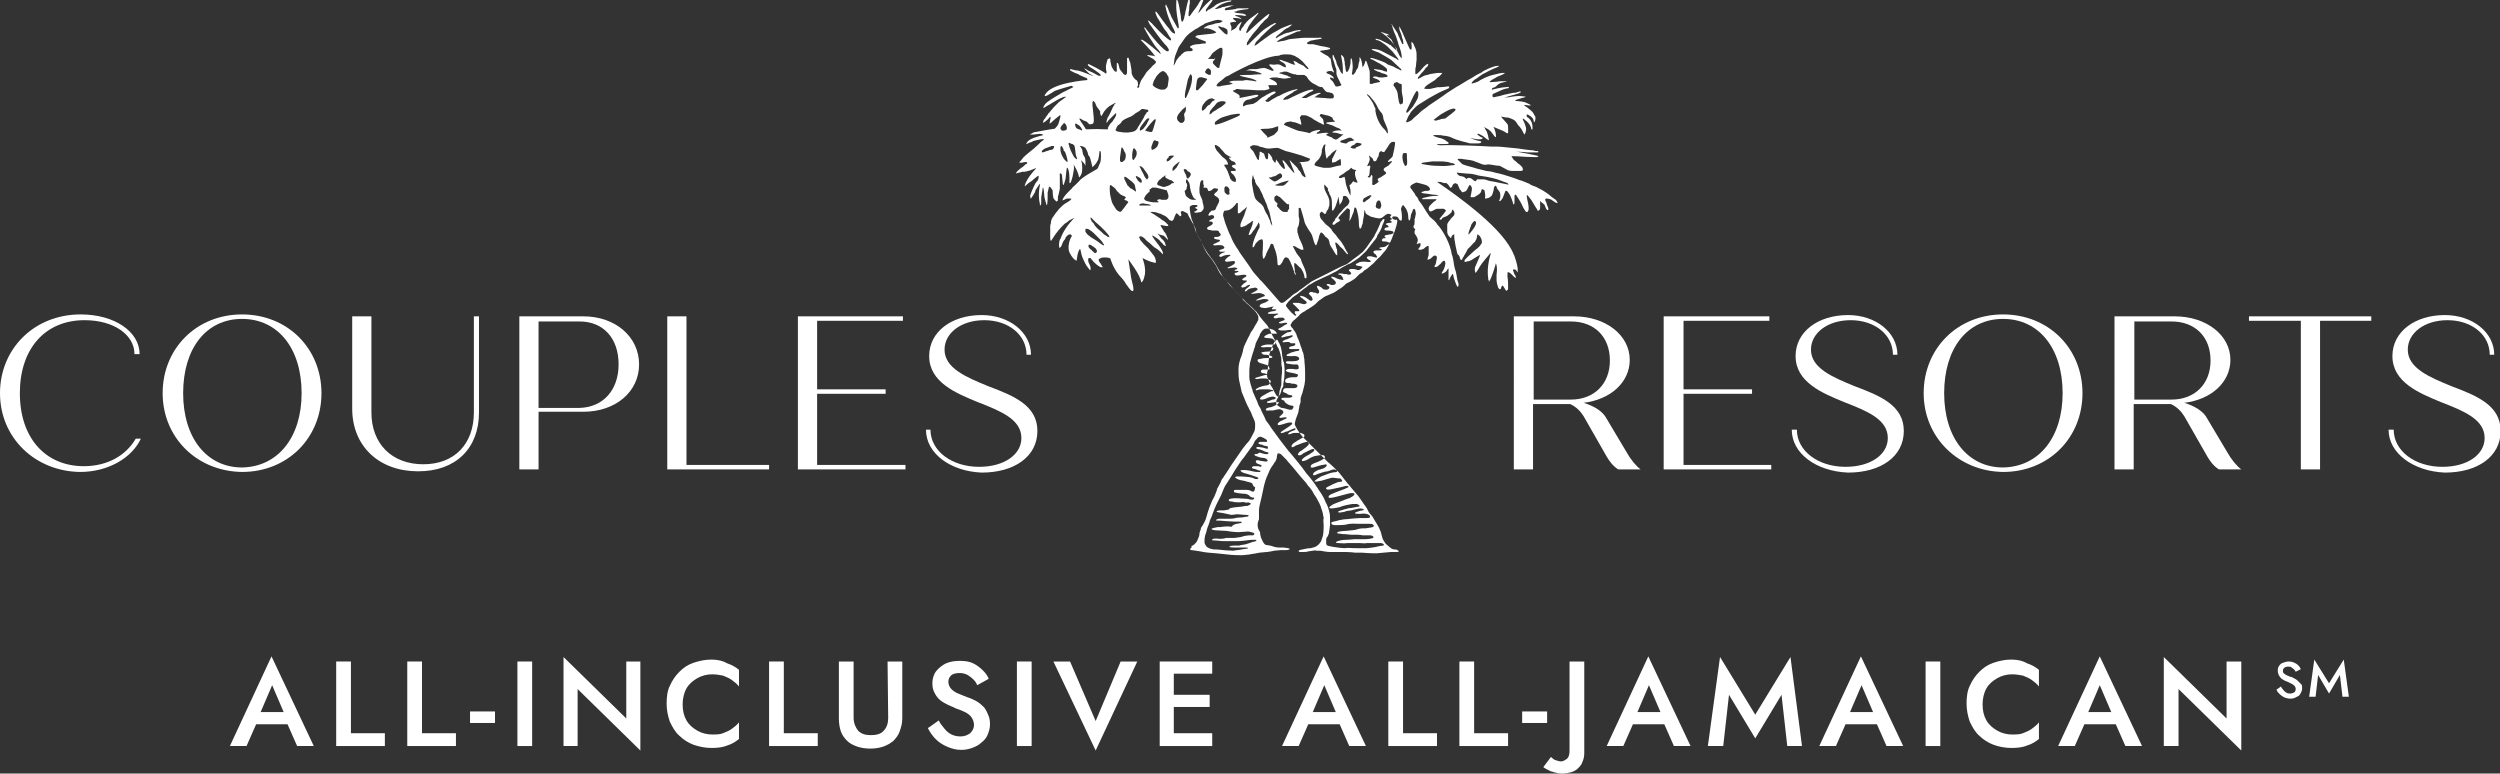 <svg version="1.1" id="Layer_1" xmlns="http://www.w3.org/2000/svg" xmlns:xlink="http://www.w3.org/1999/xlink" x="0px" y="0px" viewBox="0 0 390.4 120.8" style="outline: currentcolor none medium;" xml:space="preserve">
<rect x="0" y="0" width="390.4" height="120.8" fill="#333333" stroke="none"/>
<style type="text/css" style="outline: currentcolor none medium;">
	.st0 {
		fill: #FFFFFF;
	}
</style>
					<g style="outline: currentcolor none medium;">
						<g style="outline: currentcolor none medium;">
							<path class="st0" d="M35.9,116.5h2.6l1.5-3.4h4.9l1.5,3.4H49l-6.6-14L35.9,116.5z M44.3,111.2h-3.6l1.8-4.2L44.3,111.2z" style="outline: currentcolor none medium;"></path>
							<polygon class="st0" points="54.8,103.3 52.5,103.3 52.5,116.5 60.1,116.5 60.1,114.5 54.8,114.5 		" style="outline: currentcolor none medium;"></polygon>
							<polygon class="st0" points="65.9,103.3 63.6,103.3 63.6,116.5 71.2,116.5 71.2,114.5 65.9,114.5 		" style="outline: currentcolor none medium;"></polygon>
							<rect x="73.4" y="111.1" class="st0" width="3.9" height="1.8" style="outline: currentcolor none medium;"></rect>
							<rect x="80.8" y="103.3" class="st0" width="2.3" height="13.2" style="outline: currentcolor none medium;"></rect>
							<polygon class="st0" points="97.8,112.2 88,102.6 88,116.5 90.2,116.5 90.2,107.6 100,117.2 100,103.3 97.8,103.3 		" style="outline: currentcolor none medium;"></polygon>
							<path class="st0" d="M111.1,103c-1,0-1.9,0.2-2.8,0.5s-1.6,0.8-2.2,1.4s-1.1,1.3-1.5,2.2c-0.4,0.8-0.5,1.8-0.5,2.8
			s0.2,1.9,0.5,2.8c0.4,0.8,0.8,1.6,1.5,2.2c0.6,0.6,1.4,1.1,2.2,1.4c0.9,0.3,1.8,0.5,2.8,0.5s1.8-0.1,2.5-0.4
			c0.7-0.2,1.3-0.6,1.8-1v-2.6c-0.3,0.4-0.7,0.7-1.1,1s-0.9,0.5-1.4,0.7s-1.1,0.2-1.7,0.2c-0.8,0-1.6-0.2-2.3-0.6
			c-0.7-0.4-1.3-0.9-1.7-1.6c-0.4-0.7-0.6-1.5-0.6-2.5c0-0.9,0.2-1.8,0.6-2.5s1-1.2,1.7-1.6s1.5-0.6,2.3-0.6c0.6,0,1.2,0.1,1.7,0.2
			c0.5,0.2,1,0.4,1.4,0.7c0.4,0.3,0.8,0.6,1.1,1v-2.6c-0.6-0.5-1.2-0.8-1.8-1C112.9,103.2,112.1,103,111.1,103z" style="outline: currentcolor none medium;"></path>
							<polygon class="st0" points="122.4,103.3 120.1,103.3 120.1,116.5 127.7,116.5 127.7,114.5 122.4,114.5 		" style="outline: currentcolor none medium;"></polygon>
							<path class="st0" d="M138.7,112.1c0,0.8-0.2,1.5-0.7,2c-0.4,0.5-1.1,0.7-2,0.7s-1.5-0.2-2-0.7c-0.4-0.5-0.7-1.2-0.7-2v-8.8H131
			v8.9c0,0.7,0.1,1.4,0.3,2s0.6,1.1,1,1.5s1,0.7,1.6,0.9c0.6,0.2,1.3,0.3,2,0.3s1.4-0.1,2-0.3c0.6-0.2,1.1-0.5,1.6-0.9
			c0.4-0.4,0.8-0.9,1-1.5s0.4-1.2,0.4-2v-8.9h-2.3L138.7,112.1L138.7,112.1z" style="outline: currentcolor none medium;"></path>
							<path class="st0" d="M153.4,110.2c-0.3-0.3-0.7-0.6-1.1-0.8c-0.4-0.2-0.8-0.4-1.2-0.5c-0.7-0.3-1.3-0.5-1.7-0.7s-0.8-0.5-1-0.8
			s-0.3-0.6-0.3-0.9c0-0.4,0.1-0.7,0.4-1c0.3-0.3,0.8-0.4,1.4-0.4c0.4,0,0.8,0.1,1.2,0.3c0.3,0.2,0.6,0.4,0.9,0.7
			c0.3,0.3,0.5,0.6,0.6,0.9l1.8-1c-0.2-0.5-0.5-0.9-0.9-1.3s-0.9-0.8-1.5-1.1c-0.6-0.3-1.3-0.4-2.1-0.4s-1.5,0.1-2.2,0.4
			c-0.6,0.3-1.1,0.7-1.5,1.2s-0.6,1.2-0.6,1.9c0,0.6,0.1,1.1,0.4,1.6c0.2,0.4,0.5,0.8,0.9,1.1c0.4,0.3,0.8,0.5,1.2,0.7
			s0.8,0.3,1.1,0.5c0.6,0.2,1.1,0.4,1.5,0.6s0.8,0.5,1,0.8s0.4,0.7,0.4,1.2s-0.2,0.9-0.6,1.3c-0.4,0.3-0.9,0.5-1.5,0.5
			c-0.5,0-1-0.1-1.4-0.3c-0.4-0.2-0.8-0.5-1.1-0.9s-0.7-0.8-0.9-1.3l-1.7,1.2c0.3,0.6,0.7,1.2,1.2,1.7s1.1,0.9,1.8,1.2
			c0.7,0.3,1.4,0.5,2.2,0.5c0.6,0,1.1-0.1,1.7-0.3c0.5-0.2,1-0.4,1.4-0.8c0.4-0.3,0.8-0.7,1-1.2s0.4-1,0.4-1.7
			c0-0.6-0.1-1.1-0.3-1.5C154,110.9,153.8,110.5,153.4,110.2z" style="outline: currentcolor none medium;"></path>
							<rect x="158.8" y="103.3" class="st0" width="2.3" height="13.2" style="outline: currentcolor none medium;"></rect>
							<polygon class="st0" points="171.1,112.6 167.1,103.3 164.5,103.3 171.1,117.2 177.6,103.3 175,103.3 		" style="outline: currentcolor none medium;"></polygon>
							<polygon class="st0" points="182.5,103.3 181.1,103.3 181.1,116.5 182.5,116.5 183.3,116.5 189.3,116.5 189.3,114.5 183.3,114.5
			183.3,110.4 188.9,110.4 188.9,108.5 183.3,108.5 183.3,105.2 189.3,105.2 189.3,103.3 183.3,103.3 		" style="outline: currentcolor none medium;"></polygon>
							<path class="st0" d="M200.2,116.5h2.6l1.5-3.4h4.9l1.5,3.4h2.6l-6.6-14L200.2,116.5z M208.6,111.2H205l1.8-4.2L208.6,111.2z" style="outline: currentcolor none medium;"></path>
							<polygon class="st0" points="219.1,103.3 216.8,103.3 216.8,116.5 224.4,116.5 224.4,114.5 219.1,114.5 		" style="outline: currentcolor none medium;"></polygon>
							<polygon class="st0" points="230.2,103.3 227.9,103.3 227.9,116.5 235.5,116.5 235.5,114.5 230.2,114.5 		" style="outline: currentcolor none medium;"></polygon>
							<rect x="237.7" y="111.1" class="st0" width="3.9" height="1.8" style="outline: currentcolor none medium;"></rect>
							<path class="st0" d="M245.1,117.2c0,0.6-0.1,1-0.4,1.3c-0.3,0.2-0.6,0.4-0.9,0.4c-0.3,0-0.6-0.1-0.9-0.2c-0.3-0.1-0.5-0.3-0.7-0.5
			l-1.2,1.6c0.2,0.1,0.4,0.3,0.7,0.4c0.3,0.2,0.6,0.3,1,0.4s0.8,0.2,1.2,0.2c0.5,0,1-0.1,1.4-0.2s0.8-0.3,1.1-0.6
			c0.3-0.3,0.6-0.6,0.7-1c0.2-0.4,0.3-0.9,0.3-1.4v-14.3h-2.3L245.1,117.2L245.1,117.2z" style="outline: currentcolor none medium;"></path>
							<path class="st0" d="M250.9,116.5h2.6l1.5-3.4h4.9l1.5,3.4h2.6l-6.6-14L250.9,116.5z M259.3,111.2h-3.6l1.8-4.2L259.3,111.2z" style="outline: currentcolor none medium;"></path>
							<polygon class="st0" points="274.1,111.6 268.6,102.6 266.7,116.5 269.1,116.5 270,108.5 274.1,115.3 278.2,108.5 279.1,116.5
			281.4,116.5 279.6,102.6 		" style="outline: currentcolor none medium;"></polygon>
							<path class="st0" d="M284.1,116.5h2.6l1.5-3.4h4.9l1.5,3.4h2.6l-6.6-14L284.1,116.5z M292.5,111.2h-3.6l1.8-4.2L292.5,111.2z" style="outline: currentcolor none medium;"></path>
							<rect x="300.7" y="103.3" class="st0" width="2.3" height="13.2" style="outline: currentcolor none medium;"></rect>
							<path class="st0" d="M314.1,103c-1,0-1.9,0.2-2.8,0.5s-1.6,0.8-2.2,1.4s-1.1,1.3-1.5,2.2c-0.4,0.8-0.5,1.8-0.5,2.8
			s0.2,1.9,0.5,2.8c0.4,0.8,0.8,1.6,1.5,2.2c0.6,0.6,1.4,1.1,2.2,1.4c0.8,0.3,1.8,0.5,2.8,0.5s1.8-0.1,2.5-0.4
			c0.7-0.2,1.3-0.6,1.8-1v-2.6c-0.3,0.4-0.7,0.7-1.1,1s-0.9,0.5-1.4,0.7s-1.1,0.2-1.7,0.2c-0.8,0-1.6-0.2-2.3-0.6
			c-0.7-0.4-1.3-0.9-1.7-1.6c-0.4-0.7-0.6-1.5-0.6-2.5c0-0.9,0.2-1.8,0.6-2.5s1-1.2,1.7-1.6s1.5-0.6,2.3-0.6c0.6,0,1.2,0.1,1.7,0.2
			c0.5,0.2,1,0.4,1.4,0.7c0.4,0.3,0.8,0.6,1.1,1v-2.6c-0.6-0.5-1.2-0.8-1.8-1C315.9,103.2,315.1,103,314.1,103z" style="outline: currentcolor none medium;"></path>
							<path class="st0" d="M321.4,116.5h2.6l1.5-3.4h4.9l1.5,3.4h2.6l-6.6-14L321.4,116.5z M329.7,111.2h-3.6l1.8-4.2L329.7,111.2z" style="outline: currentcolor none medium;"></path>
							<polygon class="st0" points="347.7,112.2 337.9,102.6 337.9,116.5 340.2,116.5 340.2,107.6 350,117.2 350,103.3 347.7,103.3 		" style="outline: currentcolor none medium;"></polygon>
							<path class="st0" d="M358.7,106.2c-0.1-0.1-0.3-0.2-0.5-0.3c-0.2-0.1-0.3-0.2-0.5-0.2c-0.3-0.1-0.5-0.2-0.7-0.3
			c-0.2-0.1-0.3-0.2-0.4-0.3c-0.1-0.1-0.1-0.2-0.1-0.4c0-0.2,0.1-0.3,0.2-0.4s0.3-0.2,0.6-0.2c0.2,0,0.4,0,0.5,0.1s0.3,0.2,0.4,0.3
			c0.1,0.1,0.2,0.2,0.3,0.4l0.8-0.4c-0.1-0.2-0.2-0.4-0.4-0.6c-0.2-0.2-0.4-0.3-0.6-0.4s-0.5-0.2-0.9-0.2c-0.3,0-0.6,0.1-0.9,0.2
			s-0.5,0.3-0.6,0.5c-0.2,0.2-0.2,0.5-0.2,0.8s0.1,0.5,0.2,0.7s0.2,0.3,0.4,0.5c0.2,0.1,0.3,0.2,0.5,0.3c0.2,0.1,0.3,0.1,0.5,0.2
			s0.4,0.2,0.6,0.3c0.2,0.1,0.3,0.2,0.4,0.3c0.1,0.1,0.2,0.3,0.2,0.5s-0.1,0.4-0.2,0.5c-0.2,0.1-0.4,0.2-0.6,0.2s-0.4,0-0.6-0.1
			s-0.3-0.2-0.5-0.4c-0.1-0.2-0.3-0.3-0.4-0.6l-0.7,0.5c0.1,0.3,0.3,0.5,0.5,0.7s0.5,0.4,0.7,0.5c0.3,0.1,0.6,0.2,0.9,0.2
			c0.2,0,0.5,0,0.7-0.1s0.4-0.2,0.6-0.3c0.2-0.1,0.3-0.3,0.4-0.5s0.2-0.4,0.2-0.7c0-0.2,0-0.5-0.1-0.6
			C359,106.5,358.8,106.3,358.7,106.2z" style="outline: currentcolor none medium;"></path>
							<polygon class="st0" points="366,103 363.7,106.7 361.4,103 360.6,108.8 361.6,108.8 362,105.4 363.7,108.3 365.4,105.4
			365.8,108.8 366.8,108.8 		" style="outline: currentcolor none medium;"></polygon>
						</g>
						<g style="outline: currentcolor none medium;">
							<path class="st0" d="M186,85.9c0,0,0.9,0.1,1.4,0.2s1.1,0.2,1.3,0.2s0.9,0.1,1.2,0.1c0,0,1,0.1,1.9,0.2c0.8,0.1,1.7,0.1,2.1,0.1
			c0.4,0,0.9-0.1,1.1-0.1c0.2,0,0.4-0.1,0.6-0.1c0,0,0.7-0.1,1.1-0.2c0.3,0,0.8-0.1,1.2-0.1l0.6-0.1L199,86c0.3,0,0.8-0.1,1.1-0.1
			c0,0,1.3,0.1,1.3-0.2c0,0,0-0.1-1-0.2c-0.1,0-0.4,0-0.7,0c-0.5,0-1-0.2-1-0.2c-0.2-0.1-1-0.2-1-0.2c-0.4-0.1-0.7-1-0.8-1.2
			c0-0.1-0.1-0.4-0.1-0.4c0-0.2,0-0.4-0.1-0.5c0-0.1-0.2-0.3-0.2-0.4c-0.1-0.3-0.1-0.4-0.1-0.4c0-0.4,0-0.5,0-0.5
			c0.1-0.4,0.2-0.6,0.2-0.6c0-0.2,0-0.4,0-0.6c0-0.1,0-0.5,0-0.8s0.1-0.8,0.2-1.2c0.1-0.3,0.2-0.9,0.3-1.3l0.3-1.4
			c0.1-0.4,0.3-1.1,0.5-1.5s0.4-1,0.5-1.1c0.1-0.2,0.3-0.5,0.4-0.6c0.1-0.2,0.3-0.5,0.4-0.6c0.1-0.2,0.2-0.5,0.2-0.7
			s0.1-0.4,0.1-0.4s0,0,0-0.1c0,0,0.1,0,0.2,0c0.1,0,0.2,0.1,0.3,0.1c0,0,0.1,0.1,0.3,0.3c0.2,0.2,0.4,0.4,0.6,0.6
			c0.1,0.2,0.9,1,1.6,1.9c0.7,0.9,1.5,1.7,1.6,1.9c0.1,0.2,0.3,0.4,0.4,0.5c0,0,0.4,0.5,0.5,0.7c0,0.1,0.3,0.5,0.6,1
			s0.6,1.1,0.7,1.5c0.1,0.3,0.3,0.8,0.3,1.1c0.1,0.3,0.1,0.6,0.1,0.6l0,0c-0.1,0.1,0,0.8,0,1c0,0,0,1.1-0.1,1.6
			c-0.1,0.3-0.2,0.7-0.3,0.9c-0.1,0.2-0.4,0.6-0.6,0.7c-0.2,0.2-0.6,0.3-1,0.4c-0.4,0-0.9,0.1-1.3,0.2c-0.6,0.1-0.6,0.2-0.6,0.2
			s0,0,0,0.1c0,0,0.1,0.1,0.2,0.1c0.1,0,0.3,0,0.5,0s0.6,0,0.8-0.1c0.2,0,0.6-0.1,0.7-0.1c0.1,0,0.4-0.1,0.6,0c0.2,0,0.5,0,0.6,0
			c0,0,1,0.2,1.4,0.2c0,0,0.4,0,1,0c0.5,0,1.1,0,1.4,0c0,0,0.8,0,1.6,0.1c0.2,0,0.7,0,1,0c0.2,0,1.2,0.1,1.7,0.1l0,0l0,0l0,0
			c0.2,0,0.5,0,0.7,0c0.3,0,0.8-0.1,1.1-0.1s0.8-0.1,1.1-0.1c0.1,0,0.1,0,0.1,0c0.1,0,0.3,0,0.5,0c0.6,0,0.6,0,0.6-0.1
			c0,0,0.1-0.1-0.4-0.3c-0.1,0-0.2,0-0.3,0s-0.4-0.1-0.5-0.2s-0.4-0.3-0.6-0.5c-0.4-0.3-0.7-1-0.7-1c-0.1-0.3-0.2-0.8-0.3-1.1
			c-0.1-0.3-0.4-0.9-0.6-1.2c-0.2-0.3-0.5-0.8-0.6-1s-0.4-0.5-0.4-0.5c-0.2-0.2-0.4-0.6-0.4-0.6c-0.1-0.3-0.4-0.7-0.7-1.1
			s-0.7-1.1-1.1-1.5c-0.3-0.4-0.8-0.9-1-1.2c-0.3-0.3-1.3-1.6-1.3-1.6l-0.4-0.5c-0.2-0.2-0.5-0.5-0.7-0.7l-0.3-0.3
			c-0.2-0.2-0.8-0.7-0.8-0.7c-0.1-0.1-0.3-0.3-0.5-0.5s-0.6-0.6-0.9-0.9c-0.3-0.3-0.8-0.8-1.2-1.2c-0.3-0.3-0.9-0.9-1.2-1.2
			c-0.3-0.3-0.7-0.9-0.9-1.2c-0.2-0.4-0.4-0.7-0.4-0.8c0-0.1,0-0.4,0.1-0.6c0-0.2,0.2-0.6,0.3-0.9c0.2-0.5,0.2-0.7,0.2-0.8
			c0.1-0.3,0.1-0.6,0.1-0.6c0.1-0.2,0.1-0.4,0.2-0.6c0-0.2,0-0.4,0-0.6c0.1-0.4,0.3-0.9,0.3-0.9c0.1-0.4,0.3-1.2,0.3-1.2
			c0-0.2,0.1-0.5,0.1-0.8s0-0.6,0-0.7c0-0.1,0-0.1,0-0.2c0-0.2,0-1.2-0.1-1.9c0-0.1,0-0.1,0-0.2c0-0.3-0.1-0.5-0.1-0.6l0,0
			c0-0.1,0-0.1,0-0.2c-0.1-0.3-0.1-0.5-0.2-0.6c-0.1-0.4-0.2-0.7-0.3-0.9c0,0-0.3-1-0.4-1.1c-0.1-0.2-0.2-0.5-0.3-0.8
			c-0.1-0.2-0.3-0.5-0.4-0.6c0-0.1-0.3-0.4-0.3-0.4c-0.3-0.3-0.1-0.5-0.1-0.5s0.1-0.1,0.1-0.2c0.1-0.1,0.2-0.3,0.5-0.5
			c0.2-0.2,0.6-0.5,0.8-0.8c0.1-0.1,0.4-0.3,0.4-0.3c0.3-0.2,0.4-0.2,0.4-0.2s0.1-0.1,0.2-0.2c0.1,0,0.4-0.2,0.7-0.4
			s0.6-0.4,0.7-0.5c0.1-0.1,0.3-0.3,0.4-0.4c0.1-0.1,0.2-0.2,0.4-0.3c0,0,0.5-0.4,0.9-0.6c0.1,0,0.3-0.1,0.5-0.2
			c0.2-0.1,0.5-0.2,0.7-0.3s0.6-0.4,0.9-0.6c0.1,0,0.6-0.4,0.7-0.5c0.2-0.2,0.3-0.3,0.3-0.3c0.2-0.1,0.4-0.2,0.6-0.3
			c0.2-0.1,0.5-0.3,0.8-0.5c0.3-0.3,0.5-0.5,0.5-0.5l0.2-0.2c0,0,0.2-0.1,0.3-0.2c0.2,0,0.3-0.3,0.5-0.4c0.2-0.1,0.5-0.3,0.7-0.5
			s0.5-0.4,0.7-0.6c0.2-0.2,0.6-0.7,1-1c0.3-0.4,0.8-0.9,1-1.2s0.5-0.9,0.7-1.3c0.2-0.4,0.4-1.1,0.6-1.5c0.1-0.4,0.3-0.9,0.3-1
			s0.1-0.4,0.1-0.5s0-0.2-0.1-0.3H218c0,0-0.2,0.1-0.2,0l-0.3-0.1c0-0.1-0.1-0.2-0.1-0.2c0-0.1,0.1-0.2,0.2-0.2c0,0,0.1,0,0.2,0h0.1
			c0.2,0,0.4,0.1,0.5,0.3c0.2,0.5,0.5,0.3,0.5,0.3s0.1-0.8-0.1-1.6c-0.1-0.4,0.3-0.8,0.3-0.8s0.2,0.2,0.4,0.5s0.4,0.8,0.4,1.2
			s0.1,0.7,0.1,0.7s0.1,0.1,0.2-0.1c0-0.1,0.1-0.3,0.1-0.5s0.1-0.5,0.2-0.6c0,0,0.2-1,0.5-0.4c0,0.1,0.1,0.4,0.1,0.6
			c-0.1,0.3-0.1,0.7-0.2,0.8c0,0.1,0,0.4,0,0.5s0,0.4-0.1,0.5s-0.1,0.3,0,0.4c0.1,0.1,0.2,0.2,0.2,0.2s0,0,0,0.1
			c0,0-0.1,0.1-0.1,0.2c0,0.1,0,0.2,0,0.3s0.2,0.3,0.3,0.5s0.2,0.4,0.2,0.5s0,0.3-0.1,0.5c0,0.1-0.1,0.2-0.1,0.2s0,0,0.1,0
			c0,0,0.4-0.2,0.5-0.1c0.1,0,0,0.3,0,0.4c0,0.1-0.1,0.2-0.2,0.3c-0.1,0.1-0.1,0.2-0.1,0.2c0,0.1,0.1,0.1,0.1,0.1h0.1
			c0,0,0.1,0,0.2,0c0.1,0,0.2-0.1,0.3-0.1s0.3-0.2,0.4-0.3c0.2-0.1,0.3-0.2,0.3-0.2s0,0,0.1,0s0.1,0.1,0.1,0.1c0,0.1,0,0.2,0,0.4
			s0,0.8,0,0.9c0,0.1-0.2,0.6-0.2,0.7c0,0.1,0.4,0,0.6-0.2c0.1-0.1,0.4-0.4,0.5-0.4c0.2,0,0.3,0.1,0.3,0.1s0.2,0.1,0,0.7
			c0,0.2-0.1,0.4-0.1,0.5s-0.2,0.3-0.2,0.4c0,0.1,0.1,0.1,0.2,0.1c0.1,0,0.5-0.2,0.5-0.3c0.1-0.1,0.3-0.2,0.4-0.4
			c0.1-0.1,0.3-0.3,0.4-0.3c0.1,0,0.2,0.2,0.2,0.4c0,0,0,0.7-0.5,1.4c0,0-0.2,0.3,0.1,0.2c0,0,0.6-0.2,0.7-0.6l0.2-0.2
			c0,0,0-0.2,0,0.2v0.1c0,0,0,0.3,0,0.8s0,0.8,0,0.8l0,0c0,0,0-0.1,0.1-0.1c0,0,0.1-0.1,0.1-0.2c0-0.1,0.1-0.2,0.2-0.4
			c0.1-0.1,0.1-0.2,0.2-0.3h0.1c0,0,0.1,0.6,0.3,1.1c0.2,0.6,0.4,0.9,0.4,0.9s0.3-0.1,0.1-0.7c-0.2-0.4-0.2-1.4-0.5-2.1
			c-0.2-0.6-0.2-1.6-0.5-2.3c-0.2-1.6-1.4-3.8-2.3-4.7c0-0.1-0.3-0.4-0.3-0.4c-0.1-0.2-0.9-0.7-1-1c-0.2-0.3-0.6-0.9-0.9-1.4
			c-0.3-0.5-0.7-0.9-0.7-1s-0.1-0.3-0.2-0.4c-0.1-0.1-0.3-0.3-0.4-0.6c-0.2-0.2-0.4-0.6-0.6-0.8c-0.4-0.5,0.9-0.9,0.9-0.9
			c0.1,0,0.7,0.2,0.8,0.2l0.7,0.2c0.2,0.1,0.5,0.3,0.5,0.4c0.1,0.1,0.1,0.2,0.1,0.3c0,0.1-0.2,0.2-0.4,0.2s-0.5,0-0.6,0.1
			c-0.2,0-0.3,0.1-0.3,0.1s-0.1,0,0,0.1c0,0,0.2,0.1,0.4,0.1s0.8,0.1,1.4,0.2c0.5,0,0.9,0.1,0.9,0.1s-0.3,0.1-0.7,0.1
			s-0.9,0.1-1.3,0.2c-0.3,0.1-0.6,0.1-0.6,0.2v0.1c0,0,0.1,0,0.2,0c0.1,0,0.3,0,0.5,0s0.6,0,0.9,0c0.3,0,0.6,0,0.6,0l0,0
			c0,0,0,0,0,0.1c0,0-0.1,0.1-0.2,0.2c-0.1,0-0.3,0.2-0.4,0.3c-0.1,0.1-0.3,0.3-0.4,0.4c-0.1,0.1-0.2,0.3-0.2,0.4
			c0,0.1,0,0.3,0.1,0.4c0.1,0.1,0,0.1,0.2,0.1c0.1,0.1,0.8-0.4,1-0.4s0.5,0,0.7,0c0.5-0.1,0.7,0.3,0.7,0.3s-0.5,0.7-0.7,0.9
			s-0.3,0.4-0.3,0.4c0,0.1,0,0.1,0.1,0.1l0,0h0.1c0,0,0.2-0.1,0.2-0.2c0-0.1,0.2-0.1,0.3-0.2c0.1,0,0.3-0.1,0.5-0.2
			c0.1-0.1,0.3-0.2,0.4-0.3c0.1-0.1,0.2-0.2,0.3-0.3V33c0.1-0.2,0.1-0.3,0.1-0.3l0.2,0.2c0.3,0.5,0,0.8,0,0.8
			c-0.2,0.2-0.5,0.5-0.6,0.7c-0.2,0.2-0.3,0.4-0.4,0.6c0,0.2,0,1.2,0,1.2c0,0.6,0.6,1,0.6,1c0.1-0.6,0.5-0.6,0.5-0.6
			c-0.1,0.8,0.5,3.1,0.5,3.1c0.1,0,0.2,0.2,0.3,0.3c0,0,0.1,0.6,0.3,0.6c0.1,0,0.2-0.2,0.2-0.3c0.1-0.1,0.2-0.3,0.3-0.5
			c0.1-0.1,0.5-0.9,0.5-0.9c0.1-0.1,0.3-0.3,0.5-0.5s0.4-0.5,0.6-0.6c0.1-0.2,0.3-0.5,0.3-0.6s0.1-0.4,0.1-0.6l0.2,0.1
			c0.4,0.3,0.5,0.9,0.5,0.9c0,0.1,0,0.2,0,0.3s0,0.1-0.1,0.2c-0.1,0.1-0.2,0.3-0.2,0.3c-0.1,0.1-0.2,0.2-0.2,0.2s-0.3,0.3-0.6,0.5
			c-0.3,0.3-0.8,0.7-1.1,1s-0.5,0.5-0.5,0.6v0.1c-0.1,0.1,0.2,0.1,0.2,0.1s0.2-0.1,0.3-0.1c0.2,0,0.4-0.1,0.6-0.2
			c0.1-0.1,0.5-0.3,0.8-0.5s0.5-0.3,0.5-0.3s0,0.2-0.1,0.4s-0.2,0.5-0.3,0.7s-0.2,0.5-0.3,0.7s-0.1,0.5-0.1,0.6s0.1,0.3,0.1,0.4
			c0.1,0.1,0.7-1,0.7-1c0.2-0.4,1.5-1.9,1.5-1.9c0.2-0.3,0.2-0.1,0.2-0.1s-0.7,2-0.4,3.9l0,0c0,0.1,0,0.2,0.1,0.3c0,0.1,0,0.2,0,0.2
			c0.5-0.6,1.1-2.9,1.1-2.9c0.2,0.5,0.2,1.1,0.1,1.8c0,0,0,0.5,0,0.9c0,0.2,0.1,0.7,0.2,0.9c0,0.3,0.4,0.7,0.5,0.3
			c0.2-0.9,0.5,0,0.6,0.1c0.1,0.2,0.2,0.3,0.2,0.3s0,0,0.1,0l0,0c0,0,0-0.1,0.1-0.1c0,0,0.1-0.1,0.1-0.2c0-0.1,0-0.3,0-0.6
			c0-0.2,0-0.8-0.1-1.3c0-0.4,0-0.8,0.1-0.7c0.1,0,0.3,0.1,0.4,0.2c0.1,0.1,0.2,0.2,0.3,0.3s0.2,0.2,0.3,0.3s0.2,0.1,0.2,0.1v-0.1
			c0-0.1,0-0.2-0.1-0.3s-0.2-0.4-0.3-0.7c-0.1-0.2,0-0.3,0.3-0.2s0.3,0.5,0.4,0.4c0-0.1,0-0.4,0-0.6c0,0-0.1-0.8-0.5-1.9
			c0-0.1-0.1-0.2-0.1-0.2c-1.5-4-8.5-9-12-11.4c0.3,0,0.7,0,0.8,0.1c0.2,0.1,0.6,0.1,0.7,0.1c0.1,0.1,0.2,0.2,0.3,0.3
			c0.1,0.1,0.2,0.5,0.4,0.4s0.2-0.4,0.3-0.5s0.2-0.1,0.3-0.2c0.1,0,0.2,0.1,0.3,0.1s0.2,0.2,0.2,0.3c0.1,0.1,0.1,0.3,0.2,0.4
			c0,0.1,0.1,0.3,0.2,0.3c0.1,0.1,0.1,0.2,0.2,0.3c0.1,0.1,0.4-0.1,0.5-0.1s0.3-0.3,0.3-0.3s0.3-0.7,0.4-0.7c0.1,0,0.2,0.1,0.3,0.3
			c0.2,0.4-0.3,1.6-0.1,1.6s0.4,0,0.5,0c0.2-0.1,0.8-0.5,0.8-0.5l0.1-0.1c0.1-0.1,0.2-0.2,0.2-0.4c0.1-0.1,0.1-0.3,0.1-0.3l0,0l0,0
			c0,0,0.2,0.1,0.4,0.2c0,0,0.2,0.8,0.1,1.1c0,0.1,0,0.2,0,0.2s0.1,0,0.2,0c0.1,0,0.2-0.1,0.4-0.1c0.1-0.1,0.3-0.2,0.4-0.3
			c0.3-0.4,0.4-1.3,0.4-1.3c0-0.1,0.1-0.2,0.1-0.2s0.1,0,0.1-0.1c0.1,0,0.2,0.1,0.2,0.2s0.1,0.3,0.2,0.4c0.1,0.1,0.2,0.3,0.3,0.4
			c0,0,0.2,0.6,0,1.1c-0.1,0.2-0.1,0.3-0.1,0.3l0,0c0,0,0,0,0.1,0s0.1-0.1,0.2-0.1c0,0,0.1-0.2,0.2-0.3c0.1-0.1,0.2-0.5,0.3-0.7
			c0.1-0.3,0.2-0.5,0.2-0.5s0,0,0.1,0s0.2,0.1,0.2,0.1c0.1,0.1,0.2,0.3,0.3,0.4c0.1,0.2,0.3,0.6,0.4,0.9c0.1,0.3,0.2,0.6,0.2,0.7
			h0.1c0.1,0,0.1-0.3,0.1-0.7c0-0.4,0-0.7,0-0.7s0.1,0,0.1-0.1h0.1c0.1,0.1,0.2,0.3,0.4,0.6c0.2,0.3,0.5,0.8,0.7,1.3
			c0.2,0.4,0.5,0.8,0.5,0.8h0.1h0.1l0.1-0.1c0-0.1,0.1-0.2,0.1-0.2c0-0.1,0-0.3,0-0.5s-0.1-0.7-0.2-1.1c-0.1-0.4-0.1-0.7-0.1-0.7
			l0,0c0,0,0,0,0.1,0s0.1,0.1,0.2,0.2c0.1,0.1,0.2,0.3,0.4,0.5c0.1,0.2,0.4,0.6,0.6,1c0.2,0.3,0.4,0.6,0.4,0.7c0,0,0,0,0.1,0
			s0.1-0.1,0.2-0.1c0,0,0.1-0.2,0.1-0.3s0-0.4,0-0.7c0-0.2,0-0.4,0-0.4l0,0l0,0c0,0,0.1,0,0.1,0.1c0,0,0.4,0.3,0.5,0.4
			c0.1,0,0.3,0.7,0.4,0.8c0.2,0.2,0.2,0.1,0.3,0c0,0-0.1-0.5-0.2-0.6c0-0.1-0.2-0.7-0.3-0.8c0-0.1,0-0.2,0-0.2s0.1-0.1,0.2-0.1
			c0.2,0,0.5,0.1,0.5,0.1c0.1,0,0.2,0.1,0.3,0.1c0.1,0.1,0.2,0.2,0.4,0.3c0.1,0.1,0.3,0.2,0.4,0.2c0.1,0,0.2,0,0.1-0.1
			c0,0-0.1-0.1-0.1-0.2c-0.1-0.2-0.6-0.5-0.6-0.5s-0.3-0.2-0.5-0.4c-0.2-0.2-0.7-0.5-1-0.7s-0.8-0.4-1.1-0.6
			c-0.3-0.1-0.9-0.3-1.1-0.5c-0.2-0.1-1-0.4-1-0.4c-0.1-0.1-0.4-0.1-0.6-0.2c-0.2-0.1-0.8-0.3-1.4-0.5c-0.6-0.2-1.6-0.5-2.2-0.6
			c-0.6-0.2-1.3-0.3-1.5-0.3l-1.2-0.3c-0.1,0-0.4-0.1-0.7-0.2s-0.8-0.2-1.1-0.3c-0.3-0.1-0.7-0.2-0.8-0.3l-0.7-0.7
			c0-0.1,0.2-0.1,0.5-0.1c0.6,0.1,1.6,0.2,1.9,0.3c0.5,0.2,1.1,0.4,1.3,0.5s0.6,0.2,0.9,0.1c0.4-0.1,1.3,0.2,2,0.2l1.3,0.7
			c0.3,0.1,0.7,0.1,1,0.1s0.7,0,0.9,0s0.4-0.1,0.4-0.1s0-0.1,0-0.2s-0.1-0.2-0.1-0.3c-0.1-0.1-0.2-0.2-0.4-0.4
			c-0.2-0.1-0.4-0.3-0.6-0.5c-0.2-0.1-0.4-0.3-0.5-0.5c-0.3-0.4-0.1-0.3-0.1-0.3s0.1,0,0.2,0c0.1,0,0.9,0,2,0.1c1,0,1.8,0.1,1.8,0
			c0,0,0,0,0.1,0c0,0,0,0,0-0.1s-0.8-0.2-1.7-0.4c-0.9-0.2-1.7-0.3-1.7-0.3l0,0l0,0l0,0c0,0,0.8,0,1.7,0.1c0.9,0,1.7,0,1.7,0l0,0
			c0,0,0,0,0-0.1s0-0.1,0-0.1s-0.1,0-0.2,0c-0.1,0-0.3,0-0.5-0.1c-0.1,0-1.2-0.1-2.4-0.3c-1.2-0.1-2.7-0.3-3.3-0.3
			c-0.3,0-0.6,0-0.9,0c-1.5-0.1-6.2-0.3-8-0.2c-0.8-0.1-0.4-0.2-0.4-0.2c0.1,0,0.9,0,0.9,0c0.5,0,0.8,0,0.8-0.1v-0.1
			c0,0-0.1-0.2-0.3-0.2c-0.1-0.1-0.2-0.2-0.2-0.2s-0.5-0.3-1.1-0.4c-0.4-0.1-0.8-0.3-0.8-0.3l0,0c0,0,0-0.1,0.2-0.1c0,0,0.3,0,0.5,0
			s0.6,0,0.9,0.1c0.3,0,0.9,0.1,1.3,0.3c0.7,0.4,2.5,0.8,2.5,0.8c0.2,0.1,0.5,0.1,0.6,0.1c0.2,0,0.6,0,0.7,0c0.6,0,0.8,0,0.8-0.3
			c0,0-0.9-0.2-1.4-0.4c-0.5-0.2-0.1-0.1-0.1-0.1s1.2,0.3,1.6,0.1c0,0,0.2-0.1,0.1-0.2c0,0-0.2,0-0.7-0.4l-0.1-0.1
			c-0.1-0.1,0.2-0.1,0.2-0.1s0.2,0.1,0.4,0.2s0.5,0.3,0.7,0.5c0.4,0.3,0.5,0.3,0.5,0.3s0-0.2-0.1-0.5c0-0.3-0.2-0.6-0.2-0.8
			c-0.1-0.1-0.2-0.3-0.3-0.5l0,0c0-0.1-0.1-0.2-0.3-0.3c0.5,0.2,1.1,0.5,1.4,1c0,0,0.2,0.2,0.3,0.4c0,0,0.4,0.5,0.3,0
			c0,0,0-0.7-0.4-1.4c0.1,0,0.1,0.1,0.2,0.1c0,0,0.5,0.2,0.7,0.3c0.1,0,0.4,0.2,0.5,0.2s0.3,0.2,0.4,0.2c0.1,0.1,0.4,0.3,0.4,0.2
			h0.1c0,0,0-0.6,0-0.8c0-0.2,0-0.4-0.1-0.6c-0.1-0.1-0.4-0.5-0.6-0.7c-0.3-0.3-0.4-0.5-0.4-0.5s0.3,0.1,0.5,0.1
			c0.3,0.1,0.3,0,0.7,0.1c0.3,0.1,0.6,0.2,0.9,0.4c0.1,0.1,0.3,0.3,0.4,0.5s0.3,0.4,0.4,0.5c0.1,0.1,0.2,0.3,0.3,0.4
			c0.3,0.5,0.4,0.8,0.4,0.8c0.2,0,0.3-0.7,0.3-0.7c0.1-0.5-0.5-1.6-0.5-1.6c0-0.1,0-0.2,0-0.2s1.2,0.7,1.3,1.6c0,0,0.2,0.3,0.2,0.1
			c0,0,0,0,0-0.5c0,0,0-0.9-0.8-1.4c-0.1,0-0.1-0.1-0.1-0.2c0,0,0,0,0-0.1c0,0,0,0,0-0.1c0.1-0.1,0.5,0.2,0.5,0.2s0.6,0.3,0.6,0.9
			c0,0.3,0.2-0.1,0.2-0.1c0.2-0.7-0.1-0.9-0.1-0.9s-0.2-0.5-0.5-0.7c-0.1-0.1-0.4-0.3-0.6-0.5c-0.3-0.2-0.5-0.3-0.5-0.4h0.2l0.8,0.1
			c0,0,0,0,0-0.1c0,0-0.3-0.2-0.8-0.4c-0.1,0-0.3-0.1-0.4-0.1c-0.1,0-0.5-0.1-0.7-0.1c-0.3,0-0.5,0-0.5-0.1l0,0c0,0,0.1,0,0.1-0.1
			c0.1,0,0.2,0,0.3-0.1c0.1,0,0.4-0.1,0.7-0.2c0.6-0.1,0.5-0.2,0.5-0.2s-0.7-0.1-0.9-0.1c-0.5,0-1.3,0.1-1.7,0.2
			c-0.5,0-0.8,0.1-0.8,0.1s0.3-0.1,0.6-0.2c0.4-0.1,1-0.3,1.4-0.4c0.4-0.1,0.7-0.3,0.7-0.3c0-0.1-0.1-0.1-0.2-0.1
			c-0.1,0-0.3,0.1-0.4,0.1c-0.1,0.1-0.3,0.1-0.5,0.1s-0.4,0.1-0.6,0.1l-0.4,0.1c-0.1,0-0.6,0.1-1.2,0.3c-0.6,0.1-0.9,0.2-0.9,0.2
			c-0.4,0-0.2-0.5-0.2-0.5s0.2-0.1,1.1-0.5c0,0,0.8-0.4,1.3-0.4c0,0,0.4-0.3-0.2-0.2c-0.2,0-0.9,0.1-0.9,0.1s-1.1,0.2-1.3,0.3
			c-0.3,0.1-0.1-0.3,0.1-0.3c0.1,0,0.3-0.1,0.4-0.2c0.1-0.1,0.3-0.3,0.5-0.4c0.2-0.2,1.2-0.3,1.2-0.4c0,0-1,0-1.1,0
			s-0.5,0.1-0.9,0.1s-0.7,0.1-0.7,0c0,0,0.1-0.1,0.2-0.2c0.1-0.1,0.3-0.2,0.5-0.3s0.6-0.4,1-0.5c0.7-0.3,0.7-0.4,0.7-0.4
			s-0.2,0-0.4,0s-0.7,0.1-1,0.2c-0.4,0.1-0.9,0.2-1.1,0.3c-0.2,0.1-0.6,0.2-0.9,0.4c0,0-0.5,0.2-0.7,0.4c0,0-0.2,0.1-0.5,0.2
			c-0.3,0.1-0.6,0.2-0.6,0.1l0,0c0,0,0-0.1,0.1-0.2c0.1-0.1,0.2-0.2,0.3-0.3s0.4-0.2,0.6-0.4c0.1-0.1,0.6-0.4,0.7-0.5l0.6-0.3
			c0,0,0.3-0.2,1.2-0.6c0.1,0,0.5-0.2,0.7-0.3c0.1-0.1,0.1-0.1,0.1-0.1s-0.1,0-0.3,0s-0.6,0.1-1.1,0.3s-1.3,0.6-1.3,0.7
			c-0.9,0.4-1.6,0.9-1.6,0.9c-0.8,0.4-1.8,1.1-2.4,1.4c-0.5,0.3-1.2,0.8-1.4,0.9c-0.5,0.4-2.9,2-2.9,2c-0.3,0.3-1,0.7-1.3,1
			c-0.1,0.1-0.2,0.2-0.3,0.3c-0.5,0.4-0.8,0.7-1,0.9l0,0c0,0-0.2,0.2-0.5,0.3c-0.3,0.2-0.5,0.1-0.4-0.1s0.2-0.5,0.3-0.7
			s0.3-0.4,0.3-0.5c0.2-0.4,1.1-1.2,1.1-1.2c0.4-0.3,1.3-0.8,1.9-1.2c0.7-0.4,1.6-0.9,2.1-1.1c0.5-0.2,0.9-0.4,0.9-0.4
			s0.1-0.1,0.1-0.2c0-0.1-0.1-0.1-0.2-0.1c-0.1,0-0.5,0.1-0.9,0.1c-0.3,0-0.6,0.1-0.6,0l-1.3,0.3c-0.1,0-0.3,0-0.6,0
			c-0.2,0-0.4-0.1-0.3-0.1c0-0.1,0.2-0.2,0.2-0.3c0.1-0.1,0.4-0.3,0.7-0.5s0.7-0.4,0.9-0.6c0.2-0.2,0.4-0.4,0.5-0.4
			c0.6-0.6,0.5-0.6,0.5-0.6s-0.2,0-0.4,0h-0.3c-0.2,0-1.3,0.2-1.3,0.2s-0.1,0.1-0.3,0.1c-0.1,0-0.3,0.1-0.4,0.1
			c-0.1,0-0.4,0.2-0.6,0.3c-0.2,0.1-0.4,0.2-0.4,0.2c-0.2,0.1-0.1,0-0.1,0s0,0,0-0.1s0.1-0.2,0.2-0.3c0.1-0.1,0.2-0.3,0.4-0.5
			s0.4-0.4,0.5-0.6c0.1-0.2,0.4-0.4,0.4-0.4c0-0.1,0.2-0.3,0.1-0.4c-0.1-0.1-0.6,0.3-1,0.8s-0.8,0.8-0.9,0.8c-0.1,0-0.1-0.1-0.1-0.3
			c0-0.3,0-0.7,0.1-0.9c0-0.4,0.1-1,0.1-1c0-0.3,0-0.6,0-0.8c0-0.3,0-0.8-0.4-1.5c0-0.1-0.1-0.3-0.2-0.4c-0.1-0.1-0.2-0.2-0.2-0.1
			s0,0.3,0,0.4c0.1,0.2,0,0.7,0,0.7c0,0.1-0.1,0.1-0.1,0.1s0-0.1-0.1-0.1l-0.1-0.1c0,0-0.4-0.9-0.8-1.8c-0.4-1-0.8-1.7-0.8-1.7
			s0,0.2,0,0.3c0,0.2,0.1,0.5,0.2,0.7c0.1,0.2,0.2,0.5,0.2,0.7c0.1,0.2,0.2,0.5,0.2,0.7s0.1,0.4,0,0.4H219c0,0-0.1-0.2-0.2-0.4
			c-0.1-0.2-0.2-0.5-0.3-0.7c-0.1-0.1-0.2-0.5-0.2-0.5s-0.2-0.4-0.5-0.8s-0.5-0.8-0.5-0.8l0,0v0.1l0.1,0.2c0,0.1,0.1,0.5,0.3,1
			c0.3,0.6,0.5,1.3,0.6,1.6c0.1,0.5,0.4,1.1,0.5,1.6c0.1,0.4,0.1,0.8,0.1,0.8c0,0.2,0,0.1,0,0.1c-0.1,0-0.4-0.5-0.4-0.5
			c-0.1-0.3-0.4-0.7-0.5-1c-0.1-0.4-0.3-0.6-0.4-0.8c-0.1-0.2-0.2-0.4-0.3-0.6c-0.1-0.1-0.3-0.3-0.6-0.5c-0.1-0.1-0.1-0.1-0.2-0.2
			l0.5,0c0,0-0.3-0.2-0.7-0.3c-0.1,0-0.2-0.1-0.3-0.1c-0.3-0.1-0.4-0.1-0.3,0c0,0,0.1,0.1,0.2,0.1c1.6,1.1,2.3,2.6,2.3,2.6
			c0,0.1-0.1,0.1-0.1,0.1c-0.2-0.2-0.8-0.7-0.8-0.7c0-0.1-0.2-0.2-0.3-0.2c-0.1-0.1-0.3-0.2-0.5-0.3c-0.2-0.1-0.6-0.3-1-0.5
			c-0.4-0.1-0.7-0.2-0.7-0.1s0.2,0.2,0.4,0.2c0.2,0.1,0.5,0.2,0.7,0.4c0.2,0.1,0.6,0.4,0.8,0.6s0.4,0.4,0.6,0.6
			c0.1,0.1,0.1,0.1,0.2,0.2c0.4,0.5,0.7,0.9,0.7,0.9l0.2,0.3c0,0.1,0,0.1,0,0.1c-0.1,0-0.3-0.2-0.3-0.2c-0.6-0.3-1.5-0.8-2.1-1.1
			c-0.5-0.3-1.1-0.4-1.1-0.4c-0.6-0.1-0.7,0-0.7,0c-0.1,0.1,1.1,0.5,1.1,0.5c1.1,0.6,1.7,1,1.7,1l0.3,0.2c0.6,0.6,1.2,1.1,1.5,1.4
			c0.1,0.3,0,0.2,0,0.2c-0.1,0-0.2-0.1-0.2-0.1s-0.5-0.2-1-0.5c-0.6-0.2-1.1-0.4-1.1-0.5c-0.7-0.4-2.1-0.8-2.1-0.8
			c-0.3-0.1-0.4,0-0.4,0c-0.1,0.1,0.3,0.2,0.3,0.2c0.4,0.2,0.9,0.5,0.9,0.5s0.3,0.1,0.5,0.3c0.1,0,0.2,0.1,0.2,0.1s0.6,0.4,0.7,0.6
			v0.1v0.2c0,0,0,0.1-0.1,0.1s-0.6-0.2-0.6-0.2l-0.4-0.1c-0.2,0-0.7-0.1-0.7-0.1s-0.3-0.1-0.2,0.1l0.6,0.3h0.1
			c0.1,0,0.3,0.1,0.4,0.2c0.1,0,0.4,0.1,0.7,0.2c0,0,0.5,0.3,0.2,0.4l-0.7,0.1c-0.3,0-0.7,0-0.8-0.1c0,0-0.6-0.2-0.7,0.1
			c0,0.1,0.6,0.2,0.7,0.3c0.1,0,0.4,0.3,0.4,0.3v0.1c0,0-0.9,0.2-1,0.2c-0.1,0.1-0.2,0.1-0.3,0.1s-0.2,0-0.2,0s-0.1,0-0.1-0.1
			c0,0,0-0.3,0-0.6s0-0.8,0-1.1s-0.2-0.8-0.3-1.1s-0.2-0.7-0.3-0.7h-0.1v0.2l-0.1,0.2c0,0.1-0.1,0.2-0.1,0.3
			c-0.1,0.1-0.2,0.3-0.2,0.3s-0.1-0.3-0.1-0.6c0,0-0.1-0.6-0.3-0.9c0,0-0.1-0.2-0.1,0.1c0,0,0,0.3,0,0.4c0,0.1-0.1,0.2-0.1,0.3
			c0,0-0.1,0.4-0.1,0.6c0,0.1-0.1,0.3-0.2,0.4c-0.1,0.1-0.2,0.3-0.2,0.4c0,0.1-0.2,0.2-0.2,0.3c-0.3,0.4-0.4,0-0.4,0
			s0.1-0.3,0.1-0.6c0.1-0.3,0-0.9,0-1.1c0-0.2-0.1-0.7-0.2-0.7c-0.1,0-0.1,0.4-0.1,0.7s-0.2,0.8-0.2,0.9c0,0-0.2,0.5-0.3,0.5
			s-0.1,0-0.2,0c0-0.1-0.1-0.5-0.1-0.5c0-0.3,0-0.3-0.1-0.7V9.7c0,0-0.1-0.3-0.1-0.6c0,0-0.2-0.5-0.5-0.5c0,0,0.3,1.3,0.3,2.1
			c0,0.1,0,0.2,0,0.3c0,0.2,0,0.4,0,0.5c0,0,0,0.1-0.1,0c0,0-0.1-0.1-0.2-0.2c-0.1-0.1-0.1-0.3-0.2-0.4c-0.1-0.2-0.2-0.5-0.3-0.6
			c-0.1-0.2-0.2-0.4-0.2-0.6c0-0.1-0.4-0.9-0.4-0.9c0-0.2-0.1-0.2-0.1-0.2h-0.1c0,0,0,0.2,0,0.4s0.3,0.8,0.3,1
			c0.1,0.2,0.1,0.4,0.2,0.6c0.1,0.2,0.1,0.4,0.1,0.5s0,0.2,0,0.4c0,0.1,0.1,0.5,0.4,1c0.2,0.5,0.4,0.8,0.4,0.8s-0.1,0-0.2,0.1
			c-0.1,0-0.3,0.1-0.4,0.1c-0.1,0-0.3,0-0.3,0s-0.1-0.1-0.2-0.3c-0.1-0.2-0.2-0.4-0.3-0.5s-0.2-0.2-0.3-0.3s-0.1-0.1-0.1-0.2
			c0,0,0-0.1,0.1-0.1s0.5,0.2,0.5,0.2l-0.1-0.3c-0.1-0.1-0.3-0.2-0.4-0.3c-0.2-0.1-0.4-0.2-0.5-0.2c-0.3-0.2-0.1-0.3-0.1-0.3
			s0.1,0,0.3-0.1c0.2,0,0.3,0,0.4,0c0.1,0,0.2,0.1,0.2,0.1c0.1,0.1,0.1,0.1,0.1,0.1c0.1,0.1,0.1-0.1,0.1-0.1s-0.1-0.2-0.2-0.5
			c-0.1-0.3-0.2-0.7-0.2-0.9s-0.1-0.5-0.1-0.6c-0.1-0.1-0.3-0.3-0.4-0.4c-0.1-0.1-0.4-0.2-0.5-0.3c-0.2-0.1-0.4-0.2-0.5-0.3
			S206.1,8,206.1,8s0.1-0.1,0.3-0.1s0.5-0.1,0.7-0.1s0.4-0.1,0.4-0.1s0,0,0.1,0c0,0,0.1,0,0.1-0.1V7.5c0,0-0.6-0.2-1.4-0.3
			C205.6,7,205,6.9,205,6.9s-0.5,0-0.7,0c0,0-0.3-0.1-0.2-0.2s0.2-0.2,0.3-0.2c0.1-0.1,0.4-0.2,0.6-0.2c0.2-0.1,1.4-0.2,1.4-0.3
			c0-0.2-0.5-0.1-0.5-0.1s-0.9,0-1,0c-0.2,0-0.5,0-0.8,0c-0.7,0-0.6,0-1.6,0.1c-0.3,0-0.7,0.1-1,0.1s-0.8,0.3-1.3,0.3
			c-0.4,0.1-0.8,0.2-0.8,0.1c0.5-0.5,1.9-1,2.8-1.4c0,0,0.3-0.2,0.6-0.2c0.2,0,0.3-0.1,0.3-0.1c0.1-0.1-0.1-0.1-0.1-0.1l0,0
			c0,0,0,0-0.1,0c-0.5,0-1.1,0.2-1.7,0.4h-0.1c-0.3,0.1-0.7,0.2-0.8,0.3c-0.2,0.1-0.4,0.2-0.6,0.3c-0.1,0.1-0.3,0.2-0.3,0.2
			c-0.2,0.1-0.2,0-0.2,0c0.1-0.3,0.4-0.4,0.7-0.7c0,0,0.1,0,0.1-0.1c0.2-0.1,0.4-0.3,0.5-0.4c0,0,0.4-0.3,0.7-0.4
			c0.1-0.1,0.3-0.2,0.4-0.3c0,0,0.4-0.3-0.2-0.1c-0.5,0.2-1.4,0.5-1.8,0.8c-0.2,0.1-0.5,0.3-0.9,0.5c-0.5,0.3-1.1,0.8-1.3,0.9
			c-0.2,0.2-0.6,0.4-0.8,0.6s-0.3,0.2-0.4,0.3c0,0-0.3,0.2-0.3,0.1s0.2-0.4,0.2-0.5c0.1-0.1,0.5-0.5,0.6-0.6
			c0.2-0.3,0.6-0.6,1.1-1.1s1.1-1,1.2-1c0.1-0.1,0.2-0.1,0.2-0.2l0.1-0.1c0,0-0.1,0-0.2,0c-0.1,0-0.2,0.1-0.4,0.2
			c-0.1,0-0.5,0.3-1,0.6c-0.5,0.3-1.2,1-1.8,1.6s-1.1,1.1-1.1,1.1l0,0c0,0,0-0.1-0.1-0.1c0,0,0-0.1,0-0.2s0.1-0.3,0.2-0.4
			c0.1-0.2,0.2-0.4,0.4-0.6c0.1-0.2,0.4-0.6,0.7-0.9s0.5-0.6,0.5-0.6c0.1-0.1,0.3-0.4,0.4-0.5c0.1-0.1,0.3-0.3,0.4-0.4
			c0-0.1,0.2-0.2,0.4-0.4c0.2-0.1,0.4-0.4,0.4-0.5s0.2-0.2,0.1-0.3c-0.1-0.1-0.9,0.6-1.8,1.4c-0.9,0.8-1.6,1.5-1.6,1.5
			s-0.1,0.1-0.2,0V5c0,0,0.2-0.4,0.3-0.7c0.1-0.2,0.2-0.4,0.3-0.5c0.2-0.3,0.5-0.7,0.5-0.7l0.4-0.5c0.1-0.1,0.1-0.1,0.1-0.1
			c0-0.1,0.3-0.3,0.3-0.4c0-0.2-0.1-0.1-0.3,0.1c-0.3,0.2-1.1,0.8-1.1,0.8l-0.5,0.5c0,0.1-0.3,0.3-0.3,0.4c-0.1,0.2-0.2,0.3-0.3,0.4
			s-0.2,0.3-0.2,0.4c-0.1,0.1-0.1,0.2-0.2,0.1c0,0-0.1-0.2-0.1-0.3c0-0.1,0.1-0.4,0.2-0.6c0.1-0.2,0.2-0.4,0.2-0.5
			c-0.1,0-0.5,0.4-0.6,0.5c-0.2,0.3-0.2,0.4-0.5,0.6s-0.4,0.2-0.4,0.2s-0.1,0.1-0.2,0.1l0,0c0,0,0-0.1,0.1-0.2c0-0.1,0-0.3,0-0.4
			s-0.2-0.4-0.2-0.6l0.1-0.1c0.2,0,0.5-0.1,0.6-0.1c0.1,0.1,0.2,0,0.2,0c0.1-0.1-0.4-0.4-0.4-0.4c-0.1-0.1,0-0.2,0-0.2s0.7,0,1,0.1
			l0.3,0.1c0,0-0.1-0.1-0.2-0.2c-0.5-0.3-0.8-0.3-0.8-0.3s0,0,0-0.1c0.2-0.1,0.7,0,1,0c0.4,0.1,0.7,0.1,0.7,0s-0.4-0.3-0.8-0.3
			C193.7,2.1,193,2,193,2l-0.2-0.1c-0.1-0.1,0-0.1,0.1-0.1s0.2,0,0.3-0.1c0,0,0.3-0.1,0.4-0.1c0.2,0,0.4-0.1,0.6-0.1
			c0.1,0,0.7-0.1,0.8-0.1c0,0,0,0-0.1-0.1c-0.1,0-0.7,0-0.9,0c-0.1,0-0.3,0-0.5,0s-0.4,0-0.5,0.1c-0.1,0-0.5,0.1-0.6,0.1
			c-0.2,0-0.8,0.1-1,0.1s-0.1-0.1-0.1-0.2s0.2-0.2,0.3-0.2s0.4-0.1,0.6-0.2c0.2-0.1,0.5-0.1,0.5-0.1s-0.3-0.1-0.9,0
			c-0.4,0.1-0.7,0.2-0.9,0.2c-0.2,0.1-0.4,0.2-0.6,0.2c-0.2,0.1-0.4,0.1-0.4,0.1c-0.1,0-0.2,0-0.2,0s0.2-0.2,0.4-0.3
			c0.2-0.2,0.6-0.4,0.8-0.5s0.6-0.2,0.9-0.3c0.3,0,0.5-0.1,0.5-0.2c0,0-0.1-0.1-0.3,0c-0.2,0-0.4,0-0.6,0.1c-0.1,0-0.5,0.1-0.8,0.2
			s-0.7,0.3-0.9,0.5s-0.6,0.4-0.9,0.6h-0.1l-0.1,0.1l-0.2,0.2c-0.1,0-0.1-0.1-0.1-0.2s0.3-0.5,0.6-0.9s0.6-0.8,0.5-0.9
			c0-0.1-0.5,0.3-1.2,1c-0.5,0.5-0.9,1.2-1.1,1.2c0.2-0.4,0.8-1.8,0.9-2.3c0-0.2-0.1-0.1-0.1-0.1c-0.1,0-0.3,0.3-0.3,0.3l-0.2,0.3
			c-0.1,0.1-0.2,0.3-0.3,0.5s-0.5,0.7-0.8,1.1s-0.5,0.7-0.5,0.7s-0.2,0.1-0.2-0.1V2.3c0,0,0-0.4,0.1-0.7c0-0.3,0-0.8,0.1-1
			c0-0.2,0-0.5,0-0.5c0-0.1,0-0.3-0.1-0.3s-0.2,0.4-0.3,0.8s-0.2,1-0.3,1.3c0,0.3-0.2,0.8-0.2,1c-0.1,0.3-0.2,0.5-0.3,0.5
			s-0.2-0.4-0.2-0.9c-0.1-0.5-0.2-1.3-0.3-1.7C184,0.3,183.9,0,183.8,0c-0.1-0.1-0.1,0-0.1,0.1c0,0-0.1,1.1,0.1,2.3
			c0.2,1.2,0.4,2.1,0.2,2c0,0,0,0-0.1,0l-1-1.8c0-0.1-0.1-0.2-0.1-0.3c-0.1-0.2-0.3-0.6-0.4-1c-0.2-0.3-0.3-0.6-0.3-0.6L182,0.8
			c0,0.1,0,0.3,0,0.3c0,0.1,0.1,0.2,0.1,0.4c0.2,0.9,0.8,2.4,1.3,3.3c0.1,0.2,0.1,0.3,0.1,0.4s-0.2,0-0.4-0.1
			c-0.2-0.2-0.4-0.4-0.5-0.6c-0.1-0.1-0.6-0.7-1.1-1.4s-0.9-1.3-1-1.3s-0.1,0.2,0,0.4s0.2,0.6,0.4,0.8c0.2,0.3,0.4,0.7,0.7,1.2
			s0.6,0.8,0.6,0.8s0.2,0.4,0.3,0.5c0,0.1,0.1,0.2,0.2,0.3c0,0,0.4,0.6,0,0.5c-0.5-0.3-1.2-0.9-2.7-2.5c-0.1-0.1-0.1-0.2-0.2-0.2
			c-0.1-0.1-0.2-0.2-0.3-0.3l0,0l0,0c-0.2-0.1-0.3-0.2-0.2,0s0.2,0.5,0.4,0.7c0,0,1.8,2.6,2.5,3.2c0,0,0.1,0.2,0.2,0.3
			c0,0,0.2,0.3,0.1,0.4c0,0,0,0.1-0.1,0.1c0,0-0.1,0-0.2,0c-1-0.5-3.4-3.7-3.4-3.7s-0.1-0.1-0.1,0s0,0.2,0.1,0.3
			c0,0,0.1,0.1,0.1,0.2c0,0,1.2,2.2,2,3c0.6,0.7,0.2,0.7,0.3,0.6c0,0-2.4-2.1-2.9-2.2c0,0-0.3,0-0.1,0.1c0,0,1.5,1.5,2.2,2.5
			c-0.1,0-0.2-0.1-0.4-0.1s-0.6-0.1-0.7-0.1c-0.2,0-0.2,0-0.1,0.1c0.1,0.1,0.4,0.2,0.5,0.3c0.2,0.1,0.4,0.2,0.5,0.3s0.2,0.2,0.3,0.3
			c0,0.1,0,0.2,0,0.2c0,0.1-0.2,0.1-0.3,0.3c-0.1,0.1-0.3,0.2-0.4,0.4c-0.1,0.1-0.4,0.4-0.5,0.5s-0.3,0.3-0.4,0.5
			c0,0-0.5,0.8-0.6,0.9c-0.1,0.1-0.3,0.6-0.3,0.7c-0.1,0.1-0.1,0.3-0.1,0.4c0,0.1-0.1,0.2-0.1,0.2c-0.1,0-0.2,0-0.2,0s0,0,0-0.1
			v-0.1l0.1-0.1c0,0,0-0.2,0-0.3s0-0.3-0.1-0.4c0-0.1-0.1-0.2-0.2-0.2c-0.1-0.1-0.2-0.2-0.3-0.3s-0.2-0.3-0.3-0.5s-0.1-0.5-0.1-0.7
			c0,0-0.1-0.7-0.2-1.2c-0.1-0.2-0.2-0.5-0.2-0.6c-0.1-0.3-0.2-0.2-0.3-0.1c0,0,0,0.4,0,0.5c0,0,0,0.3,0,0.6s0,0.7,0,0.9
			s0,0.4-0.1,0.5c0,0.1-0.2,0.1-0.2,0.1c-0.1,0-0.2-0.1-0.3-0.2c-0.1-0.1-0.2-0.3-0.4-0.5c-0.1-0.2-0.2-0.3-0.2-0.4
			c0,0-0.1-0.5-0.2-0.7c0,0-0.2-0.2-0.2,0s0,0,0,0s0,0.8,0,1v0.2c0,0,0,0.1-0.1,0.1c-0.3,0-0.4-0.3-0.6-0.6c-0.2-0.3-0.2-0.7-0.3-1
			c0-0.2,0-0.4-0.1-0.5c0,0-0.1,0-0.2,0.1c-0.1,0-0.2,0.1-0.2,0.3c-0.1,0.2-0.1,0.5-0.2,0.8c0,0.2,0,0.6,0.1,0.9
			c0,0.1,0,0.2-0.1,0.3c-0.8-0.6-2.7-1.5-2.7-1.5c-0.2,0-0.1,0.2-0.1,0.2l0.2,0.2c0,0,1.5,0.9,1.8,1.3l0,0v0.1c0,0-0.2,0.1-0.4,0
			l0,0c-0.5-0.3-1.1-0.6-1.6-0.8c-0.1-0.1-0.2-0.1-0.3-0.2c-0.1,0-0.1-0.1-0.2-0.1l0,0l0,0c-0.1,0-0.1,0,0,0.1
			c0.2,0.2,0.4,0.4,0.6,0.6c0.1,0.1,0.2,0.2,0.3,0.2c0.2,0.1,0.3,0.2,0.5,0.3c-0.1,0-0.2-0.1-0.3-0.1l0,0c-1-0.4-2.2-0.9-2.5-0.8
			l0,0c-0.2-0.1-0.3-0.1-0.4-0.1c-0.2-0.1-0.5-0.1-0.5-0.1v0.1c0,0,0.1,0.1,0,0.1c0,0,0.4,0.2,0.8,0.4c0.2,0.1,0.4,0.1,0.5,0.2
			c0.3,0.2,0.8,0.4,1.3,0.6c0.1,0.1,0.1,0.1,0.1,0.2c0,0.1,0,0.1,0,0.1l0,0l0,0l0,0l0,0c0,0-5.7,0.4-6.6,2.3
			c-0.2,0.2,0.1,0.2,0.1,0.2s0.3-0.1,0.6-0.3c0.2-0.1,0.5-0.3,0.8-0.5c0.8-0.3,1.9-0.6,2.6-0.8c0.1,0,0.1,0.1,0.2,0.1
			c0.1,0,0.1,0,0.1,0.1l0,0l0,0c0,0-0.3,0.2-0.8,0.4c-0.3,0.2-0.9,0.4-1.3,0.7l0,0c0,0-1.1,0.6-1.9,1.2l0,0l0,0
			c-0.3,0.2-0.5,0.5-0.6,0.7c0,0.1-0.1,0.1-0.1,0.1s0,0,0,0.1c0,0,0.1,0,0.2,0l0.3-0.2c0.6-0.3,1.6-1,2.3-1.3c0.1,0,0.1,0,0.2-0.1
			c0.3-0.1,0.6-0.1,0.6-0.1c0.1,0,0.1,0,0.1,0l0,0h-0.1c0,0-0.2,0.2-0.4,0.3c-0.2,0.2-0.6,0.4-0.8,0.6s-0.5,0.5-0.7,0.7
			s-0.4,0.5-0.6,0.7c-0.1,0.2-0.3,0.3-0.3,0.3s0,0,0,0.1l0,0c-0.1,0.1-0.2,0.2-0.3,0.4c0,0-0.1,0-0.1,0.1s-0.1,0.2-0.2,0.3
			c-0.2,0.2-0.2,0.4-0.2,0.6c0,0,0.8-0.5,1-0.9c0.1,0,0.1,0,0.2,0l-0.1,0.4c0,0,0,0,0,0.1c-0.1,0.3-0.1,0.5-0.1,0.5s0.2-0.1,0.3-0.2
			l0.1-0.1c0.2-0.2,0.8-0.7,1.2-1c0,0,0,0,0.1,0l0,0l0,0c0,0,0,0.3-0.1,0.6c-0.1,0.3-0.2,0.8-0.3,0.9c-0.1,0.2-0.3,0.4-0.4,0.5
			l-0.1,0.1c-0.9,0.1-2.9,0.5-2.9,0.5l0,0c-0.2,0-0.5,0.1-0.6,0.2c-0.2,0.1-0.4,0.2-0.4,0.2s0.3,0,0.6,0s0.7-0.1,0.9-0.1
			s0.4,0,0.5,0.1c0.1,0,0.1,0.1,0.1,0.1c-0.8,0.2-2.1,0.5-2.5,1.1l-0.1,0.2c-0.1,0.1,0,0.1,0,0.1c0.2-0.1,0.4-0.2,0.4-0.2
			c0.1,0,0.6-0.2,0.7-0.3c0.8-0.2,1.3-0.3,1.6-0.3c0,0.1,0,0.1-0.1,0.2c-0.2,0.1-0.6,0.5-0.9,0.8c-0.3,0.3-0.9,0.8-1.3,1.1
			c-0.4,0.3-0.8,0.7-0.9,0.8c-0.1,0.1-0.3,0.4-0.4,0.5c-0.1,0.1-0.2,0.2-0.2,0.2v0.1c0,0,0.1,0,0.3,0s0.4-0.1,0.6-0.1
			c0.2,0,0.3,0,0.3,0.1v0.1l-0.1,0.1c-0.1,0-0.2,0.1-0.3,0.2s-0.3,0.3-0.5,0.4l0,0c-0.4,0.3-0.9,0.7-0.8,0.9c0.4-0.2,0.5-0.1,1-0.3
			c0.3,0.1,0.7-0.1,1.2-0.2c0.5-0.2,0.9-0.4,0.9-0.3l0,0c-0.3,0.3-1.6,1.7-1.8,2.8c0,0,0.3-0.2,0.6-0.5c0.1-0.1,0.2-0.1,0.3-0.2
			c0.2-0.1,0.4-0.3,0.5-0.4s0.4-0.3,0.5-0.4s0.3-0.2,0.3-0.1l0,0c0,0,0,0.1,0,0.2s-0.1,0.3-0.1,0.4c-0.1,0.1-0.2,0.3-0.4,0.5
			c-0.1,0.2-0.4,0.8-0.6,1.3c-0.2,0.5-0.3,0.8-0.2,0.8c0,0,0,0.3,0.1,0.3c0,0,0.2-0.3,0.4-0.6c0.2-0.3,0.3-0.5,0.3-0.7
			c0.2-0.3,0.6-0.9,0.6-0.9s0.2-0.2,0.1,0.1c0,0-0.3,1.2-0.1,2.5c0.1,0.3,0.1,0.7,0.1,0.7c0.1,0,0.2-0.2,0.2-0.4c0-0.2,0-0.4,0-0.5
			v-0.4c0.1-0.5,0.1-0.7,0.2-1.2c0-0.1,0-0.3,0.1-0.3c0,0,0.1,0.3,0.1,0.4s0.1,1.1,0.1,1.1c0.1,0.4,0.2,0.8,0.3,1.1
			c0,0.2,0.1,0.1,0.1,0.1c0.1-0.2,0.1-1.3,0.1-1.3c0,0.1,0-0.6,0-0.6c0.1-0.4,0.1-0.5,0.2-0.9c0.1-0.1,0.1,0,0.2,0l0.3,0.4
			c0.1,0.1,0.1,0.3,0.1,0.6c0,0.3,0.1,0.6,0.1,0.7s0.2,0.3,0.3,0.4s0.2,0.2,0.2,0.2s0-0.1,0.1-0.1l0.1-0.1c0,0,0-0.2,0-0.3
			c0-0.1,0-0.4,0.1-0.6c0.1-0.4,0.2-0.9,0.2-0.9c0-0.1,0-0.5,0-0.8s0-0.9,0-1.2c0-0.3-0.1-0.5,0.2-0.4s0.1,1.8,0.4,1.8
			c0-0.1,0.1-0.2,0.3-1l0.1-1c0-0.2,0.1-0.6,0.1-0.7c0,0,0,0,0.1,0c0,0.1,0.1,0.1,0.1,0.2c0.1,0.2,0.2,0.7,0.2,1.4c0,0,0,0.5,0,0.7
			c0,0,0,0.2,0.2,0c0,0,0.3-0.7,0.4-1.5l0,0l0,0c0.1-0.5,0.2-1,0-1.4l0,0c0,0,0.8,1.2,0.9,2.1c0.2-0.1,0.3-0.4,0.4-0.6
			c0.1-0.3,0.1-0.7,0.1-1c0-0.7-0.2-1.1-0.2-1.1s0.2,0.2,0.4,0.4c0.2,0.2,0.3,0.5,0.3,0.5l0,0c0,0,0-0.3,0-0.7
			c0-0.4-0.1-0.7-0.2-0.8c-0.1-0.1-0.1-0.2-0.2-0.4c0-0.2-0.1-0.4-0.1-0.6c0-0.1-0.2-0.3-0.2-0.4c-0.1-0.1-0.2-0.2-0.2-0.2
			s0.1,0,0.2,0c0.1,0,0.5,0.1,0.7,0.3c0,0,0.4,0.7,0.4,0.9c0,0.2,0.1,0.3,0.2,0.4c0.1,0.1,0.2,0.5,0.3,0.9s0.2,0.8,0.2,0.8l0,0
			c0,0,0.1,0,0.1-0.1c0.1-0.1,0.2-0.2,0.3-0.3c0.1-0.1,0.3-0.4,0.4-0.6c0.2-0.2,0.3-1.5,0.3-1.5s0,0,0.1,0s0.1,0.1,0.1,0.2
			s0.1,1-0.1,1.6c-0.1,0.2-0.2,0.5-0.3,0.7c0,0.1-0.1,0.2-0.2,0.3c-0.5,0.3-2.4,1.3-2.8,1.9c-0.2,0.2-0.4,0.4-0.6,0.6
			c-0.2,0.2-0.4,0.3-0.5,0.5l0,0c0,0,0,0-0.1,0.1c-0.3,0.3-1.3,1.2-1.4,1.8c0,0,0.3-0.1,0.7-0.3c0.1,0,0.3,0,0.4,0
			c0.2,0,0.3,0,0.3,0.1c0,0-0.1,0.1-0.2,0.2c-0.1,0.1-0.5,0.3-0.8,0.5c-0.3,0.2-0.7,0.6-0.9,0.8c-0.2,0.3-0.6,0.7-0.7,0.9
			c-0.1,0.1-0.1,0.2-0.2,0.3c-0.2,0.2-0.4,0.6-0.4,1.1c-0.1,0.2-0.1,0.4-0.1,0.5c0,0.2,0,0.5,0,0.8V37c0,0.6,0.1,0.6,0.1,0.6
			c0.1,0.1,0.6-1.2,2.2-2.7c0.1,0,0.1-0.1,0.2-0.1c0.1-0.1,0.4-0.3,0.5-0.4c0.2-0.1,0.4-0.2,0.6-0.3c0.1,0,0.2-0.1,0.2-0.1
			c-0.5,0.5-1.7,1.8-2.2,3.3c0,0,0,0.1-0.1,0.1c0,0-0.2,0.7-0.1,1.1c0,0.1,0,0.2,0.1,0.2c0,0,0.1-0.1,0.2-0.2c0,0,0.2-0.4,0.2-0.5
			l0,0l0.2-0.4c0.1-0.1,0.3-0.3,0.3-0.5c0.3-0.4,0.5-0.5,0.7-0.5c0.1,0,0.1,0,0.2,0.1c0.1,0.1,0.1,0.2,0,0.3s-0.2,0.4-0.3,0.7
			c0,0-0.3,1,0,1.7c0,0,0.5,1.1,1.1,1.3c0.1,0,0-0.2,0.1-0.5c0-0.2,0.1-0.6,0.2-0.9c0.1-0.2,0.2-0.4,0.2-0.4s0,0,0.1,0
			c0,0,0.1,0.4,0.2,0.9c0.1,0.4,0.4,1,0.6,1.4c0.2,0.4,0.6,0.8,0.6,0.9c0.1,0,0.2,0.1,0.2,0.1s0-0.2,0-0.4s-0.2-0.6-0.3-0.8
			s-0.1-0.6,0-0.7c0.1,0,0.2,0,0.3,0c0.1,0.1,0.5,0.8,1.5,1.4c0.4,0.1,0.4,0,0.4,0c-0.1-0.1-0.3-0.5-0.3-0.5
			c-0.6-0.7-0.2-0.8-0.2-0.8c0.2-0.1,0.3-0.2,0.8-0.2s0.9,0.1,0.9,0.2c0,0,0.4,1.4,1.3,2.5c0.3,0.3,1,1.1,1.1,1.4
			c0.2,0.3,0.8,1.1,0.9,1.1c0.1,0,0.2,0.2,0.3-0.1c0,0,0-0.5-0.1-0.8l-0.1-0.4c-0.1-0.5-0.2-0.8-0.2-1l0,0l0,0l-0.4-2.6
			c0,0,2,2.6,2,3.6c0,0,0.2-0.1,0.3-0.3s0.2-0.5,0.2-0.6c0.4-1.2-0.3-2.9-0.3-2.9s1,0.5,1.4,0.6s0.7,0.2,0.7,0.1v-0.1
			c0,0,0-0.1,0-0.2c0-0.1-0.1-0.2-0.1-0.4c-0.1-0.2-0.2-0.4-0.4-0.6c-0.1-0.2-0.5-0.6-0.6-0.8c-0.3-0.3-0.9-0.9-0.9-0.9
			c-0.1-0.2-0.4-0.4-0.4-0.5c-0.1-0.1-0.1-0.3-0.2-0.4c0-0.1,0-0.2,0.2-0.2s0.5,0.2,0.7,0.4c0.2,0.3,0.7,0.6,1,0.9
			c0,0,0.5,0.5,0.6,0.5c0.2,0.1,0.6,0.4,0.9,0.7c0,0.1,0.1,0.1,0.1,0.1l0,0c0.1,0.1,0.1,0.1,0.1,0.2c0,0,0.6,0-1-2
			c0,0-0.6-0.8-0.6-0.9c0.1-0.1,0.9,0.5,0.9,0.5c0.1,0.1,0.3,0.2,0.4,0.4l0.1,0.1c0.1,0.1,0.2,0.2,0.3,0.3c0,0,0.1,0.2,0.2,0.2
			c0,0,0.1,0.1,0.2,0.1c0.1,0,0.1,0,0-0.2c0-0.1-0.1-0.4-0.2-0.5c-0.1-0.1-0.2-0.3-0.4-0.4c-0.2-0.3-0.6-0.8-0.6-0.8
			c0-0.1,0.2,0.1,0.2,0.1c0.1,0,0.3,0.1,0.3,0.1c0.1,0,0.3,0.1,0.4,0.1c0.1,0.1,0.3,0.2,0.4,0.4c0.2,0.1,0.3,0.3,0.3,0.3
			s0-0.2-0.1-0.4s-0.2-0.6-0.4-0.8c-0.1-0.1-0.2-0.2-0.2-0.3l-0.5-0.8l0,0c0.1,0,0.2-0.1,0.4,0c0.1,0,0.4,0.1,0.6,0.1
			c0.2,0,0.3,0,0.2-0.2c-0.1-0.1-0.3-0.3-0.4-0.4c-0.1-0.1-0.4-0.3-0.6-0.4c-0.2-0.2-0.4-0.3-0.4-0.3l-0.6-0.4
			c-0.1-0.1-0.3-0.2-0.5-0.3c-0.1-0.1-0.3-0.2-0.3-0.2l0,0c0,0,0.2,0,0.5,0s0.5,0.1,0.5,0.1h0.1l0.2,0.1c0.1,0,0.3,0.1,0.4,0.1
			c0.1,0.1,0.4,0.2,0.6,0.3c0.2,0.1,0.4,0.3,0.5,0.4c0.1,0.1,0.2,0.3,0.3,0.3s0.2,0.1,0.3,0.1s0.3-0.2,0.4-0.6
			c0.1-0.3,0.3-0.6,0.3-0.6s0.1,0,0.2,0.1c0,0,0.3,0.3,0.4,0.4c0,0,0.1-0.1,0.2-0.2c0,0-0.1-0.3-0.1-0.4c-0.1-0.2,0.3-0.3,0.4-0.2
			c0.2,0.1,0.4,0.2,0.4,0.2l0.2,0.1c0,0,0.1,0.1,0.3,0.6l0,0c0,0,0.2,0.3,0.4,0.7c0,0,0.3,0.4,0.5,1.1c0,0.2,0.1,0.4,0.2,0.6
			c0.1,0.2,0.3,0.6,0.5,0.9l0,0c0.1,0.2,0.2,0.3,0.2,0.4c0,0,0.8,1.8,1.1,2.1c0,0,0.6,0.8,0.7,0.9c0.1,0.2,0.5,0.7,0.6,0.9
			s0.4,0.9,0.7,1.3c0.2,0.2,0.3,0.4,0.5,0.6l0,0c0,0.1,0.1,0.1,0.2,0.2c0.3,0.3,0.7,1,1.2,1.4c0,0,0.8,0.8,1.4,1.5
			c0.1,0.1,0.1,0.2,0.2,0.3c0.1,0.1,0.4,0.4,0.6,0.6c0.2,0.1,1.3,1.2,1.3,1.2c0.5,0.6,0.5,0.9,0.5,0.9c0,0.1,0,0.3,0,0.4
			c0,0.1-0.2,0.4-0.3,0.6c-0.2,0.3-0.3,0.5-0.4,0.7c-0.2,0.3-0.3,0.5-0.4,0.6c-0.1,0.1-0.3,0.6-0.3,0.6c-0.2,0.3-0.5,1-0.5,1
			c-0.1,0.1-0.2,0.5-0.3,0.6c0,0.1-0.2,0.5-0.2,0.8c-0.1,0.3-0.2,0.8-0.4,1.2c-0.1,0.3-0.3,1-0.3,1.6c0,0.5,0,1.3,0.1,1.8
			s0.3,1.3,0.4,1.8c0.2,0.5,0.5,1.2,0.7,1.7s0.4,0.8,0.4,0.8s0.1,0.3,0.2,0.4l0.2,0.4c0.1,0.4,0.4,0.9,0.5,1.2
			c0,0.1,0.1,0.3,0.1,0.5c0,0.3,0,0.8-0.1,1.1l-0.3,0.6c-0.2,0.4-0.5,0.9-0.5,0.9c-0.2,0.2-0.7,0.8-1,1.2c-0.5,0.7-1.3,1.9-1.8,2.6
			c-0.5,0.8-0.7,1.1-0.7,1.1c-0.2,0.3-0.4,0.6-0.4,0.6c0-0.1-0.1,0.2-0.2,0.3c-0.1,0.1-0.3,0.4-0.3,0.5c0,0-0.1,0.3-0.5,1
			c-0.1,0.1-0.2,0.4-0.2,0.5c0,0-0.3,0.8-0.4,1c0,0-0.4,0.7-0.4,0.8c-0.5,1.1-0.8,2.3-0.8,2.3c-0.1,0.4-0.3,0.8-0.3,0.8
			c-0.2,0.4-0.4,0.7-0.4,0.7c-0.1,0.1-0.2,0.3-0.2,0.5c-0.1,0.2-0.2,0.5-0.2,0.7s-0.1,0.5-0.2,0.7c-0.1,0.2-0.2,0.5-0.3,0.6
			s-0.2,0.2-0.4,0.4c0,0-0.2,0.1-0.4,0.2C186.4,85.5,185.5,85.7,186,85.9 M205.3,75.2c0,0,0.1,0,0.4,0c0.2-0.1,0.7-0.1,0.9-0.2
			c0,0,1.3-0.4,1.4-0.4c0.4,0,0.8,0.1,1,0.1s0.4,0,0.4,0.1c0,0,0.2,0.2,0.2,0.3c0,0.2-0.5,0.1-0.7,0.2s-0.8,0.3-1.1,0.5
			c-0.2,0.1-0.7,0.3-0.7,0.4c0,0-0.2,0.4,0.8,0.2c0.4-0.1,1-0.2,1.4-0.3l0.8-0.2c0,0,0.4-0.1,0.5,0.1c0.1,0.1-1.2,0.6-1.8,0.8
			c-0.7,0.3-1.5,0.5-1.3,0.9c0.2,0.3,3.3-0.8,3.6-0.7c0,0,0.4,0,0.4,0.1c0,0,0.1,0.2-0.4,0.5c0,0-0.1,0-0.2,0.1c0,0-0.1,0.1-0.2,0.1
			c-0.1,0-0.6,0.2-1.1,0.4c-0.5,0.2-1.1,0.4-1.3,0.5c0,0-1.4,0.7-0.3,0.7c0.2,0,0.7-0.1,1.2-0.2c0,0,0.6-0.3,2-0.5
			c0.3,0,0.6,0,0.7,0c0,0,0.7,0.3,0.3,0.4c-0.6,0.1-1.1,0.2-1.1,0.2l-0.7,0.1c0,0-0.1,0.1-0.3,0.1s-0.5,0.2-0.7,0.2
			c-0.2,0.1-0.3,0.1-0.3,0.1l0,0c-0.1,0-0.1,0.1-0.1,0.1s0,0,0,0.1c0.1,0.1,0.3,0,0.5,0s0.6-0.1,0.8-0.2c0,0,0.9-0.1,1.1-0.2
			c0,0,0.8-0.2,1-0.2c0.3,0,0.5,0.1,0.6,0.2c0,0.1-0.4,0.1-0.7,0.2c-0.7,0.2-0.7,0.3-0.7,0.3c0,0.1,0,0.1,0.1,0.1c0,0,0.5,0.1,1.2,0
			c0.7,0,0.8,0.2,1,0.3c0,0,0.1,0.2,0,0.3c-0.1,0.1-0.3,0.1-0.6,0.1s-0.7,0-0.9,0c-0.4,0-1.4,0.1-1.4,0.1s-0.7,0.1-1.1,0.1
			c-0.2,0-0.4,0.1-0.6,0.1c-0.2,0-0.3,0.1-0.8,0.2c-0.1,0-0.5,0.1-0.6,0.2c0,0,0,0,0,0.1s0.1,0.1,0.1,0.2c0.1,0,0.2,0.1,0.4,0.1
			s0.2,0,0.6,0c0.2,0,0.8,0,1.3-0.1c0,0,0.4-0.2,1.9-0.1c0.2,0,0.4,0,0.8,0c0.3,0,0.7,0,0.9,0c0.1,0,0.4,0,0.5,0.1
			c0,0,0.3,0.2,0,0.4c-0.1,0-0.3,0.1-0.5,0.1s-0.5,0.1-0.6,0.1s-0.3,0-0.4,0c-0.6,0-1.1,0.2-1.1,0.2c-0.3,0.1-0.8,0.1-1.6,0.2
			c-0.4,0-1.3,0.1-1.3,0.2l-0.1,0.1c0,0.1,0,0.1,0.9,0.2c0.5,0,1.1,0.1,1.3,0.1c0.3,0,0.5,0,0.8,0c0,0,0.7,0,1,0.1
			c0.2,0,0.4,0,0.8,0c0,0,0.8-0.1,0.9,0.3c0,0.2-0.9,0.3-1.4,0.3c-0.9,0-1.4,0-1.6,0c-0.1,0-0.8,0.1-1.3,0.1c-1,0-1.5,0.3-1.5,0.3
			s-0.3,0.2,0.3,0.2c0.2,0,0.8,0.1,1.5,0c0.6,0,1.4,0,1.8,0c0.4,0,0.9,0.1,1.1,0c0,0,0.8,0,1.4,0c0.1,0,0.5,0,0.8,0
			c0.2,0,0.4,0.1,0.5,0.2c0.1,0.3-0.5,0.2-0.8,0.3c-0.6,0.2-1.9,0.3-1.9,0.3c-0.1,0-0.5,0-0.7,0c-0.3,0-0.6,0-0.9,0
			c-1.2,0-1.3-0.1-1.7,0c-0.5,0-1.3-0.1-1.9-0.2c-0.6-0.1-1-0.2-1-0.3c-0.1-0.1-0.1-0.2-0.1-0.3c0-0.1,0-0.2,0-0.3c0,0,0-0.2,0-0.3
			c0-0.1,0.1-0.3,0.2-0.4c0.1-0.1,0.1-0.3,0.2-0.4c0.1-0.5,0.2-1.4,0.2-1.4c0-0.1,0-0.5,0-0.9s0-0.8-0.1-1.1c-0.2-1-0.6-1.6-0.6-1.6
			c-0.3-0.9-1-1.8-1-1.8c-0.1-0.1-0.2-0.4-0.4-0.6c-0.1-0.2-0.8-1.2-1.6-2.1c-0.7-1-2-2.6-2.8-3.5c-0.8-1-2-2.6-2.7-3.6
			c-0.3-0.5-0.4-0.6-0.7-1c-0.2-0.2-0.3-0.7-0.4-0.8c-0.2-0.4-0.5-1-0.5-1.1c0,0-0.3-0.5-0.4-0.7c-0.1-0.3-0.1-0.4-0.4-1
			c-0.3-0.7-0.5-1.1-0.5-1.2c0-0.1,0-0.2-0.1-0.3c0-0.1-0.1-0.4-0.2-0.7c-0.1-0.3-0.2-0.8-0.2-1.1s0-0.8,0-1.1s0.1-0.8,0.1-1.1
			c0.1-0.3,0.2-0.8,0.3-1.1s0.2-0.7,0.3-0.9v-0.1c0.2-0.4,0.3-1,0.3-1c0.1-0.2,0.3-0.6,0.3-0.6c0.1-0.2,0.3-0.6,0.3-0.6
			c0-0.2,0.3-0.6,0.3-0.6s0.2-0.3,0.4-0.4c0.1-0.1,0.4-0.1,0.5-0.1c0.2,0,0.4,0,0.6,0.1c0.1,0,0.4,0.1,0.5,0.2
			c0.1,0.1,0.3,0.2,0.3,0.3l0.1,0.1c0,0.1,0,0.1-0.1,0.1c0,0-0.1,0-0.2,0c-0.1,0-0.2,0-0.3,0s-0.3,0-0.4,0c-0.2,0-0.4,0.1-0.4,0.1
			c-0.2,0.1-0.4,0.2-0.4,0.2c-0.1,0.1-0.2,0.2-0.2,0.2c0,0.1,0.2,0.2,0.7,0.2c0,0,0.3,0,0.6,0.1c0.2,0.1,0.3,0.3,0.4,0.3
			c0,0.1,0.1,0.2,0.1,0.3c0,0.2-0.2,0.3-0.2,0.3c-0.1,0-0.3,0-0.6,0s-0.5,0-0.6,0s-0.4,0.1-0.5,0.1c-0.3,0.1-0.4,0.2-0.4,0.2
			c0,0.1,0.1,0.2,1,0.1c0.4,0,0.8,0,0.9,0.1c0.1,0.1,0,0.2,0,0.3s-0.3,0.3-0.8,0.3s-0.8,0.1-0.9,0.1c-0.1,0-0.1,0-0.1,0.1
			s0.1,0.1,0.2,0.2c0.1,0.1,0.2,0.1,0.6,0.1c0.3,0.1,0.5,0.1,0.5,0.1s0.4,0.1,0.4,0.3c-0.1,0.1-0.3,0.1-0.5,0.1
			c-0.3,0-0.9,0-1.2,0.1c-0.5,0.1-0.6,0.1-0.6,0.2c0,0-0.2,0.4,0.8,0.6c0.1,0,0.2,0.1,0.3,0.1s0.4,0.1,0.5,0.2
			c0.1,0.1,0.2,0.2,0.2,0.3s0.1,0.2,0.1,0.2l0,0c0,0-0.1,0.1-0.2,0.1c-0.1,0-0.4,0-0.5,0s-0.3,0-0.3,0s-0.4,0-0.4,0.3
			s0.6,0.3,0.6,0.3s0.2,0.1,0.3,0.1l0.1,0.1c-0.1,0.1-0.3,0-0.5,0.1c-0.3,0.1-0.7,0.2-1,0.3S196,59,196,59.1c0,0,0,0.1,0.4,0.1
			c0.2-0.1,0.7-0.1,0.9-0.1s0.6,0,0.7,0.1c0.2,0.1,0.3,0.2,0.4,0.2c0,0.1,0.1,0.2,0,0.3c0,0.1-0.1,0.2-0.2,0.3
			c-0.1,0.1-0.3,0.2-0.5,0.2s-0.4,0.1-0.6,0.1c-0.1,0.1-0.4,0.1-0.7,0.3c0,0-0.4,0.2-0.3,0.3c0,0,0.1,0.1,0.3,0s0.3-0.1,0.7-0.1
			s0.8,0,1,0s0.4,0.1,0.5,0.1s0.2,0,0.2,0.1s-0.2,0.1-0.3,0.1c-0.2,0.1-0.4,0.2-0.6,0.3c-0.2,0.1-0.5,0.3-0.7,0.4
			c-0.2,0.1-0.4,0.3-0.4,0.4c0,0-0.2,0.2,0.3,0.2c0.1,0,0.5-0.1,0.7-0.2c0.2-0.1,0.4-0.2,0.6-0.2c0.2-0.1,0.5-0.1,0.6,0
			c0.1,0,0.2,0,0.2,0.2c0,0.1-0.3,0.2-0.5,0.2c0,0-0.7,0.3-0.8,0.3c0,0-0.3,0.3,0.5,0.2l0.7-0.1c0.1,0,0.3,0,0.5,0h0.1v0.1
			c-0.1,0.1-0.2,0.3-0.4,0.3c-0.1,0.1-0.5,0.3-0.9,0.4c-0.1,0-0.7,0.1-0.7,0.3c0,0-0.2,0.3,0.5,0.2c0.1,0,0.4,0,0.5,0
			c0.2,0,0.4-0.1,0.5-0.1s0.4-0.1,0.5-0.1s0.3,0,0.4,0.1s0.2,0.1,0.2,0.1s0.1,0.1,0.1,0.2s0,0.2-0.1,0.3c-0.1,0.1-0.2,0.2-0.3,0.3
			c0,0-0.2,0.1-0.2,0.2c0,0,0,0,0,0.1c0.1,0.1,0.4,0,0.6,0c0.3-0.1,0.5,0,0.5,0c0.1,0.2-0.4,0.3-0.4,0.3c-0.1,0.1-0.4,0.2-0.6,0.3
			c-0.2,0.1-0.4,0.4-0.4,0.4c0.1,0.3,0.3,0.2,1.3-0.1c0,0,0.9-0.3,1,0c0,0,0,0.1-0.1,0.2s-0.3,0.2-0.4,0.3l-0.6,0.4
			c-0.2,0.1-0.4,0.3-0.6,0.4c-0.1,0.1-0.1,0.1-0.1,0.2c0,0,0.1,0.1,0.2,0c0.2,0,0.4-0.1,0.6-0.2c0.2,0,0.4-0.1,0.6-0.2
			c0,0,0.8-0.4,0.9-0.3c0,0,0.2,0.2-0.5,0.4c0,0-0.8,0.3-0.6,0.5c0,0,0,0.1,0.5-0.1c0,0,0.2-0.1,0.5-0.1c0.2,0,0.5,0,0.9,0
			c0.3,0.1,0.6,0.2,0.6,0.4c0,0.2-0.1,0.3-0.2,0.3c-0.1,0-0.1,0.1-0.2,0.1c-0.1,0.1-0.7,0.4-0.7,0.4c-0.2,0.2-0.5,0.3-0.6,0.4
			s-0.3,0.3-0.3,0.4s0,0.2,0,0.2s0.1,0.1,0.2,0c0.1,0,0.3-0.1,0.4-0.2c0.1-0.1,0.4-0.1,0.5-0.2c0,0,1.2-0.5,1.5-0.4
			c0.1,0.1,0.1,0.2,0.1,0.2s0,0.2-0.1,0.3c-0.1,0.1-0.2,0.2-0.3,0.3c-0.4,0.3-0.8,0.6-0.8,0.6c-0.1,0-0.2,0.1-0.3,0.2
			c0,0-0.5,0.5,0,0.5c0.2,0,0.4-0.1,0.6-0.3c0.2-0.1,0.6-0.3,0.8-0.4s0.6-0.3,0.8-0.3c0.4,0.1-0.1,0.5-0.1,0.5
			c-0.2,0.1-0.6,0.4-0.6,0.4c-0.5,0.2-1.1,0.7-1.1,0.8c0,0.1,0,0.2,0.1,0.2c0,0,0.4,0,0.9-0.3c0.4-0.3,1-0.5,1.1-0.5
			c0,0,0.9-0.2,1.3-0.1c0.1,0,0.2,0.2,0.2,0.3c0,0.3-1.3,0.8-1.3,0.8s-1,0.3-0.9,0.6c0,0-0.2,0.3,0.4,0.2c0,0,0.6-0.2,1-0.3
			c0.2-0.1,0.7-0.1,0.9-0.2c0,0,0.5,0.1-0.1,0.5c-0.2,0.2-0.8,0.3-1.1,0.4c-0.3,0.2-0.6,0.3-0.7,0.5c0,0-0.2,0.4,0.2,0.3
			c0.1,0,0.4-0.2,0.8-0.3c0.3-0.1,0.9-0.3,1.2-0.3c0.4-0.1,0.8-0.3,0.9-0.3c0.1,0,0.3,0,0.4,0.1c0.1,0,0.2,0,0.2,0.1l0,0
			c0.1,0.3-0.4,0.2-0.8,0.3c-0.1,0-0.7,0.2-0.9,0.3l-0.8,0.3C206.3,74.4,205.1,75.1,205.3,75.2 M164.6,23c0,0-0.1,0.1-0.1,0.2
			s-0.2,0.2-0.4,0.2s-0.5,0.2-0.7,0.2c-0.2,0.1-0.5,0.2-0.6,0.2s-0.1-0.1-0.1-0.2s0.2-0.2,0.3-0.3c0.1-0.1,0.4-0.2,0.7-0.3
			c0.3-0.1,0.5-0.2,0.5-0.2s0.1,0,0.2,0c0.1,0,0.2,0,0.2,0L164.6,23C164.7,22.9,164.7,23,164.6,23 M165.6,20c0-0.1,0.1-0.2,0.2-0.4
			c0.1-0.1,0.2-0.2,0.2-0.2s0.1-0.2,0.2-0.2c0,0,0.1,0.1,0.2,0.2c0.1,0.1,0.2,0.4,0.2,0.5c0,0.2,0,0.3-0.1,0.4
			c-0.1,0-0.3,0.1-0.3,0.1c-0.1,0-0.2,0-0.3,0s-0.2-0.1-0.2-0.2C165.6,20.2,165.6,20.1,165.6,20 M166.7,25.3c-0.1,0-0.2-0.1-0.4-0.3
			c-0.2-0.2-0.4-0.6-0.5-0.8c-0.1-0.3-0.2-0.6-0.2-0.7s0-0.4,0-0.5s0.1-0.2,0.1-0.2c0.1,0,0.2,0.1,0.2,0.2c0.1,0.1,0.2,0.3,0.2,0.5
			c0,0,0,0.1,0.1,0.1l0.1,0.1c0.2,0.4,0.3,0.9,0.4,1.3l0,0l0,0C166.7,25.2,166.7,25.3,166.7,25.3 M193.4,83.1l1.5-0.1
			c0.3,0,0.8,0.2,0.8,0.2s0.4,0.1,0,0.4c-0.2,0-0.3,0-0.6,0s-0.6,0.1-0.8,0.1c-0.3,0.1-0.6,0.2-0.8,0.2S193,84,192.8,84
			s-0.5,0-0.7,0s-0.5,0-0.6,0s-0.3,0.1-0.4,0.1c-0.6,0.1-1.1,0-1.1,0c-0.7,0-0.7,0.1-0.7,0.2s0,0.1,0.5,0.1c0.3,0,0.8,0.1,1.2,0.1
			c0.9,0,1.9,0,2.4,0s1-0.1,1.2-0.1c0,0,0.5-0.1,1-0.1c0.1,0,0.3,0,0.4,0c0.1,0,0.2,0,0.2,0.1s-0.3,0.2-0.5,0.2
			c-0.3,0.1-0.8,0.3-1.2,0.4s-0.8,0.1-1,0.2c-0.1,0-0.5,0-0.8,0c-0.8,0-0.7,0.2-0.7,0.2s0,0.1,0.8,0.1c0.4,0,1,0,1.4,0
			s0.7,0,0.7,0.1s-0.6,0.1-1,0.2s-0.9,0.1-1.3,0.2l0,0c-0.5,0-1.9-0.1-2.6-0.2c-0.1,0-0.2,0-0.3,0c-0.3,0-0.7-0.1-0.9-0.2
			s-0.4-0.2-0.5-0.4c-0.1-0.1-0.1-0.3-0.2-0.4c0-0.1,0-0.4,0-0.6s0.1-0.5,0.1-0.6c0.1-0.2,0.2-0.6,0.3-1s0.3-0.7,0.3-0.9
			c0.1-0.1,0.1-0.3,0.1-0.3c0-0.1,0.3-0.7,0.3-0.7s0.4-1.2,0.8-2c0.2-0.4,0.7-1.4,0.7-1.4c0.3-0.8,0.6-1.4,0.6-1.4
			c0.2-0.3,0.6-0.9,0.9-1.4c0.6-1,0.8-1.3,1-1.6c0.1-0.1,0.3-0.5,0.4-0.6c0.1-0.1,0.3-0.5,0.6-0.8c0.2-0.3,0.6-0.8,0.8-1.1
			c0.2-0.3,0.5-0.7,0.6-0.8c0.1-0.2,0.1-0.2,0.2-0.4c0,0,0.1-0.3,0.3-0.5c0.1-0.1,0.2-0.2,0.2-0.2s0-0.1,0.2-0.2
			c0.1-0.1,0.3-0.1,0.3-0.1c0.1,0,0.2,0,0.3,0.1c0.1,0,0.3,0.1,0.4,0.2c0.1,0,0.2,0.1,0.3,0.2c0.2,0.4-0.1,0.3-0.1,0.3s-0.1,0-0.2,0
			c-0.4,0-0.7,0-0.7,0c-0.1,0-0.2,0.1-0.2,0.1s-0.1,0-0.1,0.1c0,0,0,0.1,0.3,0.2c0,0,0.3,0,0.6,0.2c0,0,0.2,0,0.5,0.1
			c0.1,0,0.1,0.1,0.1,0.3c-0.1,0.2-0.3,0-0.8-0.1s-0.8-0.1-0.8-0.1s-0.2,0-0.2,0.1V70c0,0.1,0.5,0.2,0.6,0.2
			c0.3,0.1,0.5,0.2,0.7,0.3c0.2,0.1,0.5,0.1,0.6,0.2c0,0.1-0.1,0.2-0.2,0.2c0,0-0.1,0.1-0.8-0.1c-0.1,0-0.2-0.1-0.3-0.1
			s-0.3,0-0.3,0.1c0,0-0.1,0.1-0.4,0.1c-0.1,0-0.2,0-0.2,0.1s0,0.1,0.2,0.2c0.3,0.1,0.7,0.3,1.1,0.3c0.5,0,0.7,0.3,0.7,0.3
			c0.1,0.1,0.1,0.1,0,0.2c0,0.1-0.3,0.1-0.8,0c-0.2,0-0.5-0.1-0.5-0.1c-0.4-0.1-0.4,0-0.4,0s-0.1,0.1-0.1,0.2s0.1,0.1,0.1,0.2
			c0.1,0.1,0.2,0.1,0.4,0.2c0,0,0.5,0.1,0.4,0.3c-0.1,0.2-0.4,0-0.5,0c-0.2,0-0.5,0-0.7,0c-0.1,0-0.3,0.1-0.3,0.2v0.1
			c0.1,0,0.2,0.1,0.3,0.1s0.4,0.1,0.6,0.2c0,0,0.3,0.1,0.4,0.1c0,0,0.1,0.3-0.2,0.2c0,0-0.1,0-0.3,0c-0.4,0-1.1-0.2-1.1-0.2
			c-0.1,0-0.5-0.1-0.8-0.1s-0.5,0-0.5,0c-0.1,0-0.2,0.1-0.2,0.1s0.2,0.3,0.7,0.4c0.4,0.1,1,0.3,1.3,0.4s0.5,0.2,0.6,0.2
			c0.1,0.1,0.2,0.1,0.2,0.2s-0.2,0.1-0.3,0.1s-0.3,0-0.4-0.1c-0.1-0.1-0.4-0.1-0.7-0.2c-0.3,0-0.9-0.1-1.4-0.1c0,0-0.4,0-0.6,0
			c0,0-0.3,0.1-0.2,0.2c0,0,0.2,0.1,0.3,0.2c0.2,0.1,0.3,0.1,0.6,0.2c0.2,0,0.6,0.1,0.9,0.2c0.3,0.1,0.5,0.1,0.7,0.2
			c0,0,0.2,0.1,0.2,0.2c0,0,0,0.1,0.1,0.2c0,0.1,0.1,0.2,0.2,0.2l0.1,0.1c0,0,0,0.2-0.1,0.5s-0.5,0.1-0.5,0.1
			c-0.1-0.1-0.4-0.2-0.7-0.2c-0.4,0-1,0-1.2,0s-0.5,0-0.6,0c0,0-0.2,0-0.2,0.1c0,0,0,0.1,0,0.2s0.1,0.1,0.2,0.1
			c0.1,0,0.3,0.1,0.4,0.1c0.2,0,0.6,0.1,1,0.1s0.7,0.2,0.8,0.3c0.1,0.2,0.3,0.2,0.5,0.3h0.2c0,0,0.2,0.1-0.1,0.3
			c-0.2,0.1-0.9-0.1-0.9-0.1c-1.2-0.1-1.9-0.1-1.9-0.1s-0.8,0-1,0.2v0.2l0.2,0.1c0.1,0,0.4,0,0.6,0.1c0.3,0,0.9,0.1,1.3,0
			c0.3,0,0.3,0,0.6,0.1c0,0,0.3-0.1,0.5,0c0.3,0.1,0.2,0.2,0.2,0.2c-0.1,0.2-0.4,0.2-0.5,0.3c-0.2,0-0.5,0-0.8,0.1
			c-0.3,0-0.7,0.1-1,0.1c-0.9,0.1-1,0.2-1,0.2c0,0.1-0.1,0.2-0.3,0.2c-0.1,0-0.4,0.1-0.7,0.1c-0.2,0-0.5,0-0.6,0s-0.3,0.1-0.4,0.1
			v0.1c0,0,0,0.1,0.9,0.2l1.4,0.3c0.3,0,0.7-0.1,0.9-0.1c0,0,1.1,0.1,1.3,0.1s0.4,0,0.5,0.1c0,0.1-0.2,0.2-0.4,0.2
			c-0.3,0-0.5,0.1-0.7,0.1s-0.6,0-1,0.1c-0.3,0.1-0.8,0.1-1,0.1s-0.6,0-0.9,0c-0.3,0-0.6,0-0.7,0c-0.1,0-0.2,0.1-0.3,0.1l-0.1,0.1
			c0,0.1,0,0.1,0.6,0.1c0.4,0,0.9,0.1,1.4,0.1c1.1,0.1,1.9,0,2,0.1v0.1c-0.1,0.1-0.3,0.1-0.8,0.2c0,0-0.6,0.1-0.7,0.4
			c0,0.1-0.6,0-0.6,0c-0.1,0-0.6,0-1.2,0.1c-0.1,0-0.4,0-0.4,0l-0.5,0.1c-0.5,0.1-0.5,0.2-0.5,0.2s0,0.1,0.1,0.1s0.3,0.1,0.5,0.1
			s1.3,0.1,1.7,0.1C192.6,83.1,193.4,83.1,193.4,83.1 M213.5,14.7c0.1,0.1,0.3,0.2,0.4,0.3c0.1,0.1,0.3,0.4,0.5,0.6
			c0.2,0.2,0.6,0.8,0.8,1.3c0.3,0.5,0.6,0.8,0.6,0.8s0.2,0.4,0.2,0.6s0.1,0.5,0.2,0.7c0.1,0.2,0.2,0.5,0.3,0.7s0.2,0.5,0.2,0.7
			s0.1,0.4,0,0.4l0,0c0,0,0,0-0.1,0c0,0-0.1-0.3-0.4-0.6c-1.2-1.1-1.4-2.8-1.4-2.8s-0.1-0.1,0-0.2c0-0.1,0-0.3-0.1-0.4
			c-0.1-0.2-0.2-0.5-0.3-0.7c-0.1-0.2-0.4-0.6-0.6-0.9C213.5,14.9,213.4,14.7,213.5,14.7 M212.8,31.4c0-0.1,0.1-0.2,0.1-0.3
			c0-0.1,0.2-0.2,0.4-0.3c0.2-0.1,0.3-0.2,0.4-0.2c0,0,0.1-0.1,0.2-0.1h0.2c0.1,0.1,0.1,0.1,0,0.2c-0.1,0-0.1,0.1-0.2,0.2
			c0,0.1-0.1,0.1-0.1,0.1l0,0c0,0-0.2,0.2-0.4,0.3c-0.2,0.2-0.4,0.3-0.4,0.3l0,0c0,0-0.1,0-0.1-0.1L212.8,31.4
			C212.8,31.6,212.8,31.5,212.8,31.4 M212,22.3c0.2,0,0.4,0.1,0.5,0.1s0.1,0,0.1,0.1v0.1c0,0-0.1,0.1-0.3,0.2l-0.5,0.2l-0.1,0.1
			c0,0.1-0.1,0.1-0.1,0.1h-0.1c0,0-0.1,0-0.2,0c-0.1,0-0.2-0.1-0.3-0.1c0,0-0.1,0-0.1-0.1c0.1-0.1,0.2-0.3,0.6-0.4
			C211.7,22.3,211.9,22.3,212,22.3 M210.8,29.2c0,0.2,0.1,0.4,0.1,0.5s0,0.4,0,0.5c0,0.2,0,0.3,0,0.3c-0.1,0-0.2-0.4-0.4-0.8
			c-0.2-0.5-0.4-1.1-0.4-1.5c-0.1-0.4-0.1-0.6-0.2-0.6c0,0-0.1,0.1-0.2,0.1c-0.1,0-0.2,0.1-0.3,0.1s-0.2,0-0.3,0c0-0.1,0-0.1,0-0.2
			c0.1-0.1,0.2-0.2,0.4-0.3c0.2-0.1,0.5-0.3,0.7-0.5c0.2-0.1,0.5-0.3,0.6-0.4s0.2-0.2,0.2-0.2s0.1,0,0.1,0.1
			c0.1,0.1,0.3,0.2,0.4,0.2c0.1,0,0.3,0.1,0.3,0.1s0,0.1-0.1,0.1l-0.1,0.1c0,0.1,0,0.2,0,0.4c0,0.2,0.1,0.5,0.2,0.8
			c0.1,0.2,0.2,0.5,0.2,0.5c-0.2,0.1-0.7-0.2-0.7-0.2c0,0.1-0.2,0.2-0.2,0.3c-0.1,0.1-0.2,0.2-0.3,0.3
			C210.7,28.8,210.7,29,210.8,29.2 M206.4,23.5c0,0,0.3-1.2,0.6-0.9c0,0-0.1,0.3-0.1,0.6c0,0,0.1,1.4,0.3,1.6c0,0,0.1-0.3,0.4-0.5
			c0.1,0,0.2-0.2,0.2-0.2c0.1-0.2,0.7-0.6,0.7-0.6c0.5-0.4,0,0.3-0.3,1c0,0.1-0.2,0.2-0.2,0.5c0,0.2,0,0.4,0.1,0.4s0.3-0.1,0.4-0.1
			c0.1,0,0.3-0.2,0.5-0.3c0.2-0.1,0.3-0.2,0.3-0.2l0,0c0,0,0.1,0.2,0.1,0.5s0,0.5,0,0.5s-0.3,0.1-0.5,0.1l-0.8,0.2
			c0,0-0.3,0.1-0.5,0.1c-0.3,0-0.5,0-0.7,0h-0.2c-0.2,0-0.3-0.1-0.5-0.1c-0.4-0.1-0.8-0.2-0.9-0.3c-0.1-0.1,0.1-0.5,0.5-0.8
			C206.3,24.5,206.5,23.7,206.4,23.5 M210.4,21.6c0.2-0.1,0.4-0.1,0.5-0.1l0,0c0,0,0.1,0,0.2,0.1c0.1,0.1,0.3,0.2,0.4,0.3
			c-0.1,0-0.2,0.1-0.4,0.1c-0.1,0-0.3,0.1-0.4,0.1c-0.1,0-0.1,0.1-0.2,0.1c-0.1,0.1-0.2,0.2-0.3,0.2h-0.1c-0.1,0-0.4-0.1-0.5-0.1
			s-0.2-0.1-0.3-0.1v-0.1c0-0.1,0.2-0.2,0.3-0.2C209.9,21.8,210.2,21.7,210.4,21.6 M208.5,19l-1.2,0.1c-0.4,0.1-0.1,0.2-0.1,0.2
			c0.3,0.1,0.9,0.3,0.9,0.3c0.4,0.2,0.8,0.4,0.9,0.4c0.3,0.1,0.5,0.4,0.5,0.4s-0.4-0.1-0.9,0s-0.7,0.3-0.4,0.3s0.8,0.1,1,0.2
			c0.3,0.1,0.5,0.1,0.6,0.1l0,0l-0.1,0.1c-0.1,0-0.2,0.1-0.3,0.2s-0.3,0.2-0.4,0.3c-0.1,0.1-0.3,0.2-0.4,0.2c-0.1,0-0.2-0.1-0.3-0.1
			s-0.3-0.3-0.5-0.3c-0.2-0.1-0.7-0.3-0.7-0.3c0-0.2,0.4-0.3,0.4-0.3c-0.3-0.2-1.8,0.1-1.8,0.1c-0.3-0.1,0.3-0.4,0.3-0.4
			c0.4-0.3-0.1-0.2-0.1-0.2c-1,0.1-1.4,0.5-1.4,0.5c-0.2-0.1-1.3-0.3-1.3-0.3c-0.2,0-0.6-0.1-0.8-0.2s-0.8-0.3-1.2-0.5
			s-0.8-0.3-0.7-0.4c0,0,0.1-0.1,0.2-0.2c0.1-0.1,0.4-0.2,0.7-0.2c0,0,0.1-0.1,0.3,0c0,0,0.2,0.1,0.5,0.1c0.4,0.1,1,0.4,1,0.4
			s0-0.2,0-0.3c0-0.1-0.1-0.3-0.1-0.5c-0.1-0.1-0.1-0.3-0.1-0.4c0,0,0.2-0.2,0.2-0.3h0.5h0.1c0.2,0,0.6,0.2,1,0.4
			c0.3,0.2,0.5,0.4,0.6,0.4c0.4,0.2,0.5,0.3,0.5,0.3c0.3,0.1,0.8,0.4,0.8,0.4s0.1-0.2,0-0.4c0-0.2-0.1-0.5-0.1-0.5
			c-0.1-0.1-0.2-0.2-0.3-0.3c-0.1-0.1-0.2-0.2-0.2-0.2s0,0,0-0.1l0,0c0,0,0.1-0.2,0.2-0.2c0.1,0,0.8,0.2,0.8,0.2
			c0.3,0,0.7,0.2,1,0.4C208.1,18.8,208.5,18.9,208.5,19 M203.2,25.7c0.1,0.2,0.2,0.6,0.3,0.8c0.1,0.3,0.2,0.6,0.3,0.8
			c0.1,0.2,0.1,0.4,0,0.4c0,0-0.5-0.3-0.5-0.4l-0.2-0.4c-0.1-0.2-0.4-0.4-0.4-0.5s-0.2-0.3-0.3-0.4s-0.4-0.4-0.6-0.6
			c-0.2-0.2-0.4-0.4-0.4-0.4l0,0c0,0,0,0,0,0.1c0,0,0.2,0.5,0.4,1s0.4,0.9,0.3,0.9c-0.1,0-0.5-0.5-0.9-1c-0.4-0.6-0.8-1-0.9-1
			c0,0,0,0.1,0,0.2s0.1,0.3,0.2,0.4l0.1,0.4c0.1,0.2,0,0.4,0,0.4c-0.3,0-0.9-0.9-0.9-0.9c0-0.1-0.3-0.4-0.3-0.4
			c0-0.1-0.1-0.2-0.1-0.2s-0.1,0.3-0.1,0.4c0,0.4-0.5-0.4-0.5-0.4c0-0.2-0.1-0.4-0.2-0.5c-0.1-0.1-0.1-0.2-0.2-0.3
			c-0.1-0.1-0.2-0.1-0.2-0.2H198c0.1,0.2,0,0.7,0,0.8c0,0,0,0.3-0.3,0.1c-0.1-0.1-0.3-0.7-0.3-0.8c-0.1-0.1-0.2-0.1-0.2-0.1l0,0
			c0,0-0.5-0.4-0.5-0.1c0,0.1,0,0.2,0,0.3c0,0-0.1,0.4-0.1,0.6c0,0,0,0.1,0,0.2c-0.1,0.2-0.3-0.1-0.3-0.1c0-0.1-0.3-0.6-0.3-0.6
			s-0.2-0.5-0.4-0.7c-0.4-0.3-0.4-0.6-0.4-0.6l0.4-0.2c0.2-0.1,1,0.1,1,0.1c-0.1,0,0,0,0.1,0.1c0.1,0,0.5,0.1,0.8,0.2
			s0.5,0.1,0.7,0.1c0.1,0,0.9-0.1,1-0.1s0.3,0,0.4,0c0,0,0.7,0.3,1.2,0.5c0,0,0.9,0.2,1.5,0.4l1,0.3c0.5,0.2,1.3,0.5,1.3,0.5
			s0,0-0.1,0.2c-0.1,0.1-0.2,0.2-0.3,0.2l-0.7,0.1c-0.3,0-0.5,0-0.5,0s0,0.1-0.1,0.1c0,0-0.1,0.1-0.1,0.2
			C203,25.2,203.1,25.4,203.2,25.7 M199.4,31.7c-0.1-0.1-0.2-0.2-0.3-0.3c-0.1-0.1-0.1-0.3-0.1-0.4s0-0.3,0.1-0.3
			c0,0,0.1-0.1,0.2-0.2c0.1,0,0.4,0.2,0.4,0.2c0.1,0,0.3,0.2,0.4,0.3c0.1,0.1,0.3,0.3,0.5,0.5s0.4,0.4,0.5,0.4s0.2,0,0.2,0l0,0
			c0,0,0,0.2,0,0.5s0,0.5,0,0.4c0,0,0-0.1-0.1-0.1c0,0-0.1,0.1-0.1,0.2c0,0.1,0,0.2-0.1,0.2c0,0-0.2,0-0.4,0s-0.4-0.1-0.5-0.2
			c-0.1-0.1-0.3-0.2-0.3-0.3c-0.1-0.1-0.2-0.2-0.3-0.3s-0.1-0.2-0.1-0.3C199.6,31.9,199.5,31.8,199.4,31.7 M198.3,27.9
			c-0.1-0.1-0.2-0.2-0.1-0.2h0.1h0.1c0,0,0.2,0,0.3-0.1c0.1,0,0.3-0.1,0.4-0.1c0.1,0,0.3-0.2,0.5-0.3c0.2-0.1,0.3-0.2,0.4-0.1
			c0.1,0.1,0.2,0.2,0.2,0.2c0,0.1,0,0.2,0,0.3c0,0.1-0.3,0.3-0.6,0.5s-0.6,0.3-0.7,0.2C198.6,28.1,198.4,28,198.3,27.9 M198.6,35.2
			c0-0.1-0.1-0.3-0.2-0.4c0-0.2-0.1-0.4-0.2-0.6c-0.1-0.2-0.2-0.4-0.2-0.5c0,0-0.4-0.5-0.7-1.4c-0.1-0.2-0.3-0.3-0.3-0.4
			c-0.6-0.4-0.9-0.8-0.9-0.8c-0.3-0.4-0.5-1.9-0.5-1.9c-0.1-0.4-0.1-0.8-0.1-1s0.1-0.5,0.1-0.7c0.1-0.2,0.1-0.2,0.1-0.1
			c0,0.2,0.1,0.3,0.1,0.4s0.1,0.2,0.1,0.2c0.1,0.1,0.1,0.2,0.1,0.4c0,0,0.1,0.1,0.2,0.4c0,0,0.6,0.7,0.6,0.9
			c0.1,0.2,0.4,0.7,0.5,1.1c0.2,0.4,0.3,0.6,0.3,0.7c0.1,0.1,0.3,0.7,0.3,0.7c0,0.2,0.2,0.5,0.3,0.8s0.2,0.9,0.3,1.4
			C198.7,35,198.7,35.3,198.6,35.2 M201.2,28.2c0.1,0,0,0.1-0.1,0.2s-0.3,0.3-0.4,0.4c-0.1,0.1-0.3,0.2-0.4,0.2c-0.1,0-0.4,0-0.7,0
			s-0.5-0.1-0.5-0.1s0.5-0.2,1-0.4C200.7,28.3,201.2,28.2,201.2,28.2 M196.8,20.2c0.1-0.1,1.2-0.1,1.2-0.1c0.1,0,0.7-0.1,0.7-0.1
			c0.1,0,0.2-0.1,0.3-0.1l0.6-0.2c0,0.1,0,0.3,0,0.4c0,0.2-0.1,0.4-0.2,0.5c-0.1,0.1-0.3,0.3-0.4,0.4c-0.1,0.1-0.4,0.2-0.6,0.3
			c-0.2,0.1-0.3,0.1-0.4,0.2c0,0-0.1,0-0.1-0.1s-0.1-0.2-0.2-0.3c-0.1-0.1-0.3-0.3-0.5-0.5C197,20.3,196.9,20.3,196.8,20.2
			 M205.2,13.1c0.3,0.2,0.6,0.3,0.7,0.4c0.1,0,0.3,0.1,0.4,0.1c0.1,0,0.2,0,0.2,0s0.1,0.2,0.3,0.4c0.1,0.2,0.4,0.4,0.5,0.4
			s0.3,0,0.5,0.1c0.2,0,0.3,0.1,0.4,0.2c0,0.1,0.1,0.2,0.1,0.3s0,0.2-0.1,0.3c0,0.1-0.7,0.1-1.4,0c-0.7,0-1.1-0.1-1.5-0.1
			c-0.1,0,0.1-0.1,0.1-0.1c0.2-0.2,0.8-0.5,0.8-0.5c0.1,0,0-0.1,0-0.1c-0.6-0.1-2.2,0.8-2.2,0.8h-0.5l0,0h-0.2l0,0
			c0-0.1,0.8-0.6,0.8-0.6c0.2-0.2,0.9-0.5,0.9-0.5c0.2-0.2,0-0.2,0-0.2c-0.8-0.1-3.3,1.2-3.9,1.5l-0.6,0.1c0,0,0,0-0.1,0
			c0-0.3,0.4-0.5,0.9-0.8l0.5-0.3c0,0,0.2-0.1,0.2-0.2c0.3-0.1,0.7-0.3,0.6-0.4c-1.1,0.2-2,0.6-2.9,1.1h-0.1l0,0
			c-0.3,0.2-0.6,0.3-0.9,0.5l-0.6,0.4h-0.3c0,0-0.2-0.1-0.2-0.2l0,0c0,0,0-0.1,0.1-0.1s0.2-0.1,0.3-0.3c0,0,0.4-0.2,0.4-0.3
			c0.1-0.1,0.3-0.2,0.5-0.3s0.3-0.2,0.3-0.3s0-0.1-0.1-0.1s-0.3,0-0.5,0.1s-0.6,0.3-0.8,0.4c-0.2,0.1-0.4,0.3-0.5,0.3
			s-0.7,0.5-0.7,0.5c-0.1,0.1-0.4,0.4-0.7,0.5c0,0-0.1,0-0.1,0.1l-1.2,0.2l-0.4,0.2c-0.1,0-0.1-0.1-0.1-0.2s0.1-0.4,0.2-0.5
			c0.1-0.1,0.2-0.2,0.4-0.3l0.5-0.1c0,0,0.3-0.1,0.5-0.2c0.2,0,0.8-0.2,0.8-0.4c0.1-0.1-0.5-0.1-0.4-0.1c-0.5,0.1-1.5,0.3-1.5,0.3
			c-0.5,0.1-1,0.2-1,0.2s-0.1,0,0-0.3c0,0-0.1-0.2-0.3-0.3c-0.1-0.1-0.4-0.2-0.5-0.3c-0.2-0.1-0.3-0.2-0.3-0.2s0.1-0.1,0.2-0.1
			c0.1,0,0.2-0.1,0.4-0.2h0.2c0,0,0.5,0.1,1.2,0.1s1.5,0.1,1.8,0.1s0.8,0,1.1,0c0.2,0,0.4-0.1,0.5-0.1c0.5-0.1,0.3-0.3,0.3-0.3
			s-0.1-0.2-0.1-0.3c-0.1-0.1,0-0.2,0-0.1c0.1,0,0.2,0,0.3,0s0.2,0,0.3,0s0.3,0,0.4,0c0.1,0,0.2,0,0.3,0c0,0,0-0.1,0-0.2
			c0-0.1-0.1-0.2-0.2-0.3c-0.1-0.1-0.3-0.2-0.5-0.3s-0.4-0.2-0.4-0.2s-0.1,0,0-0.1c0,0,0.3-0.1,0.6-0.1c0.2,0,0.4,0,0.5,0
			s0.3,0.1,0.6,0.1c0.3,0.1,0.9,0.1,1.1,0c0.3,0,0.5-0.1,0.5-0.1s-0.1-0.1-0.2-0.1c-0.1,0-0.3-0.1-0.4-0.2c-0.1,0-1-0.3-1-0.3
			c-0.1,0-0.2,0-0.2,0s0,0,0-0.1c0,0,0.1-0.1,0.2-0.1c0.1,0,0.3,0,0.4-0.1c0,0,0.5-0.1,0.8,0.1c0.1,0,0.4,0.2,0.9,0.3
			c0.1,0,0.3,0,0.4,0.1c0.1,0,0.2,0,0.3,0s0.2,0,0.2,0c0.3,0,0.5,0,0.7,0c0.1,0.1,0.2,0.2,0.3,0.2C204.4,12.6,204.9,13,205.2,13.1
			 M192,27.5C192,27.5,192,27.4,192,27.5c0-0.1-0.1-0.1-0.1-0.2c0,0-0.2-0.8-0.7-1.4l0,0v-0.1c0-0.1,0-0.1,0.1-0.1h0.1
			c0,0,0.1,0,0.3,0s-0.1-0.6-0.3-0.8c-0.2-0.2-0.3-0.2-0.6-0.5s-0.6-0.7-0.8-0.9c-0.1-0.2-0.3-0.5-0.3-0.7s0.1-0.2,0.3-0.1
			s0.5,0.3,0.6,0.5c0.1,0.1,0.5,0.5,0.7,0.8c0,0,0.8,0.6,1,0.5l0,0l-0.1,0.1H192c-0.1,0-0.1,0.1,0,0.2s0.2,0.2,0.3,0.3l0.5,0.2
			c0,0,0.2,0.3,0.2,0.4c0,0-0.3,0-0.5,0.1s-0.2,0.2,0.1,0.4c0.3,0.1,0.4,0.3,0.4,0.4c-0.1,0.1-0.2,0.1-0.3,0.1s-0.2,0-0.2,0
			s0,0-0.1,0c0,0,0,0-0.1,0s-0.2,0.2,0.2,0.5l0,0c0.1,0,0.1,0.1,0.2,0.2c0.1,0.1,0.2,0.4,0.3,0.5c0,0.1,0,0.3,0,0.4
			s-0.1,0.1-0.2,0.1c-0.1,0-0.2-0.1-0.3-0.1c-0.1-0.1-0.2-0.1-0.2-0.2l-0.1-0.1l-0.1-0.1L192,27.5z M192,30.1c0,0.1,0,0.3-0.1,0.3
			c0,0-0.1,0-0.2,0c-0.1,0-0.3-0.2-0.4-0.3c-0.1-0.1-0.1-0.4-0.1-0.6c0-0.3,0.1-0.4,0.3-0.4s0.3,0.2,0.4,0.3
			c0.1,0.1,0.1,0.2,0.1,0.4C191.9,29.9,192,30,192,30.1 M191.6,18.9c-1,0.4-1.9,0.7-1.9,0.5c0-0.1,0-0.3,0.1-0.4s0.4-0.3,0.7-0.5
			s1.1-0.4,1.8-0.6c0.7-0.1,1.3-0.2,1.3-0.1s0,0.2,0,0.2C193.5,18.1,192.6,18.5,191.6,18.9 M189.3,9.2c-0.1,0-0.3,0-0.5,0
			c-0.1,0-0.2,0-0.1-0.1c0.1-0.1,0.2-0.1,0.2-0.2c0,0,0.1,0,0.1-0.1c0,0,0.1-0.1,0.2-0.3c0.1-0.1,0.2-0.3,0.4-0.4
			c0.1-0.1,0.5-0.4,0.7-0.5c0.3-0.2,0.5-0.2,0.6,0c0,0.2,0,0.5,0,0.8s-0.2,0.8-0.3,1.3c-0.1,0.4-0.2,0.8-0.2,0.9c0,0-0.1,0-0.2,0
			c-0.1,0-0.2-0.1-0.3-0.2c-0.1-0.1-0.2-0.2-0.3-0.3s-0.2-0.2-0.2-0.3s0-0.2,0.1-0.3s0.2-0.2,0.2-0.3s0.1-0.1,0.1-0.2
			C189.6,9.3,189.5,9.2,189.3,9.2 M188.8,10.7c0.1,0.1,0.3,0.2,0.3,0.4c0,0,0,0.3,0,0.4v0.1c-0.1,0.1-0.3,0.1-0.3,0.1
			s-0.2-0.1-0.4-0.2c-0.2-0.1-0.3-0.3-0.1-0.5C188.4,10.7,188.7,10.6,188.8,10.7 M188.5,12.3v0.1c0,0-0.3,0.4-0.7,0.9
			c-0.4,0.4-0.7,0.8-0.8,0.8h-0.1h-0.1c0,0-0.1-0.3,0-0.6c0-0.3,0.1-0.7,0.1-0.8s0.1-0.4,0.2-0.5c0.1-0.1,0.4-0.2,0.7-0.1
			C188.2,12.2,188.5,12.3,188.5,12.3 M187.7,16.8c0-0.1,0.1-0.4,0.2-0.5c0.1-0.1,0.3-0.4,0.4-0.5c0.1-0.1,0.3-0.2,0.4-0.3
			c0.1,0,0.2-0.1,0.3-0.1c0,0,0.3-0.1,0.4,0c0,0,0.1,0.1,0.2,0.1c0.1,0,0.1,0,0.1,0.1l-0.1,0.1c-0.1,0-0.2,0.1-0.2,0.1
			c-0.1,0-0.2,0.2-0.3,0.3s-0.2,0.3-0.3,0.3c-0.2,0-0.6,0.6-0.6,0.6c-0.2,0.2-0.4,0.3-0.4,0.3l0,0c0,0,0,0-0.1-0.1c0,0,0,0,0-0.1
			C187.6,17.1,187.7,17,187.7,16.8 M188.9,17.6c0-0.1,0.1-0.3,0.1-0.3l0.4-0.5c0.1-0.1,0.4-0.4,0.6-0.7c0.2-0.2,0.6-0.3,0.9-0.3
			c0,0,0.5,0,0.5,0.2c0,0.1-0.1,0.2-0.2,0.3c-0.1,0.1-0.3,0.2-0.5,0.4c-0.2,0.1-0.6,0.3-0.8,0.5c-0.2,0.1-0.6,0.3-0.7,0.5
			c-0.2,0.1-0.3,0.2-0.4,0.2C188.9,17.9,188.9,17.8,188.9,17.6 M192.2,11.6c0,0,5-2.8,7.4-2.9c0.1,0,0.2,0,0.3-0.1
			c0.1,0,0.4-0.1,0.5-0.1c0.2,0,0.5,0,0.7,0s0.5,0,0.7,0.1s0.4,0.1,0.5,0.2c0.1,0.1,0.4,0.2,0.5,0.3s0.4,0.3,0.6,0.5
			c0.2,0.2,0.5,0.6,0.7,0.8s0.3,0.4,0.2,0.4s-0.3-0.1-0.5-0.3c-0.1-0.1-0.1-0.1-0.2-0.2c0,0-0.1-0.1-0.2-0.1L203,10
			c-0.3-0.1-0.5-0.3-0.5-0.3c-0.4-0.2-0.5-0.2-0.5-0.2c-0.1,0.1,0.1,0.1,0.1,0.3c0,0.1,0.3,0.4,0.1,0.3c-0.2,0-0.5-0.1-0.7-0.2
			c-0.2-0.1-0.7-0.3-1.1-0.4c-0.4-0.2-0.7-0.2-0.6-0.1c0.1,0.1,0.2,0.2,0.4,0.3l0.2,0.1c0.5,0.3,0.4,0.7,0.4,0.7h-0.1
			c-0.1,0-0.5-0.2-0.5-0.2c-0.5-0.4-1.1-0.2-1.1-0.2h-0.3c0,0-0.5-0.1-0.6,0s0.8,0.8,0.7,0.9c-0.3,0.2-0.6-0.2-1.5-0.4
			c-0.2,0-0.7,0.1-1.2,0.2c-0.4,0-0.8,0-0.9,0c0,0-0.2,0-0.4,0.1s-0.4,0.1-0.4,0.1l0,0l0,0c0,0,0.1,0,0.2,0c0.1,0,0.3,0,0.5,0
			l0.5,0.1c0,0,0.1,0,0.2,0l0.6,0.2c0.2,0,0.4,0.2,0.5,0.2c0,0,0,0,0,0.1c0,0-0.8,0-1.7,0.1c-0.9,0-1.7,0-1.7,0.1
			c0,0,0.1,0.1,0.3,0.1c0.2,0.1,0.5,0.1,0.8,0.2c0.3,0.1,0.6,0.1,0.8,0.2c0.1,0,0.3,0.1,0.5,0.2c0.1,0.1,0.2,0.1,0.2,0.1v0.1l0,0
			c0,0-0.1,0-0.2,0c-0.1,0-0.3-0.1-0.5-0.1s-0.6-0.1-0.9-0.1c-0.2,0-0.5,0.1-0.5,0.1s-0.3,0-0.8,0c-0.4,0-0.9,0-1.1,0.1
			c-0.2,0.1-0.3,0.1-0.3,0.1s0.1,0.1,0.3,0.1c0.1,0.1,0.3,0.1,0.3,0.2c0,0-0.2,0-0.4,0.1c-0.1,0-1.3,0.2-1.3,0.2
			c-0.2,0.1-0.5,0.1-0.6,0.1s-0.3-0.1-0.2-0.2c0-0.1,0.1-0.2,0.2-0.3c0.1-0.1,0.3-0.3,0.5-0.4c0.2-0.2,0.5-0.4,0.7-0.6
			C191.7,11.9,192.1,11.7,192.2,11.6 M191.1,4.3c0.2,0.1,0.4,0.2,0.5,0.3c0.1,0.1,0.1,0.3,0.1,0.5s-0.1,0.3-0.1,0.3s-0.1,0-0.2-0.1
			c-0.1,0-0.3-0.2-0.4-0.3c-0.1-0.1-0.4-0.4-0.6-0.6c-0.2-0.2-0.2-0.3,0-0.3C190.6,4.2,190.9,4.3,191.1,4.3 M183.4,9.2
			c0-0.1,0.1-0.3,0.1-0.4c0-0.1,0.2-0.5,0.3-0.8s0.3-0.8,0.5-1c0.2-0.3,0.5-0.7,0.7-1s0.6-0.7,0.9-0.9c0.3-0.2,0.8-0.6,1.1-0.7
			c0.3-0.2,0.6-0.4,0.8-0.5c0.1,0,0.2-0.1,0.3-0.2c0.3-0.1,0.8-0.3,1.5-0.5l0.5-0.1c0.2,0,0.4,0,0.6,0.1c0.2,0,0.3,0.1,0.1,0.2
			c-0.1,0.1-0.4,0.2-0.6,0.2c-0.2,0-0.6,0.1-0.8,0.2c-0.3,0.1-0.6,0.1-0.8,0.2S188,4.3,188,4.4s0.3,0,0.4,0c0.1,0,0.4,0.1,0.5,0.1
			s0.4,0.2,0.7,0.3c0.2,0.1,0.4,0.3,0.3,0.3c-0.1,0-0.2,0.1-0.3,0.1s-0.4,0.1-0.7,0.1c-0.2,0-0.6,0.1-0.9,0.1
			c-0.2,0-0.6,0.1-0.9,0.1c-0.2,0-0.5,0.2-0.4,0.3c0.1,0.1,0.3,0.1,0.4,0.2c0.1,0.1,0.5,0.2,0.7,0.3c0.3,0.1,0.5,0.2,0.5,0.2
			s0,0.1,0,0.2s-0.1,0.1-0.2,0.1c-0.1,0-0.2,0-0.3,0s-0.4,0.1-0.7,0.1s-0.8,0.1-1,0.2c-0.4,0.2-0.3,0.3-0.1,0.4
			c0.3,0.1,0.3,0.4,0.2,0.4C186.1,8,185.9,8,185.8,8c-0.1,0-0.3,0-0.4,0c-0.1,0-0.3,0.1-0.4,0.1c-0.1,0.1-0.3,0.2-0.5,0.4
			c-0.1,0.2-0.3,0.3-0.3,0.3c-0.1,0.1-0.4,0.5-0.4,0.5c-0.1,0.1-0.2,0.4-0.3,0.6c-0.1,0.2-0.2,0.3-0.3,0.4
			C183.3,10.4,183.4,9.2,183.4,9.2 M185.9,13.6c-0.3,0.9-0.7,1.7-0.7,1.7h-0.1c-0.1,0-0.1-0.4,0-1c0.1-0.5,0.3-1.4,0.4-1.9
			c0.2-0.5,0.4-0.9,0.4-0.8c0.1,0,0.1,0.1,0.2,0.2C186.2,11.9,186.2,12.7,185.9,13.6 M182.9,24.3c0.2,0,0.4,0,0.4,0v0.1
			c0,0-0.1,0.1-0.2,0.2c-0.1,0.1-0.3,0.2-0.4,0.4c-0.2,0.1-0.3,0.2-0.4,0.2c-0.1,0-0.1,0-0.1,0v-0.1c0,0,0-0.1,0-0.2
			s0.2-0.2,0.3-0.3C182.4,24.4,182.7,24.3,182.9,24.3 M180.2,12.6c0.1-0.2,0.3-0.5,0.4-0.7c0.2-0.2,0.4-0.5,0.6-0.6
			c0.2-0.2,0.4-0.2,0.5-0.2c0.1,0.1,0.3,0.2,0.4,0.3l0.3,0.5c0.1,0.1,0.1,0.3,0.1,0.5s-0.1,0.5-0.1,0.7s-0.1,0.5-0.1,0.5
			c-0.1,0.1-0.2,0.2-0.3,0.3s-0.4,0.1-0.6,0.1c-0.2,0-0.5-0.1-0.7-0.2c-0.2-0.1-0.4-0.2-0.5-0.3s-0.2-0.2-0.2-0.3
			C180.1,13,180.1,12.8,180.2,12.6 M180.9,22.4c0,0.1-0.1,0.3-0.2,0.5c-0.1,0.1-0.3,0.3-0.5,0.4s-0.3,0.1-0.3,0.1s0-0.1-0.1-0.1
			c0,0,0-0.2,0-0.4c0.1-0.2,0.2-0.6,0.3-0.8c0.1-0.2,0.3-0.3,0.4-0.1C180.9,22,181,22.2,180.9,22.4 M180.4,18.6c0.1,0,0.1,0.2,0,0.5
			s-0.2,0.7-0.3,1s-0.2,0.5-0.2,0.5l0,0c0,0-0.1,0-0.3,0c-0.1,0-0.4-0.1-0.5-0.1c-0.1-0.1-0.2-0.1-0.3-0.1c0,0,0.3-0.4,0.7-0.9
			C179.9,19,180.3,18.6,180.4,18.6 M179.3,27.8c-0.1,0.1-0.1,0.1-0.1,0.2c0,0,0,0-0.1,0s-0.2-0.2-0.4-0.5c-0.1-0.3-0.3-0.6-0.4-0.8
			c-0.1-0.2-0.2-0.5-0.3-0.6c-0.1-0.2,0-0.2,0.2-0.1s0.4,0.3,0.5,0.5c0.1,0.1,0.3,0.4,0.5,0.7C179.3,27.4,179.4,27.7,179.3,27.8
			 M179.5,18.5c0,0-0.1,0.3-0.3,0.6c-0.1,0.3-0.4,0.7-0.5,0.8c-0.1,0.2-0.3,0.3-0.4,0.4c-0.1,0-0.2,0.1-0.2,0.1
			c-0.1,0-0.1,0-0.1-0.1c0,0,0-0.1,0-0.2s0.1-0.3,0.2-0.4c0.1-0.2,0.4-0.5,0.6-0.8c0.2-0.3,0.5-0.5,0.5-0.4
			C179.4,18.5,179.5,18.5,179.5,18.5L179.5,18.5 M174.7,19.5c0.1-0.1,0.3-0.2,0.4-0.4c0.1-0.4,1.5-0.9,1.5-0.9
			c0.2-0.1,0.5-0.3,0.7-0.5c0,0,0.6-0.3,0.9-0.6c0.1-0.2,0.7,0,0.7,0c0.6,0,0.4,0.3,0.4,0.3l-0.1,0.1c-0.1,0-0.2,0.1-0.2,0.2
			c-0.1,0.1-0.3,0.4-0.4,0.7c-0.2,0.3-0.4,0.7-0.6,1c-0.2,0.3-0.4,0.6-0.4,0.7c-0.1,0.1-0.2,0.2-0.3,0.3c-0.1,0.1-0.3,0.1-0.5,0.2
			c-0.2,0-0.5,0.1-0.7,0.1s-0.7,0-1.2-0.1c-0.4,0-0.7-0.2-0.7-0.3c0-0.1,0.1-0.1,0.1-0.2C174.4,19.8,174.5,19.6,174.7,19.5
			 M177.5,24.1c0,0.1-0.1,0.3-0.2,0.5c-0.1,0.1-0.2,0.3-0.2,0.3L177,25c-0.1,0-0.2-0.2-0.2-0.5s0-0.7,0.1-1c0-0.3,0.2-0.4,0.3-0.3
			s0.2,0.3,0.3,0.5C177.5,23.8,177.5,24,177.5,24.1 M175.8,24.4c0,0.2-0.1,0.4-0.1,0.5c-0.1,0.1-0.1,0.2-0.2,0.2
			c-0.1,0.1-0.1,0.1-0.1,0.1s-0.1,0.1-0.2,0.1c-0.1,0-0.2,0-0.2,0s0-0.1-0.1-0.2c0-0.1,0-0.3,0-0.5s0.1-0.5,0.1-0.7s0.1-0.5,0.1-0.7
			s0.1-0.2,0.2-0.1c0.1,0.1,0.2,0.4,0.3,0.6C175.8,23.9,175.8,24.2,175.8,24.4 M167.6,24.3c0,0-0.2-0.4-0.4-0.8l0,0
			c-0.1-0.2-0.1-0.4-0.2-0.5c0,0,0-0.2-0.1-0.4c-0.1-0.2,0-0.3,0.1-0.3c0.1,0.1,0.4,0.2,0.5,0.2c0.1,0.1,0.3,0.2,0.3,0.3
			c0,0.1,0.1,0.4,0.1,0.6s0.1,0.6,0.1,0.8c0,0,0.2,0.5,0.2,0.6C168.2,25,167.8,24.7,167.6,24.3 M169,20.3
			C168.9,20.3,168.9,20.3,169,20.3c-0.1,0.1-0.2,0.1-0.2,0c-0.1,0-0.2-0.1-0.3-0.1s-0.3-0.1-0.4-0.2c-0.1-0.1-0.2-0.3-0.2-0.5
			c-0.1-0.2,0.1-0.3,0.3-0.1c0.2,0.1,0.5,0.3,0.5,0.4c0.1,0.1,0.2,0.2,0.2,0.3C169,20.2,169,20.3,169,20.3 M171.3,39.3
			c0,0.1-0.1,0.1-0.2,0.2c-0.1,0.1-0.3-0.1-0.4-0.2c-0.2-0.2-0.3-0.3-0.3-0.3s-0.2-0.1-0.3-0.3l-0.1-0.1c-0.1-0.4,0.1-0.5,0.4-0.3
			c0.3,0.2,0.6,0.4,0.7,0.5C171.2,38.9,171.3,39.1,171.3,39.3C171.3,39.1,171.3,39.2,171.3,39.3 M172.3,38.3c0,0-0.1,0-0.2-0.1
			c0,0-0.2-0.1-0.3-0.2c-0.1-0.1-0.4-0.3-0.7-0.5s-0.7-0.4-0.8-0.5s-0.4-0.3-0.5-0.4c-0.1-0.1-0.2-0.3-0.3-0.4c0-0.1,0-0.3,0-0.4
			c0-0.1,0.3-0.1,0.5,0s0.6,0.4,0.8,0.6c0.2,0.2,0.6,0.6,0.8,0.8s0.5,0.5,0.6,0.7s0.2,0.3,0.2,0.3C172.5,38.4,172.3,38.3,172.3,38.3
			 M173,37c-0.1-0.1-0.4-0.3-0.6-0.4c-0.2-0.2-0.6-0.6-1-0.9c0,0-0.5-0.5-0.5-0.6s-0.2-0.3-0.3-0.4c-0.1-0.1-0.1-0.1-0.2-0.3
			c-0.1-0.2-0.1-0.3-0.1-0.3c-0.1-0.2,0.1-0.1,0.1-0.1s0.2,0.2,0.7,0.7c0.5,0.4,1.1,1,1.4,1.3c0.3,0.3,0.5,0.6,0.6,0.7
			c0.1,0.1,0.1,0.3,0.2,0.4C173.2,37,173.1,37,173,37 M172.7,20.2c-1.8-0.1-2.6,0-3,0c-0.3-0.1-0.2-0.2-0.3-0.3
			c-0.1-0.2-0.4-0.6-0.6-0.9c-0.2-0.3-0.3-0.5-0.2-0.5s0.3,0.1,0.4,0.2c0.1,0.1,0.5,0.2,0.7,0.3c0,0,0.2,0.2,0.4,0.4
			c0,0,0.2,0,0.3,0s0.2-0.1,0.3-0.1c0-0.1,0.1-0.2,0.1-0.3c0-0.1,0-0.4,0-0.6c0-0.3-0.1-0.7-0.1-1s-0.1-0.7-0.1-0.9
			c0-0.2,0-0.4,0-0.5s0.1-0.2,0.1-0.2c0-0.1,0.1,0,0.2,0.1c0.1,0.1,0.2,0.3,0.2,0.4c0.1,0.1,0.1,0.3,0.2,0.4
			c0.1,0.1,0.2,0.3,0.3,0.4s0.2,0.3,0.2,0.3c0,0.1,0,0.2,0,0.3l0.1,0.3c0,0,0,0.1,0.1,0.1c0,0,0.1-0.1,0.2-0.3
			c0.1-0.2,0.2-0.4,0.4-0.6c0.1-0.2,0.4-0.4,0.6-0.6c0.2-0.1,0.5-0.3,0.7-0.4s0.3-0.2,0.3-0.1c0,0,0,0.1-0.1,0.1
			c0,0-0.1,0.1-0.1,0.2c-0.2,0.2-0.6,1.2-0.6,1.2c-0.1,0.1-0.2,0.5-0.4,0.7c-0.1,0.3-0.2,0.5-0.2,0.6s0,0.2,0,0.2v0.1
			c0,0,0.2-0.2,0.3-0.4c0.2-0.2,0.5-0.5,0.7-0.7s0.4-0.4,0.4-0.4s0,0,0.1,0c0,0,0,0.1,0,0.2s-0.1,0.3-0.2,0.5
			c-0.1,0.1-0.2,0.3-0.4,0.6c-0.1,0.1-0.3,0.3-0.3,0.3c-0.1,0.2-0.3,0.4-0.4,0.7C173.1,20.2,173,20.2,172.7,20.2 M175.8,32.1
			c0,0-0.5,0.7-0.7,0.9c-0.1,0.1-0.2,0.1-0.4,0c-0.1,0-0.3-0.2-0.4-0.3c-0.1-0.1-0.3-0.5-0.5-0.8s-0.3-0.9-0.4-1.3
			c-0.1-0.4-0.1-0.9-0.1-1.2c0-0.3,0-0.5,0.1-0.5s0.1,0,0.2,0.1l0.4,0.3c0.1,0.1,0.2,0.2,0.2,0.2s0.1,0.1,0.2,0.3
			c0.1,0.1,0.3,0.3,0.5,0.5c0.2,0.1,0.4,0.3,0.6,0.3c0.2,0.1,0.3,0.2,0.3,0.2c0,0.1,0,0.1-0.1,0.2l-0.1,0.1v0.1c0,0,0.1,0.1,0.3,0.1
			c0.1,0.1,0.3,0.2,0.3,0.3C175.9,31.9,175.9,32,175.8,32.1 M177.4,29.9c-0.1,0-0.1,0-0.2-0.1c-0.1-0.1-0.2-0.1-0.3-0.2
			s-0.3-0.2-0.4-0.2c-0.1-0.1-0.2-0.3-0.4-0.4c-0.1-0.2-0.3-0.6-0.5-1c-0.1-0.4,0-0.5,0.3-0.3s0.6,0.5,0.8,0.6
			c0.1,0.1,0.3,0.3,0.4,0.4c0.1,0.1,0.2,0.5,0.2,0.7C177.4,29.6,177.4,29.9,177.4,29.9 M177.4,27.7c-0.1-0.2,0-0.3,0.3-0.1
			c0.2,0.1,0.5,0.3,0.5,0.4c0.1,0.1,0.1,0.3,0.1,0.4s-0.1,0.2-0.2,0.1c-0.1,0-0.3-0.2-0.4-0.3C177.7,28.2,177.5,27.9,177.4,27.7
			 M179.4,32.1c-0.3,0-0.7,0-0.9,0c-0.3,0-0.5,0-0.6,0V32c0.1-0.1,0.2-0.2,0.3-0.2s0.3-0.1,0.5,0c0.2,0,0.5,0.1,0.7,0.1
			c0.2,0.1,0.3,0.1,0.3,0.1s0,0,0,0.1C179.9,32.1,179.7,32.1,179.4,32.1 M182.3,31.1L182.3,31.1c-0.1,0-0.1,0.1-0.2,0.1
			c-0.1,0-0.3,0-0.5,0s-0.4,0-0.4-0.1c-0.2,0-0.4,0.1-0.4,0.1c-0.1,0-0.1,0-0.1,0.1l0.1,0.1c0.1,0,0.1,0.1,0.1,0.1l0,0
			c0,0,0,0,0,0.1c0,0-0.3,0-0.6,0s-0.9-0.1-1.2-0.2s-0.5-0.3-0.4-0.5s0.2-0.4,0.3-0.5s0.2-0.2,0.3-0.3c0.1-0.1,0.2-0.1,0.2-0.2
			c0,0,0.1-0.1,0-0.2c0-0.1,0.1-0.2,0.2-0.2c0.1-0.1,0.2-0.2,0.2-0.2s0.2,0,0.6,0l0,0c0.5,0.1,1.2,0.3,1.6,0.4c0,0,0,0,0.1,0l0,0
			C182.3,30.1,182.7,30.7,182.3,31.1 M183.3,28.6c0,0-0.1,0-0.2,0c0,0-0.3,0.1-0.3,0.2c-0.2,0.2-1,0.4-1,0.4c-0.3,0-0.7-0.2-0.7-0.2
			c-0.1,0-0.3-0.1-0.3-0.1s-0.1-0.1-0.1-0.2s0.1-0.2,0.1-0.3c0.1-0.1,0.2-0.3,0.4-0.4c0.2-0.2,0.4-0.4,0.5-0.4
			c0.1-0.1,0.2-0.2,0.3-0.2s0,0,0,0.1c-0.1,0.1,0,0.2,0,0.2c0.1,0.1,0.2,0.2,0.3,0.2c0.1,0.1,0.4,0.2,0.7,0.3
			C183.2,28.4,183.4,28.5,183.3,28.6C183.4,28.6,183.4,28.6,183.3,28.6 M184,25.7c-0.1,0.1-0.2,0.4-0.3,0.5s-0.3,0.3-0.4,0.4
			c-0.1,0.1-0.2,0.1-0.2,0s0-0.2,0-0.3c0-0.1,0.3-0.5,0.6-0.7c0.3-0.3,0.6-0.4,0.6-0.3C184.1,25.3,184.1,25.5,184,25.7 M184.6,19.2
			c-0.1,0-0.3,0-0.4-0.1c-0.1-0.1-0.2-0.2-0.3-0.3c0-0.1-0.1-0.2-0.1-0.3c0-0.1,0-0.3,0.1-0.4c0-0.1,0.2-0.4,0.4-0.6
			s0.4-0.5,0.6-0.6c0.2-0.1,0.3-0.2,0.3-0.3l0,0l0,0c0,0,0,0.2,0,0.4c0,0.2-0.1,0.5-0.1,0.5l-0.1,0.1c0,0.1-0.1,0.2-0.1,0.3
			c0,0.1,0.1,0.4,0.1,0.6s0,0.4-0.1,0.4C184.9,19.1,184.7,19.1,184.6,19.2 M185.1,26.4c0,0,0.2,0.1,0.3,0.2v0.1l0.2,0.1
			c0,0,0.8,0.3,0,1c-0.1,0.1,0,0.1-0.1,0.1s-0.1-0.1-0.2-0.2c0-0.1-0.1-0.3-0.1-0.4c-0.1-0.1-0.2-0.4-0.3-0.6
			C184.8,26.5,184.8,26.4,185.1,26.4 M186.7,31.2L186.7,31.2c-0.1,0-0.2,0-0.4,0s-0.5-0.1-0.6-0.2s-0.3-0.2-0.4-0.3
			c-0.1-0.1-0.2-0.3-0.2-0.4S185,30,185,29.9s0-0.1,0.1-0.2c0.1,0,0.1-0.1,0.2-0.2c0-0.1,0-0.3,0.1-0.5c0-0.1-0.1-0.4-0.1-0.4
			c-0.1,0-0.1-0.2-0.1-0.3c0-0.2,0.1-0.3,0.1-0.3s0.1,0,0.1,0.1c0,0,0.1,0.1,0.2,0.3c0.1,0.1,0.2,0.4,0.2,0.6s0.1,0.6,0.2,1
			c0.1,0.3,0.3,0.8,0.5,1C186.7,31,186.8,31.2,186.7,31.2C186.8,31.2,186.7,31.2,186.7,31.2 M199.5,53.1l0.1,0.2
			c0,0,0.4,0.6,0.5,1.3c0.1,0.4,0.1,1,0.2,1.3c0.1,0.4,0.1,0.7,0.2,0.7c0,0,0.1,0.7,0.1,1c0,0,0,1.4-0.1,1.8
			c-0.1,0.4-0.1,0.6-0.1,0.7c0,0.1,0,0.3-0.1,0.4c0,0-0.2,0.3-0.2,0.4c0,0,0,0.2-0.1,0.4c0,0.1-0.1,0.3-0.2,0.4
			c-0.2,0.3-0.3,0.2-0.3,0.2c-0.1,0-0.1-0.1-0.2-0.2c-0.1-0.1-0.2-0.4-0.4-0.7c-0.1-0.3-0.3-0.6-0.5-0.9c-0.1-0.3-0.3-0.7-0.5-1.2
			c-0.1-0.3,0-0.8,0-0.8c0.1-0.2,0.1-0.8,0.1-0.8c0.1-0.7,0.2-1.6,0.2-1.9c0.1-0.4,0.3-0.9,0.4-1.1c0.1-0.3,0.3-0.7,0.4-0.9
			C199.2,53.3,199.3,52.9,199.5,53.1 M188.7,29.8c0.2,0.1,0.5-0.1,0.5-0.1s0.3-0.3,0.4-0.3c0.3,0,0.6,0.1,0.6,0.1s0,0,0,0.1
			c0,0,0,0.1-0.1,0.2c0,0.1-0.2,0.2-0.3,0.3c-0.1,0.1-0.2,0.2-0.2,0.3c0,0.1,0.1,0.1,0.2,0.2c0.1,0.1,0.2,0.1,0.3,0.2
			s0.2,0.2,0.2,0.2c0,0.1,0.1,0.2,0.1,0.3c0,0.1-0.1,0.3-0.1,0.4c-0.1,0.1-0.2,0.3-0.2,0.4c-0.1,0.1-0.2,0.3-0.2,0.4l-0.1,0.2
			c-0.1,0.2-0.6,0.2-0.6,0.2c-0.1,0.1-0.3,0.3-0.3,0.3c-0.1,0-0.1,0.3-0.2,0.3v0.1c0,0,0.1,0.2,0.4,0c0,0,0.5-0.1,0.5,0.3
			c0,0.2-0.3,0.3-0.3,0.3l-0.2,0.1c-0.1,0.1-0.2,0.1-0.2,0.1l-0.1,0.1c0,0,0,0.1,0.2,0.1c0.1,0,0.2,0,0.2,0s0.6,0.3-0.3,0.7
			c-0.5,0.2-0.4,0.4-0.4,0.4s0.1,0.2,0.3,0.2c0,0,0.2,0,0.5,0.1c0.2,0,0.5,0,0.6,0s0.3,0,0.4,0.1c0.1,0.1,0,0.1,0.1,0.2
			c0,0,0.5,0.4,0,0.6c0,0-0.2,0.1-0.4,0.1c-0.1,0-0.2,0-0.3,0s-0.1,0.1-0.1,0.2c0,0.1,0.4,0.2,0.5,0.2c0.3,0,0.4,0.1,0.4,0.1
			c0,0.1,0,0.2-0.3,0.3c-0.4,0.2-0.6,0.3-0.7,0.3c0,0-0.2,0.3,0.4,0.2c0,0,1-0.1,1.1,0.1c0,0,0.5,0.3-0.1,0.5
			c-0.4,0.1-0.5,0.2-0.5,0.2v0.1c0,0,0.1,0.1,0.2,0.1c0.1,0,0.2,0,0.2,0c0.1,0,0.2,0,0.3,0s0.1,0,0.2,0c0,0.1-0.2,0.1-0.4,0.2
			c-0.1,0-0.5,0.3-0.5,0.4c0,0.1,0,0.1,0.1,0.2c0.1,0,0.4,0,0.4-0.1c0.2-0.1,0.6-0.2,0.8-0.2s0.3,0,0.4,0c0,0,0.2,0.1-0.3,0.3
			c-0.1,0.1-0.5,0.4-0.5,0.6c0,0.2,0.4,0.2,0.9,0.1c0,0,0.6-0.1,0.6,0c0,0,0.1,0.2,0,0.3c0,0.1-0.1,0.2-0.2,0.2
			c-0.1,0.1-0.3,0.2-0.5,0.3c-0.4,0.2-0.4,0.2-0.4,0.2c0,0.1,0.1,0.1,0.1,0.1c0.1,0,0.4-0.1,0.7-0.1c0.3-0.1,0.6,0,0.7,0.1
			c0.1,0.1-0.2,0.2-0.2,0.2h-0.1l-0.1,0.1c0,0,0,0.1,0.1,0.1s0.3,0,0.4,0c0,0,0.1,0,0.1,0.1c0,0-0.1,0.1-0.2,0.1
			c-0.1,0.1-0.2,0.1-0.2,0.1h-0.1c-0.1,0-0.1,0.1-0.1,0.2c0,0,0.1,0.3,0.6,0.2c0.2,0,0.5-0.1,0.8-0.1c0.2,0,0.4,0,0.4,0.1
			c0,0,0.2,0.1-0.2,0.3c0,0-0.4,0.2-0.4,0.3c0,0-0.1,0.2,0.4,0.2c0.1,0,0.2,0,0.3,0c0,0,0.1,0.1-0.1,0.2c-0.1,0.1-0.2,0.2-0.3,0.2
			c-0.1,0.1-0.2,0.2-0.4,0.4c0,0-0.2,0.2,0.1,0.3c0.1,0,0.5-0.1,0.6-0.2c0.1-0.1,0.5-0.3,0.6-0.2s-0.6,0.6-0.6,0.6
			c-0.1,0.1-0.2,0.2-0.2,0.3s0,0.1,0.1,0.1s0.3-0.2,0.4-0.3c0.2-0.1,0.4-0.2,0.6-0.2c0.1,0,0.4-0.1,0.5-0.1s0.2,0.1,0.3,0.1
			c0,0,0.2,0.2,0,0.3c-0.1,0.1-0.3,0.2-0.5,0.3c-0.6,0.3-0.4,0.3-0.4,0.3s0.1,0,0.8-0.1c0.4-0.1,0.8,0,1,0.1c0.1,0,0.2,0.1,0.3,0.2
			c0.1,0.1-0.1,0.2-0.2,0.2c-0.2,0.1-0.5,0.2-0.7,0.3c-0.6,0.3-0.5,0.3-0.5,0.3s0.1,0,0.3,0c0.1,0,0.3-0.1,0.4-0.1
			c0.1,0,0.3-0.1,0.4-0.1c0.1,0,0.3,0,0.4,0c0.1,0,0.3,0,0.4,0.1c0,0,0.1,0,0.1,0.1l0,0c0,0.1-0.2,0.1-0.3,0.2
			c-0.1,0.1-0.4,0.2-0.7,0.3c-0.1,0-0.4,0.2-0.4,0.4c0,0,0,0.3,1,0.3c0,0,0.3-0.1,0.5-0.1c0,0,0.7-0.2,0.7-0.1c0,0-0.6,0.4-0.1,0.4
			c0.1,0,0.2,0,0.3,0s0.1,0,0.1,0c0.1,0,0.1,0.1,0.1,0.1c-0.1,0.1-0.3,0.2-0.6,0.2c-0.5,0.1-0.7,0.2-0.7,0.3c0,0-0.1,0.1,0.2,0.1
			c0.1,0,0.7,0,0.7,0c0.3,0,0.6-0.1,0.7,0c0.1,0.1-0.2,0.1-0.3,0.2c-0.2,0.1-0.4,0.2-0.4,0.3c0,0,0,0,0,0.1c0.1,0,0.1,0.1,0.2,0.1
			c0.1,0,0.3,0,0.6-0.1c0.3,0,0.5,0,0.6,0s0.2,0.1,0.3,0.2c0,0,0.1,0.1-0.1,0.2c0,0-0.3,0.1-0.5,0.2c-0.3,0.1-0.3,0.2-0.3,0.2
			s0,0.1,0.4,0.1l0.5-0.1h0.3c0.1,0,0.1,0.1,0.1,0.1c0,0.1-0.2,0.2-0.3,0.2l-0.6,0.4c-0.2,0.1-0.4,0.2-0.4,0.2l0,0
			c-0.1,0-0.1,0.1-0.1,0.1c0,0.1,0.2,0.1,0.4,0.2c0.2,0,0.5,0,0.7,0s0.5-0.1,0.7-0.1c0.1,0,0.2,0,0.3,0.1l0,0c0,0.1-0.1,0.2-0.2,0.2
			c-0.1,0-0.3,0.1-0.5,0.1c-0.1,0.1-0.4,0.2-0.6,0.4c-0.2,0.1-0.3,0.2-0.3,0.3c0,0-0.1,0.2,0.5,0c0.2-0.1,0.6-0.1,0.9-0.2
			c0.2-0.1,0.4,0,0.4,0c0,0.1-0.1,0.2-0.3,0.3c-0.1,0-0.4,0.2-0.7,0.3c0,0-0.2,0-0.3,0.1s-0.3,0.1-0.3,0.2v0.1c0,0,0,0.1,0.5,0
			c0.3,0,0.5,0,0.5,0c0.1,0.1,0.2,0.1,0.3,0.2c0.1,0,0.3,0,0.4,0h0.2c0,0,0.2,0.1,0,0.3c0,0-0.1,0-0.1,0.1l0,0
			c-0.2,0-0.4,0.1-0.5,0.1s-0.3,0.1-0.3,0.2c0,0,0,0.2,0.2,0.2c0,0,0.3,0,0.4,0c0.2,0,0.5,0,0.6,0c0,0,0.4-0.1,0.4,0.1
			c0,0,0,0.2-0.3,0.2c0,0-0.2,0-0.5,0.1c0,0-0.2,0.1-0.3,0.1c-0.2,0-0.2,0.1-0.5,0.2c-0.4,0.1-0.4,0.3-0.4,0.3l0,0
			c0.1,0.1,0.2,0.1,0.4,0.1s0.4,0,0.6,0c0,0,0.6-0.1,0.9,0.2c0,0,0.3,0.3-0.2,0.5c0,0-0.2,0.1-0.8,0.1c0,0-0.1,0-0.2,0
			c-0.3,0-0.5,0-0.6,0s-0.2,0.1-0.2,0.2c0,0.1,0.2,0.2,0.4,0.2s0.5,0.1,0.7,0.1c0,0,0.2,0,0.3,0c0,0,0.2,0,0.3,0
			c0.3,0,0.3,0.4,0.3,0.4c0,0.1,0,0.1,0,0.2c0,0,0,0.3-0.9,0.1l0,0c-0.2,0-0.4,0-0.6,0c-0.2,0-0.4,0.1-0.5,0.2v0.1
			c0.1,0.1,0.3,0.2,0.4,0.2c0.1,0,0.3,0.1,0.5,0.1l0,0c0,0,1.2,0.2,1,0.4l0,0c0,0-0.1,0.1-0.1,0.2c-0.1,0.1-0.2,0.1-0.7,0.1l0,0
			c-0.1,0-0.4,0-0.7,0.1s-0.5,0.2-0.5,0.4v0.2c0,0.1,0.2,0.2,0.4,0.2s0.5,0,0.6,0.1c0.1,0,0.2,0,0.2,0c0.2,0,0.7,0.1,0.7,0.3
			c0,0,0.1,0.4-0.6,0.4c-0.3,0-0.8,0-1.1,0s-0.5,0.1-0.5,0.3c0,0-0.2,0.3,0.2,0.4c0.2,0.1,0.3,0.1,0.3,0.1l0,0
			c0,0.1,0.2,0.1,0.2,0.2c0.1,0,0.3,0.1,0.5,0.1c0.1,0,0.2,0.1,0.2,0.1s0.1,0.1-0.1,0.2c0,0-0.2,0.1-0.4,0.1h-0.8
			c-0.1,0-0.3,0-0.4,0.1l0,0l0,0c0,0,0,0,0,0.1c0,0,0,0.1,0.1,0.1c0,0,0.1,0.1,0.2,0.1c0.1,0,0.2,0.1,0.2,0.2c0,0.1,0.2,0.2,0.3,0.3
			s0.3,0.2,0.6,0.3c0,0,0.5,0,0.5,0.2c0,0.1-0.1,0.3-0.2,0.4c-0.1,0.1-0.4,0.1-0.7,0s-0.7-0.2-0.8-0.2c-0.2,0-0.4-0.1-0.5-0.2
			c-0.1-0.1-0.2-0.1-0.3-0.2c-0.1-0.1-0.1-0.2-0.2-0.2c0-0.1,0-0.3,0-0.4c0-0.2,0.2-0.5,0.3-0.7c0.2-0.5,0.2-0.8,0.2-0.8
			c0-0.1,0-0.2,0.1-0.4c0.1-0.4,0.2-0.7,0.2-0.8l0,0c0-0.2,0-0.6,0-0.8s0.1-1.1,0.1-1.1c0-0.3,0-0.6,0-0.7c0,0-0.1-0.3-0.1-0.7v-0.4
			c0-0.1,0-0.5-0.1-0.7c0-0.2-0.1-0.5-0.2-0.8s-0.2-0.6-0.3-0.6c0,0-0.3-0.7-0.4-1.1l-0.5-0.9c0-0.1-0.3-0.7-0.3-0.7
			c-0.1-0.2-0.3-0.5-0.4-0.7c-0.2-0.2-0.5-0.6-0.7-0.8c-0.1-0.1-0.3-0.4-0.4-0.5c-0.1-0.2-0.5-0.7-0.5-0.7c0-0.1-0.4-0.4-0.4-0.4
			c-0.2-0.3-1.2-1.1-1.3-1.2c-0.1-0.1-0.3-0.4-0.6-0.6c-0.6-0.7-1.7-1.8-1.8-2c0,0-0.6-0.7-1.1-1.2c-0.1-0.1-0.2-0.2-0.2-0.3
			c-0.1-0.2-0.4-0.7-0.6-1c-0.2-0.4-0.6-1.1-0.9-1.5c-0.2-0.2-0.6-0.8-0.9-1.2c-0.6-0.9-1.1-2.1-1.5-2.7c-0.1-0.3-0.3-0.6-0.3-0.9
			c0-0.2-0.3-0.7-0.3-0.7c-0.1-0.5-0.3-0.8-0.3-0.8c-0.1-0.4-0.2-0.9-0.2-0.9c0-0.2-0.1-0.5-0.1-0.7s0-0.4,0-0.4
			c0-0.1,0.1-0.1,0.2-0.2c0.1,0,0.2-0.1,0.3-0.1s0.2,0,0.4,0c0.3,0,0.3,0.1,0.3,0.1c0,0.2-0.1,0.2-0.2,0.2c-0.1,0-0.2,0.1-0.1,0.2
			c0,0,0.1,0.1,0.2,0.1c0.1,0,0.1,0.1,0.1,0.1s-0.1,0.1-0.2,0.2c-0.1,0.1-0.2,0.1-0.3,0.1c0,0,0,0,0,0.1l0.1,0.1c0,0,0.2,0,0.3,0
			s0.4-0.1,0.6-0.1c0.2-0.1,0.3-0.3,0.4-0.4c0.2-0.3-0.1-1.1-0.1-1.1c0-0.1,0-0.3-0.1-0.5s-0.2-0.5-0.3-0.7s-0.1-0.6-0.1-0.9
			s0.1-0.7,0.1-0.8c0-0.2,0.1-0.4,0.2-0.5c0.1-0.1,0.2-0.1,0.3,0c0,0,0,0.2,0,0.4c0,0.1,0,0.2,0.1,0.3c0,0.1,0,0.3-0.1,0.4
			C188.8,29.2,188.5,29.7,188.7,29.8 M196.2,34.3c0,0,0.5,0.6,0.5,0.8s0,0.3,0,0.4c-0.3,0.5-1.1,2.2-1.1,3c0,0,0,0.2,0.1,0.1
			c0,0.1,0.2-0.2,0.2-0.2c0-0.1,0.1-0.1,0.1-0.2c0-0.1,0.1-0.2,0.2-0.3c0.1-0.1,0.2-0.2,0.3-0.3s0.3-0.2,0.4-0.2
			c0.1,0,0.2-0.1,0.2,0c0.2,0,0.1,1,0.1,1.5c-0.1,0.8,0,1.5,0.1,1.5s0.1-0.1,0.2-0.2c0-0.1,0.2-0.3,0.2-0.5c0.1-0.2,0.3-0.7,0.5-1
			c0.2-0.4,0.2-0.6,0.3-0.6c0.1-0.1,0.1,0,0.2,0c0.1,0,0.2,0.2,0.2,0.3s0.1,0.3,0.1,0.3s0.3,0.7,0.4,1.4c0,0,0.1,0.7,0.1,1.1
			c0,0.2,0.1,0.2,0.1,0.2s0.1,0.1,0.2,0c0.1,0,0.1-0.1,0.2-0.1c0,0,0.1-0.2,0.2-0.3c0.1-0.1,0.1-0.3,0.2-0.4
			c0.1-0.1,0.1-0.3,0.2-0.3l0.1-0.1c0,0,0.1,0,0.2,0c0.1,0,0.2,0.1,0.2,0.1c0.1,0,0.2,0.2,0.3,0.4l0.1,0.2c0,0,0.1,0.3,0.3,0.7
			c0,0.1,0.1,0.2,0.1,0.3c0.1,0.2,0.1,0.4,0.2,0.5c0,0,0,0.1,0,0.2c0.1,0.2,0.2,0.3,0.2,0.3c0.1,0,0.1-0.1,0-0.2
			c0-0.1-0.1-0.2-0.1-0.3s0-0.2,0-0.2c0-0.1-0.1-0.7-0.1-0.7c0-0.3,0-0.5,0.1-0.4c0.1,0,0.2,0.1,0.3,0.2c0.1,0.1,0.2,0.2,0.4,0.4
			c0.1,0.1,0.3,0.2,0.3,0.3c0.5,0.7,0.5,1.3,0.5,1.3c0.1,0.3,0.3,0.1,0.3,0.1c0.2-0.7-0.7-2.4-0.7-2.4s-0.1-0.4-0.2-0.6
			c-0.1-0.2-0.4-0.5-0.6-0.8c-0.4-0.7-0.7-1.3-0.6-1.2c0.1,0,0.3,0.1,0.4,0.1c0.1,0.1,0.3,0.2,0.5,0.3s0.4,0.2,0.4,0.2
			c0.1,0,0.2,0,0.3,0s0-0.4-0.2-0.9s-0.5-1-0.5-1.2c-0.1-0.2-0.1-0.5-0.2-0.6c0-0.2,0-0.4,0-0.6c0-0.1,0.1-0.3,0.2-0.5
			c0-0.1,0.1-0.5,0.1-0.8s-0.1-0.6-0.1-0.6c0-0.2,0-0.6,0-0.6c0-0.1,0-0.4,0-0.5c-0.1-0.4,0.3-0.2,0.3-0.2s0.5,1.6,0.6,2.1
			c0,0.2,0.4,0.9,0.6,1.2c0.2,0.3,0.5,0.7,0.6,1s0.2,0.7,0.3,1s0.2,0.5,0.3,0.5s0.2-0.5,0.4-1c0.1-0.6,0.3-1,0.4-1
			c0.1,0,0.2,0.1,0.4,0.3c0.1,0.1,0.2,0.3,0.2,0.3s0.6,0.4,0.6,0.6c0,0.1,0.1,0.2,0.1,0.3c0,0.3,0.2,0.7,0.3,0.8s0.1,0.2,0.2,0.3
			c0.2,0.3,0.4,0.8,0.6,0.9c0.2,0.3,0.1-0.4,0.1-0.4c0-0.1,0-0.1,0-0.2c0-0.1,0-0.3-0.1-0.4c0-0.1-0.1-0.3-0.1-0.4
			c-0.1-0.3-0.1-0.5-0.1-0.5h0.1h0.1c0,0,0.2,0.2,0.4,0.4c0.1,0.2,0.4,0.4,0.6,0.6c0.2,0.2,0.6,0.8,0.7,0.8c0.1,0,0.1-0.1,0.1-0.1
			s-0.5-0.8-0.6-1.1c-0.2-0.3-0.4-0.7-0.6-0.9c-0.2-0.2-0.5-0.6-0.7-0.9c-0.2-0.2-0.6-0.6-0.7-0.9c-0.1-0.1-0.4-0.4-0.4-0.4L207,35
			c0,0,0-0.1-0.1-0.1c-0.1-0.1-0.3-0.4-0.4-0.5c-0.1-0.1-0.3-0.3-0.3-0.4c0-0.1-0.1-0.2-0.1-0.3s0-0.2,0-0.3s0.1-0.2,0.2-0.3
			c0.1-0.1,0.2,0,0.3,0.1s0.2,0.2,0.3,0.2s0.2-0.1,0.2-0.2c0-0.1,0.1-0.3,0.2-0.4c0.1-0.1,0.2-0.3,0.2-0.5c0.1-0.1,0.1-0.3,0.1-0.4
			s0-0.3,0-0.5c0-0.1-0.1-0.5-0.2-0.7c-0.1-0.2-0.3-0.6-0.4-0.8c-0.1-0.2-0.2-0.5-0.2-0.6s0-0.3,0-0.4v-0.1c0.2,0.2,0.5,0.5,0.6,0.7
			c-0.1,0.1,0,0.3,0,0.3c0.2,0.2,0.2,0.5,0.2,0.5s0.2,0.3,0.3,0.6c0.1,0.4,0.1,1,0.1,1.4c0,0.3,0,0.6,0.1,0.6s0.1-0.1,0.2-0.2
			c0.1-0.2,0.3-0.5,0.3-0.6c0.2-0.5,0.3-0.9,0.4-1.4c0-0.1,0.2,1.3,0.2,1.3l0.4-0.6c0-0.1,0-0.2,0.1-0.3c0-0.1,0-0.4,0-0.4
			c0.1-0.1,0.2-0.1,0.2-0.1c0.1,0,0.2,0,0.2,0c0.1,0,0.2,0.1,0.3,0.2s0.2,0.3,0.3,0.5s-0.1,0.6-0.3,0.8c-0.3,0.2-0.7,0.6-0.9,0.9
			c-0.3,0.3-0.5,0.5-0.5,0.6l-0.1,0.1c-0.1,0.1-0.1,0.2-0.2,0.3c0,0-0.1,0-0.1,0.1c-0.1,0-0.1,0.1-0.1,0.2c-0.1,0.2-0.3,0.4-0.4,0.5
			c0,0,0,0,0,0.1c0,0,0,0,0,0.1v0.1l0,0c0,0,0.1,0,0.2,0c0.1,0,0.2-0.1,0.3-0.2l0.1-0.1c0.2-0.1,0.3-0.1,0.6-0.4
			C208.9,34,209,34,209,34s0.3-0.4,0.7-0.8c0.4-0.4,0.7-0.7,0.7-0.7s0.1,0.1,0.2,0.1c0.1,0,0.1,0.1,0.2,0.2c0,1.3-0.1,1.7-0.1,1.7
			c0.1,0,0.4-0.6,0.5-1l0.1-0.2c0-0.1,0.1-0.2,0.1-0.3s0.1-0.5,0.1-0.5c0-0.1,0.1-0.1,0.1-0.1c0.1,0,0.2,0.1,0.2,0.2
			c0.1,0.1,0.1,0.4,0.2,0.7c0.1,0.3,0.2,1,0.2,1.5s0.1,1,0.2,0.9c0.1,0,0.1-0.1,0.2-0.2c0-0.1,0.1-0.4,0.2-0.6
			c0-0.3,0.1-0.8,0.2-1.3c0-0.5,0.1-0.8,0.1-0.8s0.1,0.1,0.1,0.3l0,0l0,0c0,0.1,0.1,0.3,0.3,0.4c0.1,0.1,0.4,0.2,0.5,0.3
			c0.2,0.1,0.5,0.1,0.7,0.2l0.6,0.1c0.1,0,0.3,0,0.5-0.1c0.1-0.1,0.3-0.2,0.4-0.3c0.1-0.1,0.2-0.2,0.3-0.2c0,0,0.1-0.1,0.2-0.1
			c0,0,0.1,0,0.2,0c0.1,0,0.2,0.1,0.3,0.1c0,0,0.1,0,0.1,0.1c-0.1,0-0.1,0.1-0.1,0.1l-0.1,0.1c0,0,0,0,0,0.1s0.1,0.2,0.2,0.2
			l0.1,0.1l0,0c-0.1,0.1-0.2,0.1-0.2,0.1c-0.1,0-0.1,0.1-0.1,0.1c0,0.1,0.1,0.1,0.1,0.1s0.1,0,0.1,0.1c0,0,0,0,0,0.1
			s-0.1,0.1-0.3,0.1c0,0-0.5,0-0.6,0.2l0.1,0.1c0,0,0.3,0.1,0.3,0.2c0,0,0.1,0.2-0.1,0.2c-0.2,0-0.4,0.1-0.4,0.1s-0.4,0.4,0.3,0.4
			c0.2,0,0.5,0,0.8,0.1c0.1,0,0.2,0.1,0.2,0.2v0.1c-0.1,0.1-0.4,0.2-0.5,0.2c-0.2,0-0.4,0.1-0.6,0.1c-0.1,0-0.3,0.1-0.3,0.2
			c0,0.1,0.1,0.1,0.2,0.2c0,0.1-0.2,0.1-0.3,0.1s-0.3,0.1-0.3,0.3v0.1c0.1,0.1,0.2,0.1,0.3,0.1c0.2,0,0.4,0,0.6,0.1
			c0.2,0.1,0.3,0,0.3,0.1V38c0,0.1-0.1,0.1-0.2,0.2c-0.1,0-0.2,0.1-0.3,0.2c-0.1,0.1-0.4,0.2-0.6,0.2c-0.3,0-0.5,0.1-0.5,0.1l0,0
			v0.1c0,0,0.4,0.1,0.4,0.2c0,0.1-0.3,0.1-0.4,0.1c-0.1,0-0.3,0-0.5,0c-0.6,0.1-0.4,0.3-0.4,0.3c0,0.1,0.2,0.3,0.3,0.3
			c0.1,0.1,0.1,0.2,0.2,0.3c0,0,0.1,0.1,0,0.2c0,0.1-0.5-0.1-0.6-0.1c-0.6-0.2-0.9,0-0.9,0s-0.3,0.2,0.5,0.6c0,0,0.3,0.3-0.5,0.2
			c-0.5-0.1-1,0-1,0c-0.2,0-0.3,0.1-0.5,0.2c-0.3,0.1-0.3,0.2-0.3,0.2s0.1,0.2,0.3,0.2s0.5,0.1,0.6,0.1c0.2,0.1,0.2,0.1,0.1,0.2
			c-0.1,0.1-0.2,0.2-0.3,0.3c-0.2,0.1-0.5,0.1-0.6,0c-0.2-0.1-0.6-0.1-0.8-0.1c-0.1,0-0.3,0.1-0.3,0.1c-0.2,0.1,0.1,0.3,0.1,0.3
			c0.2,0.2,0.2,0.3,0.2,0.3c0,0.2-0.4,0.2-0.4,0.2c-0.1,0-0.3-0.1-0.3-0.1s-0.1,0-0.2,0h-0.2c-0.2-0.1-0.6-0.1-0.6-0.1
			c-0.1,0-0.2,0-0.2,0c-0.1,0-0.1,0.1-0.1,0.1c0,0.1,0.1,0.1,0.2,0.1c0.1,0,0.3,0.1,0.3,0.2c0.1,0.1,0.2,0.2,0.2,0.3
			s0.1,0.2,0.1,0.3l0,0c0,0-0.1,0-0.2,0c-0.1,0-0.4-0.1-0.5-0.1s-0.5-0.2-0.7-0.3c-0.3-0.1-0.4-0.1-0.5-0.1v0.1
			c0,0.1,0.2,0.2,0.3,0.3s0.2,0.2,0.3,0.3s0.1,0.2,0.1,0.3s-0.1,0.2-0.1,0.2c-0.1,0-0.2,0.1-0.3,0.1s-0.2,0-0.3,0
			c-0.6-0.3-0.7-0.1-0.7-0.1s-0.1,0.1,0.1,0.2c0,0,0.3,0.1,0.3,0.3c0,0,0,0.1-0.1,0.2c-0.1,0.1-0.4,0.2-0.7,0.1
			c-0.1,0-0.3-0.1-0.3-0.2c-0.1-0.1-0.3-0.2-0.5-0.3s-0.3-0.1-0.3,0c0,0-0.1,0.1,0,0.2c0.1,0.2,0.2,0.4,0.3,0.5v0.1
			c0,0.1,0,0.2-0.1,0.3c-0.1,0-0.2,0.1-0.3,0c0,0-0.3-0.2-0.3-0.1h-0.1c-0.1,0-0.2-0.1-0.3-0.1s-0.2,0-0.3,0c0,0-0.1,0.1-0.2,0.2
			c0,0.1,0,0.1,0.1,0.2c0,0,0.1,0.1,0.2,0.2c0.1,0.1,0.2,0.2,0.2,0.3s0.1,0.2,0.1,0.2s0,0.1-0.1,0.2c-0.2,0.2-0.5-0.1-0.5-0.1
			c-0.2-0.1-0.4-0.3-0.4-0.3c-0.2-0.1-0.4-0.2-0.4-0.2c-0.1,0-0.3-0.1-0.4-0.1H203c0,0,0,0.1,0.1,0.2c0.1,0.1,0.3,0.2,0.4,0.3
			c0,0,0.3,0.2,0.5,0.4c0.1,0.1,0,0.3,0,0.3c-0.1,0-0.2,0.1-0.4,0.1c-0.1,0-0.8-0.2-0.8-0.2c-0.2,0-0.4,0-0.6,0c-0.1,0-0.3,0-0.3,0
			v0.1c0,0.1,0.2,0.2,0.3,0.3s0.3,0.3,0.4,0.4c0.1,0.1,0.3,0.3,0.3,0.4c0,0,0,0,0,0.1c0,0-0.1,0-0.2,0c-0.2,0-0.4,0-0.4,0
			s-0.1,0-0.1,0.1c0,0,0,0.1,0,0.2c0,0,0.1,0.2,0.2,0.2c0,0,0.1,0.1-0.1,0.2c-0.1,0-0.3-0.2-0.4-0.3c-0.2-0.1-0.4-0.4-0.6-0.6
			c-0.2-0.2-0.3-0.4-0.4-0.5c-0.1-0.1-0.1-0.3,0-0.4c0.1-0.1,0.2-0.3,0.3-0.4c0.1-0.1,0.2-0.2,0.3-0.3l0.3-0.3
			c0.1-0.1,0.4-0.3,0.7-0.5l1-0.8c0.3-0.2,0.7-0.5,0.9-0.7c0.3-0.1,0.7-0.4,0.9-0.5c0,0,1-0.5,1.9-0.9c0.3-0.1,1-0.5,1.6-0.8
			c0,0,0.8-0.6,1.3-0.8c0,0,0.5-0.3,0.6-0.3s0.4-0.2,0.7-0.4s0.8-0.5,1.1-0.8s0.8-0.7,1-1s0.5-0.6,0.6-0.8c0,0,0.3-0.3,0.4-0.5
			c0,0,0.3-0.3,0.4-0.5c0.1-0.1,0.2-0.4,0.2-0.5c0.1-0.1,0.2-0.2,0.2-0.3c0.1-0.1,0.2-0.3,0.3-0.5s0.2-0.4,0.2-0.5s0.1-0.2,0.1-0.3
			c0.1-0.1,0.1-0.3,0.2-0.4c0-0.1,0.1-0.3,0.1-0.4c0-0.1-0.1-0.1-0.1-0.1s-0.1,0-0.2,0.1c-0.1,0.1-0.2,0.3-0.3,0.4
			c-0.1,0.1-0.1,0.4-0.2,0.5c0,0-0.2,0.5-0.4,0.9c-0.1,0.2-0.3,0.5-0.4,0.8c-0.1,0.1-0.5,0.8-0.7,1c-0.1,0.1-0.1,0.2-0.2,0.3
			c-0.2,0.3-0.5,0.7-0.6,0.8s-0.3,0.4-0.5,0.5c-0.1,0.1-0.7,0.6-1.3,1c-0.5,0.4-1,0.8-1.1,0.8c-0.6,0.2-2.9,1.4-2.9,1.4
			c-1.2,0.6-2.2,1.1-2.4,1.2c-0.2,0.1-0.3,0.2-0.4,0.3c-0.2,0.1-0.4,0.3-1.1,0.8c-0.3,0.2-0.6,0.4-0.8,0.6l-0.5,0.3
			c-0.2,0.1-0.5,0.4-0.6,0.5c0,0-0.9,0.7-1,0.8c0,0-0.2,0.1-0.4,0.1l-0.2-0.1c-0.1-0.1-0.6-0.7-1.4-1.6c-0.6-0.7-1.5-1.7-1.6-1.8
			c-0.1,0-0.2-0.2-0.3-0.3s-0.4-0.5-0.7-0.8s-0.8-1.2-1.2-1.7c-0.3-0.4-1.2-1.7-1.2-1.7c0-0.1-0.3-0.5-0.5-0.8s-0.6-1-0.8-1.6
			c-0.3-0.5-0.6-1.4-0.8-1.9s-0.3-1.1-0.4-1.3c0-0.2,0-0.4,0.1-0.6l0.1-0.2l0,0c0.1,0,0.1,0,0.2,0c0.1,0,0.4-0.1,0.5-0.1
			s0.3-0.2,0.5-0.3c0.1-0.1,0.3-0.3,0.4-0.4c0.1-0.1,0.2-0.2,0.2-0.3c0,0,0.1-0.1,0.2-0.1c0.1,0,0.1,0,0.1,0.1s0,0.2,0,0.4
			c0,0.1,0,0.4,0,0.7c0,0.2,0,0.4,0,0.4l0,0c0,0,0.1,0,0.2,0c0.1,0,0.2-0.1,0.3-0.2c0.1-0.1,0.3-0.3,0.5-0.4l0.4-0.4
			c0,0,0,0.2-0.1,0.4s-0.2,0.6-0.3,0.9c-0.1,0.3-0.3,0.6-0.4,0.9c-0.1,0.2-0.2,0.5-0.2,0.7c0,0.3,0.1,0.3,0.1,0.3s0.2-0.1,0.3-0.1
			s0.3-0.1,0.5-0.2c0.1-0.1,0.4-0.3,0.6-0.4c0.2-0.2,0.4-0.3,0.5-0.3l0,0c0,0-0.1,0.2-0.1,0.5c-0.1,0.2-0.2,0.7-0.4,1
			c-0.1,0.3-0.2,0.6-0.2,0.6v0.1c0,0,0,0,0.1,0s0.1-0.1,0.2-0.1c0.1-0.1,0.2-0.2,0.3-0.4s0.4-0.4,0.5-0.7c0,0,0.4-0.5,0.4-0.8l0,0
			c0-0.1,0-0.2,0.1-0.4c0-0.1,0-0.3,0-0.3s0,0,0.1,0L196.2,34.3z M214.9,31.8c0-0.1,0.1-0.3,0.2-0.4c0.1-0.1,0.2-0.1,0.3-0.1
			c0.1,0.1,0.2,0.2,0.2,0.3c0,0.1,0.1,0.3,0.1,0.4s0,0.3-0.1,0.4c0,0.1-0.1,0.2-0.1,0.2s-0.1,0-0.2,0c-0.1,0-0.2-0.1-0.3-0.1
			s-0.1-0.2-0.2-0.3C214.9,32.1,214.9,31.9,214.9,31.8 M217.5,24.3c0,0.2-0.5,0.6-0.5,0.6s-0.4,0.3-0.2,0.4c0,0,0.6-0.2,0.6-0.1
			s-0.4,0.4-0.5,0.6c-0.2,0.2-1.3,0.5-0.6,1c0.4,0.2-0.1,0.5-0.1,0.5s-0.5,0.3-0.6,0.4c0,0-0.8,0.2-0.3,0.6c0.1,0.1-0.8,0.7-0.9,0.6
			c-0.2-0.1-0.1-0.3-0.1-0.3c0-0.2,0-0.1,0-0.7c0.1-0.5-0.1-0.6-0.1-0.6s-0.2,0.2-0.2,0.3c0,0.1-0.1,0.1-0.2,0.1
			c-0.1,0-0.2,0-0.2-0.1c0,0,0-0.1,0.1-0.1l0.1-0.1c0,0,0.1-0.4,0.1-0.8s0.3-0.9-0.2-0.7c-0.1,0.1-0.2,0-0.2,0l0,0
			c0,0,0.1-0.2,0.2-0.4c0.1-0.2,0.2-0.5,0.2-0.6s0-0.3-0.1-0.4c0-0.1,0-0.2,0-0.2s0.1,0,0.1,0.1c0,0,0.5,0.3,0.5,0.5
			c0,0,0.1,0.5,0.5,0.2c0.1-0.1,0.2-0.5,0.3-0.6c0.2-0.2,0-0.5,0.3-0.8s0.3,0.2,0.7,0l0.6-0.9c0,0,0.4-0.9,1-0.6
			C217.9,22.1,217.9,22.6,217.5,24.3 M218.8,16.3h-0.1c-0.1,0-0.2-0.2-0.2-0.3c-0.1-0.2-0.1-0.6-0.2-1c0-0.3-0.1-0.7-0.2-0.9
			c-0.1-0.1-0.2-0.4-0.3-0.5s-0.2-0.3-0.2-0.3l0,0l0.1-0.3c0,0,0.1-0.1,0.2-0.1c0.1,0,0.2-0.1,0.2-0.1s0.1,0,0.2,0.1
			c0.1,0.1,0.3,0.2,0.4,0.2c0.1,0,0.2,0.1,0.2,0.1s0,0.9,0,1c0,0.4,0.2,1,0.2,1.3s0,0.6-0.1,0.7C218.9,16.2,218.8,16.2,218.8,16.3
			 M219.7,25.7c-0.1,0.3-0.3,0.2-0.3,0.2s-0.1-0.2-0.2-0.4c-0.1-0.2-0.2-0.7-0.2-1s0.1-0.6,0.2-0.6c0.2,0,0.3,0,0.4,0l0.1,0.1
			c0,0,0,0.2,0,0.4C219.7,24.8,219.8,25.5,219.7,25.7 M219.7,17.6c-0.1,0-0.1-0.1-0.1-0.2s0.4-0.8,0.8-1.7c0.4-0.9,0.8-1.6,0.9-1.5
			c0.1,0.1,0.2,0.2,0.2,0.4c0,0.1,0,0.4-0.1,0.7s-0.5,0.9-0.8,1.4C220.1,17.3,219.7,17.7,219.7,17.6 M229.4,36.1
			c0.1-0.3,0.3-0.8,0.4-1.1c0.2-0.3,0.4-0.5,0.5-0.5s0.2,0.2,0.2,0.3c0,0.2-0.1,0.4-0.2,0.6c-0.1,0.1-0.3,0.5-0.5,0.7
			c-0.2,0.3-0.4,0.5-0.5,0.5C229.3,36.7,229.3,36.4,229.4,36.1 M224.8,18c0,0,2.2-1.5,2.5-0.9c0.1,0.2-1.4,1.2-1.6,1.4l-0.7,0.1
			c0,0-0.1,0.1-0.3,0.1c-0.1,0-0.6,0.3-0.8,0L224.8,18z M227.2,25.7c0,0-0.1,0.1-0.2,0.1c0,0-0.1,0-0.2,0c-0.1,0-1,0.2-2.2,0.1
			c-1.3,0-2.6-0.3-2.6-0.3l0,0c0,0,0,0,0-0.1c0,0,0.1-0.1,0.2-0.1l1.5-0.2c0.5,0,1.2,0,1.5,0s0.7,0.1,0.9,0.1
			c0.3,0.1,0.6,0.2,0.8,0.2C227.1,25.6,227.2,25.6,227.2,25.7L227.2,25.7 M235.4,28.8c0,0-0.5-0.1-1-0.2c-0.4-0.1-1.5-0.3-1.5-0.3
			c-0.2,0-0.5-0.1-0.8-0.2c-0.2-0.1-0.6-0.1-0.8-0.1s-0.5,0-0.5,0c-0.1,0-0.2,0-0.2,0.1c-0.1,0.1-0.1,0.2-0.2,0.2
			c-0.1,0-0.4-0.2-0.6-0.4c-0.3-0.2-0.6-0.1-0.6-0.1s-0.1,0-0.1,0.1V28l0,0l0,0c0,0-0.3-0.2-0.4-0.3c0-0.1-0.6-0.2-0.6-0.2
			c-0.2,0-0.4-0.2-0.5-0.3c-0.1-0.1-0.1-0.2-0.1-0.2c0-0.1,0.2,0,0.4,0l1.1,0.1c0,0,0.8,0,1.5,0.2c0.2,0.1,0.9,0.2,1.6,0.3
			c0.6,0.1,1.4,0.3,1.7,0.4s0.8,0.3,1.1,0.4s0.6,0.2,0.6,0.3c0.1,0.1,0,0.2,0,0.2C235.4,28.7,235.4,28.8,235.4,28.8" style="outline: currentcolor none medium;"></path>
						</g>
						<g style="outline: currentcolor none medium;">
							<path class="st0" d="M0,61.4c0-6.9,5.3-12.3,12.6-12.3c5.3,0,9.2,2.7,9.2,6.2H21c0-3-3.2-5.3-7.8-5.3C7,50,3.1,54.5,3.1,61.4
			c0,7,4,11.4,10,11.4c3.7,0,6.6-1.7,8.1-4.3H22c-1.4,3-5.1,5.2-9.5,5.2C5.5,73.6,0,68.4,0,61.4z" style="outline: currentcolor none medium;"></path>
							<path class="st0" d="M25.4,61.4c0-7,5.3-12.3,12.4-12.3s12.4,5.3,12.4,12.3s-5.3,12.3-12.4,12.3C30.7,73.6,25.4,68.3,25.4,61.4z
			 M47.1,61.4c0-7-3.7-11.6-9.3-11.6s-9.2,4.6-9.2,11.6S32.3,73,37.8,73C43.4,72.9,47.1,68.3,47.1,61.4z" style="outline: currentcolor none medium;"></path>
							<path class="st0" d="M55,63.8V49.4h3v15c0,4.9,3.2,8.1,8.1,8.1s7.9-3.2,7.9-8.1v-15h0.8v15c0,5.6-3.6,9.2-9.5,9.2
			C59.2,73.6,55,69.7,55,63.8z" style="outline: currentcolor none medium;"></path>
							<path class="st0" d="M99.8,56.9c0,4.3-3.7,7.4-8.7,7.4h-7v9h-3V49.4h10C96.1,49.4,99.8,52.6,99.8,56.9z M96.6,56.9
			c0-4.1-2.4-6.7-6.1-6.7h-6.4v13.5h6.4C94.2,63.6,96.6,60.9,96.6,56.9z" style="outline: currentcolor none medium;"></path>
							<path class="st0" d="M120.1,72.6v0.7h-15.9V49.4h3v23.2C107.2,72.6,120.1,72.6,120.1,72.6z" style="outline: currentcolor none medium;"></path>
							<path class="st0" d="M141.4,72.6v0.7h-16.8V49.4H141v0.7h-13.4v10.7h10.7v0.7h-10.7v11.1C127.6,72.6,141.4,72.6,141.4,72.6z" style="outline: currentcolor none medium;"></path>
							<path class="st0" d="M144.6,67.1h0.7c0,3.3,3.3,5.8,7.6,5.8c3.9,0,6.6-1.9,6.6-4.5c0-2.9-3.2-4.2-6.8-5.6
			c-3.4-1.4-7.6-3.1-7.6-7.2c0-3.8,3.5-6.4,8.2-6.4c4.3,0,7.7,2.7,7.7,6.2h-0.7c0-3.1-2.8-5.4-6.6-5.4c-3.6,0-6.2,2-6.2,4.6
			c0,2.9,3.4,4.3,6.8,5.7c4,1.5,7.7,3,7.7,7s-3.6,6.5-8.7,6.5C148.4,73.6,144.6,70.8,144.6,67.1z" style="outline: currentcolor none medium;"></path>
						</g>
						<g style="outline: currentcolor none medium;">
							<path class="st0" d="M256.2,73.3h-3.5c-0.8-0.5-1.4-1.3-1.8-2l-3.6-6.3c-0.5-0.8-1.2-1.5-2.1-1.9h-5.8v10.2h-3V49.4h9.4
			c4.9,0,8.7,2.9,8.7,6.8c0,3.5-3,6.2-7.2,6.7c1.6,0.5,3,1.3,3.6,2.5l3.1,5.2C254.6,71.7,255.5,72.8,256.2,73.3z M239.5,62.4h5.8
			c3.6,0,6.1-2.4,6.1-6.1c0-3.7-2.4-6.1-6.1-6.1h-5.8V62.4z" style="outline: currentcolor none medium;"></path>
							<path class="st0" d="M276.6,72.6v0.7h-16.8V49.4h16.5v0.7h-13.4v10.7h10.7v0.7h-10.7v11.1C262.9,72.6,276.6,72.6,276.6,72.6z" style="outline: currentcolor none medium;"></path>
							<path class="st0" d="M279.8,67.1h0.8c0,3.3,3.3,5.8,7.6,5.8c3.9,0,6.6-1.9,6.6-4.5c0-2.9-3.2-4.2-6.8-5.6
			c-3.4-1.4-7.6-3.1-7.6-7.2c0-3.8,3.5-6.4,8.2-6.4c4.3,0,7.7,2.7,7.7,6.2h-0.7c0-3.1-2.8-5.4-6.6-5.4c-3.6,0-6.2,2-6.2,4.6
			c0,2.9,3.4,4.3,6.8,5.7c4,1.5,7.7,3,7.7,7s-3.6,6.5-8.7,6.5C283.6,73.6,279.8,70.8,279.8,67.1z" style="outline: currentcolor none medium;"></path>
							<path class="st0" d="M300.4,61.4c0-7,5.3-12.3,12.4-12.3s12.4,5.3,12.4,12.3s-5.3,12.3-12.4,12.3
			C305.8,73.6,300.4,68.3,300.4,61.4z M322.1,61.4c0-7-3.7-11.6-9.3-11.6c-5.6,0-9.2,4.6-9.2,11.6s3.7,11.6,9.2,11.6
			C318.4,72.9,322.1,68.3,322.1,61.4z" style="outline: currentcolor none medium;"></path>
							<path class="st0" d="M350,73.3h-3.5c-0.8-0.5-1.4-1.3-1.8-2l-3.6-6.3c-0.5-0.8-1.2-1.5-2.1-1.9h-5.8v10.2h-3V49.4h9.4
			c4.9,0,8.7,2.9,8.7,6.8c0,3.5-3,6.2-7.2,6.7c1.6,0.5,3,1.3,3.6,2.5l3.1,5.2C348.4,71.7,349.3,72.8,350,73.3z M333.3,62.4h5.8
			c3.6,0,6.1-2.4,6.1-6.1c0-3.7-2.4-6.1-6.1-6.1h-5.8V62.4z" style="outline: currentcolor none medium;"></path>
							<path class="st0" d="M370.3,50.1h-8v23.2h-3V50.1h-8.1v-0.7h19.1V50.1z" style="outline: currentcolor none medium;"></path>
							<path class="st0" d="M373,67.1h0.8c0,3.3,3.3,5.8,7.6,5.8c3.9,0,6.6-1.9,6.6-4.5c0-2.9-3.2-4.2-6.8-5.6c-3.4-1.4-7.6-3.1-7.6-7.2
			c0-3.8,3.5-6.4,8.2-6.4c4.3,0,7.7,2.7,7.7,6.2h-0.7c0-3.1-2.8-5.4-6.6-5.4c-3.6,0-6.2,2-6.2,4.6c0,2.9,3.4,4.3,6.8,5.7
			c4,1.5,7.7,3,7.7,7s-3.6,6.5-8.7,6.5C376.9,73.6,373,70.8,373,67.1z" style="outline: currentcolor none medium;"></path>
						</g>
					</g>
</svg>